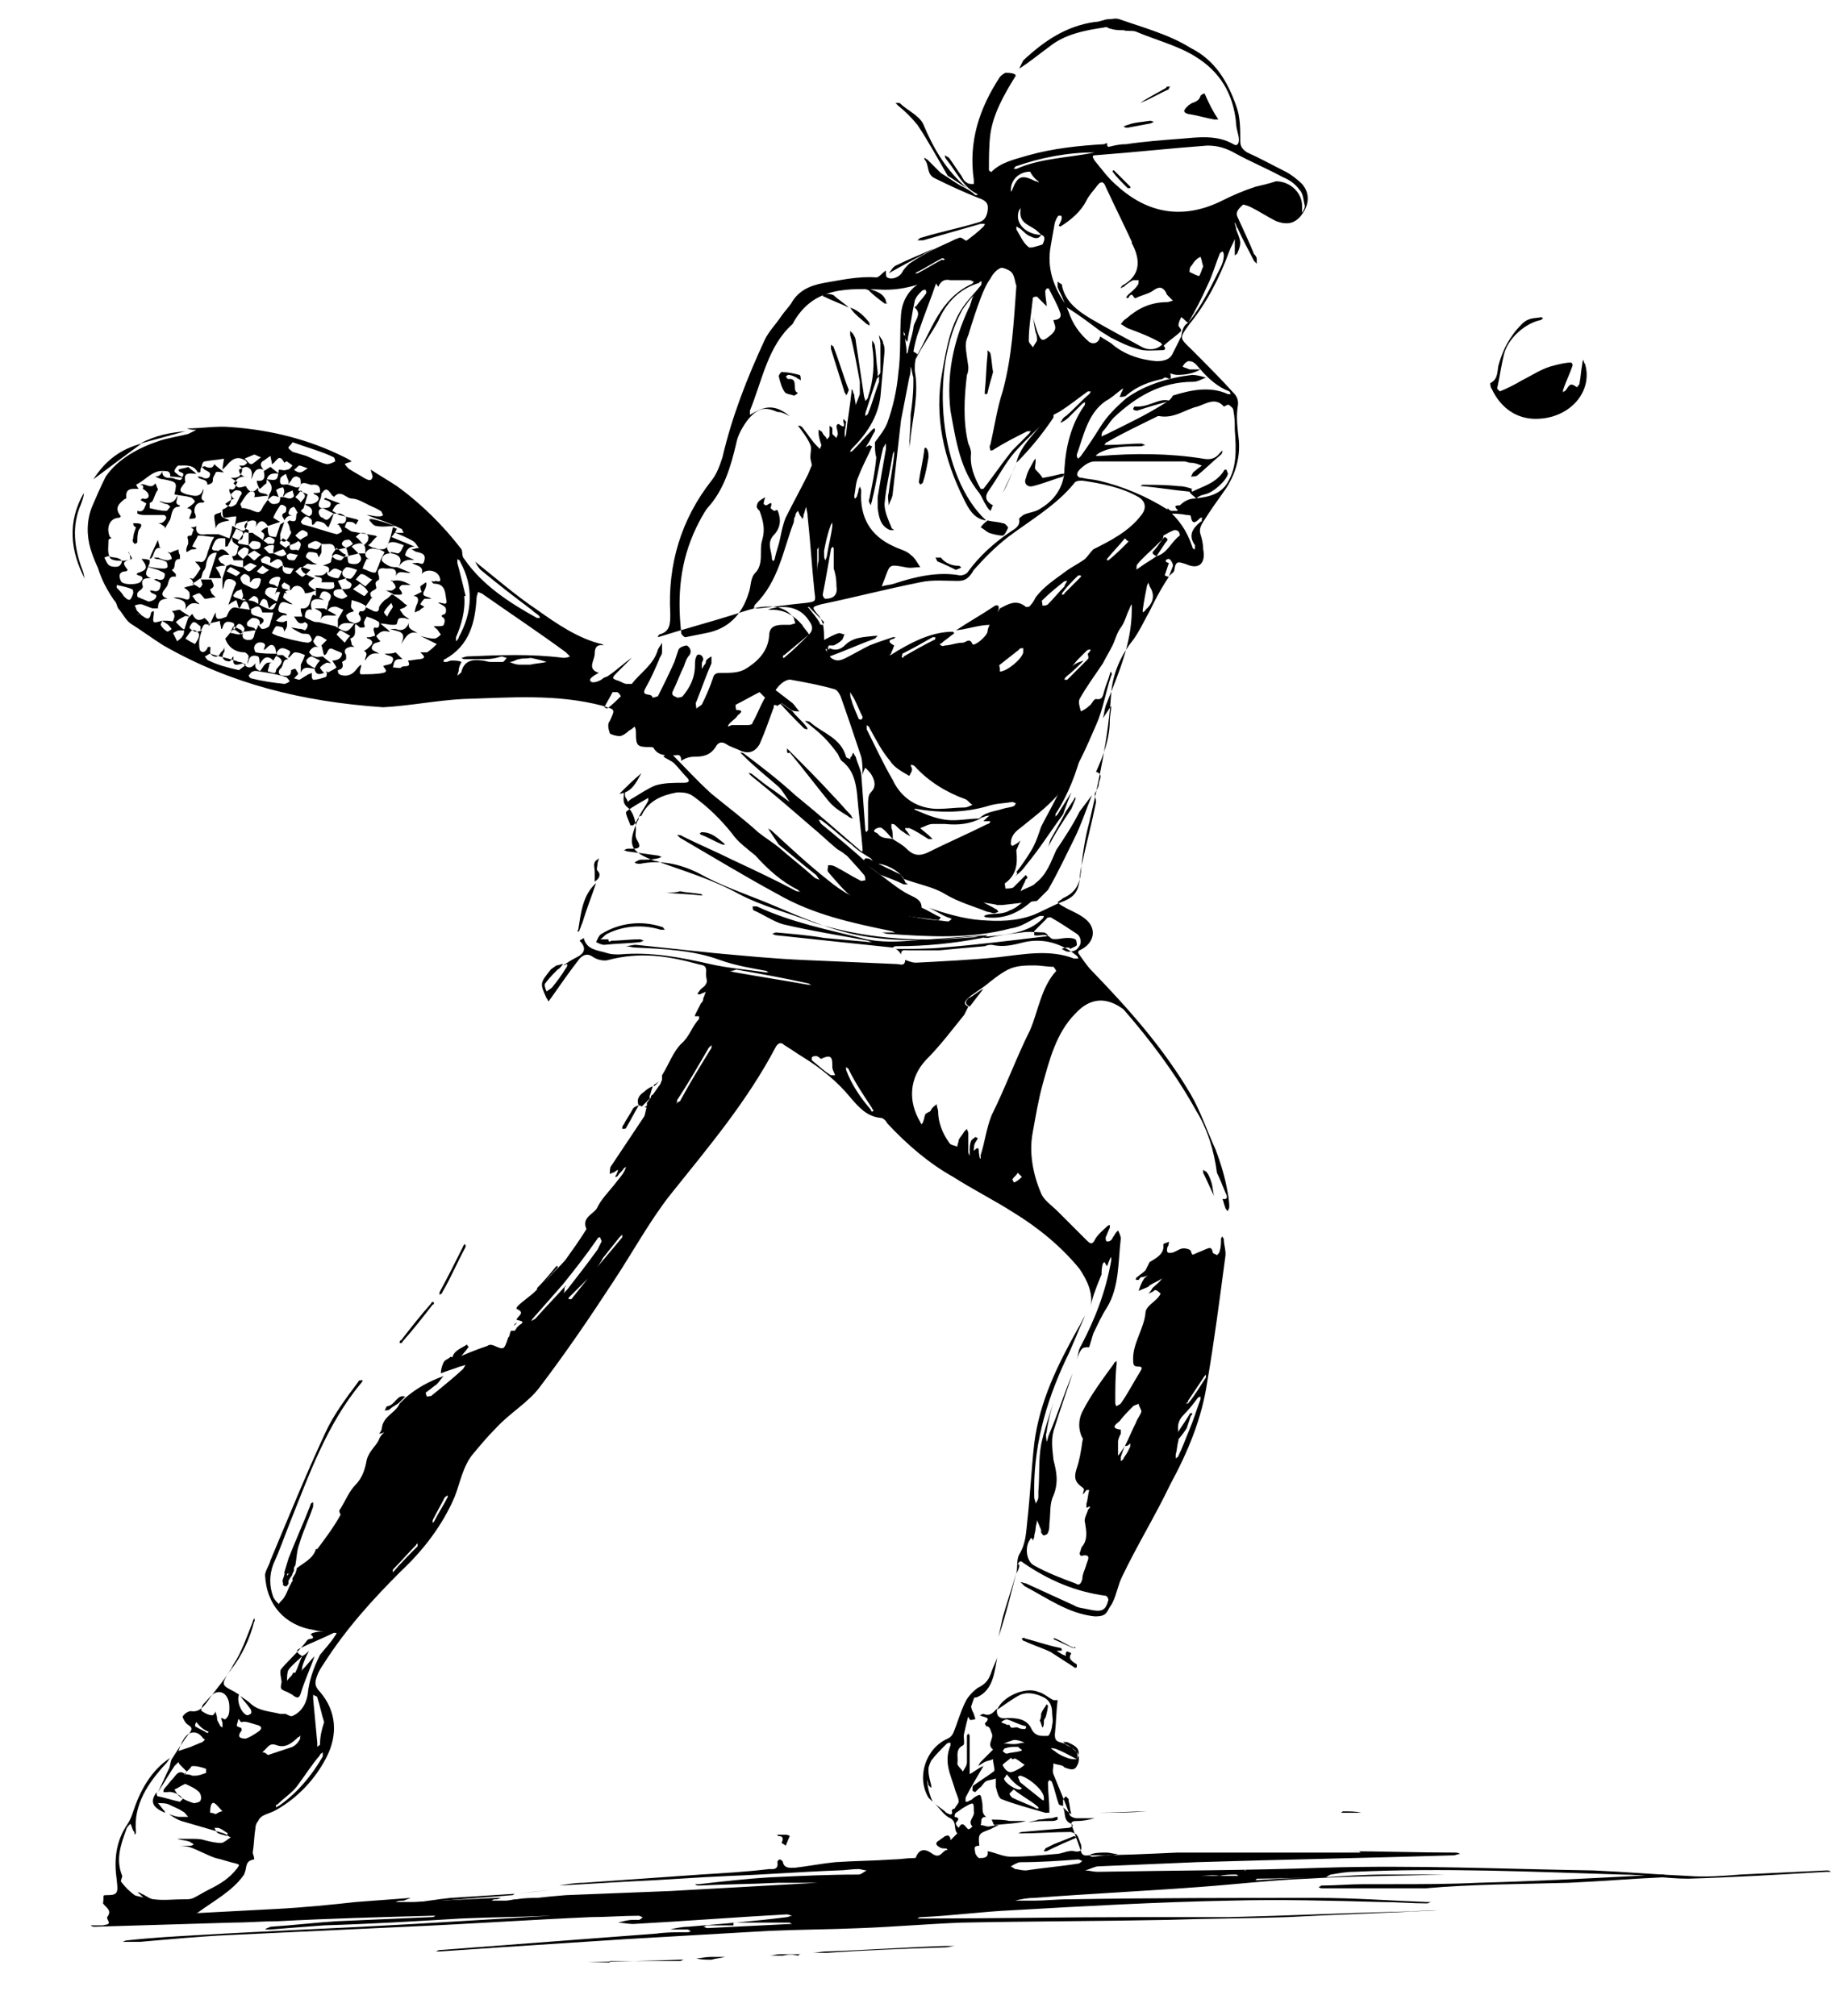 <?xml version="1.0" encoding="utf-8"?>
<!-- Generator: Adobe Illustrator 28.3.0, SVG Export Plug-In . SVG Version: 6.00 Build 0)  -->
<svg version="1.1" id="Vrstva_1" xmlns="http://www.w3.org/2000/svg" xmlns:xlink="http://www.w3.org/1999/xlink" x="0px" y="0px"
	 viewBox="0 0 133.6 146.8" style="enable-background:new 0 0 133.6 146.8;" xml:space="preserve">
<g>
	<path d="M79.4,95.2c0.2-1-0.2-1.9-0.8-2.8c-1.3-1.6-3-3-4.8-4.1c-1.4-0.9-3-1.7-4.4-2.6c-1.8-1-3.4-2.4-4.8-3.9
		c-0.1-0.2-0.3-0.4-0.5-0.4c-1-0.1-1.6-0.8-2.2-1.5c-0.9-1.1-2.1-2.1-3.4-2.9c-0.5-0.3-0.9-0.6-1.4-0.9c-0.2-0.2-0.4-0.2-0.6,0.1
		c-2.1,4-4.9,7.3-7.7,10.8c-1.5,1.9-2.8,4.3-4.2,6.4c-1.7,2.6-3.4,5.1-5.3,7.6c-0.8,1.1-2.2,1.9-3.2,3c-0.6,0.6-1.1,1.2-1.6,1.8
		c-0.8,0.9-1,2.2-1.4,3.2c-0.9,2.1-2.3,3.9-3.9,5.4c-2.1,2.1-4,4.2-5.6,6.7c-0.2,0.3-0.4,0.6-0.5,0.9c-0.2,0.5-0.2,0.8,0.2,1.2
		c1.2,1.4,1.3,3.1,0.5,4.7c-0.8,1.6-2.1,3-3.7,3.9c-0.5,0.3-1.1,0.3-1.3,0.8c-0.1,0.1-0.2,0.3-0.2,0.5c-0.1,0.6-0.1,1.2-0.2,1.8
		c0,0.1,0.1,0.3,0.1,0.4v0.1c-0.7,0.1-0.5,0.6-0.7,1c0,0.1-0.1,0.2-0.1,0.2c-0.8,1.1-2.1,1.8-3.2,2.6c-0.1,0.1-0.2,0.1-0.3,0.1
		c0.1,0,0.2,0,0.3,0c1.9-0.1,3.8-0.2,5.7-0.3s3.9-0.3,5.7-0.5c1.3-0.1,2.7-0.2,4-0.3l0,0c-0.2,0.1-0.3,0.1-0.5,0.2
		c-0.2,0-0.4,0-0.6,0.1c0.2,0,0.5,0,0.7,0s0.4,0,0.6,0c1.9-0.1,4-0.2,6-0.3c0.1,0,0.3,0,0.4,0c-0.1,0-0.2,0.1-0.4,0.1
		c-0.1,0-0.2,0-0.3,0.1c0.1,0,0.2,0,0.3,0c0.3,0,0.6,0,0.9,0c1.4-0.1,2.8-0.3,4.2-0.4c2.6-0.1,5.1-0.2,7.6-0.3
		c3.6-0.2,7.1-0.4,10.7-0.6c0.1,0,0.2,0,0.2,0c-0.1,0-0.1,0-0.2,0c-0.9,0-1.8,0-2.9,0c-1.9,0.1-3.8,0.1-5.7,0.2
		c-0.1,0-0.2,0-0.3-0.1c0.1,0,0.2,0,0.3,0c1.7-0.2,3.5-0.4,5.2-0.5c2.2-0.1,4.2-0.2,6.4-0.2c0.2,0,0.4-0.2,0.6-0.3
		c-0.2,0-0.4-0.1-0.6-0.1c-0.5,0-1,0.1-1.5,0.1c-2.7,0.1-5.2,0.3-7.9,0.4c-2.4,0.1-4.8,0.3-7.2,0.4c-1.7,0.1-3.5,0.2-5.2,0.3l0,0
		c0.6-0.1,1.2-0.2,1.8-0.2c2.9-0.2,5.6-0.4,8.5-0.6c1.6-0.1,3.4-0.2,5-0.4c0.2,0,0.7,0.1,0.6-0.5c0-0.1,0.1-0.2,0.2-0.2
		c0,0,0.2,0.1,0.2,0.2c0.1,0.5,0.6,0.4,0.9,0.4c0.9-0.1,1.9-0.3,2.9-0.4c1.4-0.1,2.8-0.1,4.2-0.2c0.5,0,1-0.1,1.5-0.1
		c0.1,0,0.2,0,0.2-0.1c0.3-0.7,0.8-0.5,1.2-0.2c0.6,0.4,0.7-0.3,1.1-0.3l-0.1-0.1c-0.2,0-0.4,0-0.5-0.1c-0.2-0.1-0.4-0.3,0-0.5
		c0.1-0.1,0.3-0.2,0.4-0.3c0.1,0,0.2-0.1,0.3,0c0.1,0.1,0.1,0.2,0.1,0.3c0.2-0.2,0.3-0.3,0.5-0.5c-0.3-0.3,0-0.8-0.5-1.1
		c-0.5-0.2-0.8-0.8-1.3-1.2c0.3,0.3,0.7,0.5,1,0.8c0.2,0.1,0.5,0.3,0.4-0.2c0,0,0.1-0.1,0.2-0.1c0.1-0.2,0.3-0.4,0.3-0.5
		c0-0.3-0.2-0.6-0.3-1c-0.3-1-0.8-1.9-0.3-3.1c0-0.1,0-0.1,0-0.2c-0.1,0-0.2,0-0.3,0.1c-0.4,0.4-0.8,0.8-1.1,1.2
		c-0.5,1-0.3,2.1,0.1,3c-0.1-0.1-0.2-0.2-0.3-0.3c-0.9-1.5-0.2-3.6,1.4-4.3c0.2-0.1,0.3-0.2,0.4-0.4c0.3-0.7,0.5-1.5,0.9-2.3
		c0.2-0.4,0.6-0.8,0.9-1c0.6-0.3,0.8-0.6,1-1.2c0.1-0.3,0.3-0.7,0.4-1c-0.2,1.1-0.3,2.4-1.5,2.9l0,0c-0.1,0-0.2,0-0.2,0.1
		c-0.3,0.8-0.5,1.6-0.7,2.5c-0.1,0.3,0.1,0.8-0.1,0.9c-0.6,0.3-0.3,0.9-0.4,1.3c0,0.2,0.3,0.4,0.4,0.6c0.1-0.2,0.3-0.4,0.3-0.7
		c0-0.6,0-1.3,0-1.9c0-0.1,0.1-0.1,0.1-0.2c0,0.1,0.1,0.1,0.1,0.2c0,0.8,0,1.6,0,2.5c0,0.1,0,0.2,0,0.3c0.1-0.1,0.2-0.1,0.3-0.2
		c0.2-0.1,0.4-0.3,0.7-0.4c-0.4,0.7-0.9,1.5-1.3,2.3c0,0.1,0,0.2,0,0.3c0.1,0,0.2,0,0.3-0.1c0.1,0,0.2-0.1,0.3-0.2
		c0.5-0.3,0.5-0.3,0.6,0.3c0.1,0.4-0.1,0.8,0.3,1.1c-0.5,0-0.3,0.4-0.4,0.6c0.2,0,0.4,0.1,0.5,0.1c0.3,0,0.5-0.1,0.8-0.1
		c-0.2,0.1-0.4,0.2-0.6,0.3c-0.8,0.3-0.9,0.3-0.8,1.2c-0.5,0-0.3,0.3-0.3,0.5c0,0.1,0.2,0.4,0.3,0.4c0.3,0,0.7,0,0.6-0.5
		c0.6,0.1,1.1,0.4,1.7,0.4c1.1,0,2.2-0.1,3.3-0.2c0.4,0,0.9-0.3,1.3-0.2c0.5,0.1,0.6-0.1,0.5-0.5c-0.1-0.2-0.1-0.3-0.2-0.5
		c0-0.1-0.1-0.1-0.1-0.2c-0.2-0.1-0.3-0.2-0.5-0.2c-1.1,0-2.4,0.1-3.5,0.1c-0.1,0-0.2,0-0.3,0c0.1,0,0.2-0.1,0.3-0.1
		c1.1-0.1,2.3-0.2,3.4-0.3c0.1,0,0.2-0.1,0.3-0.1c0-0.1,0-0.1-0.1-0.2c-0.6-0.2-0.4-0.8-0.6-1.2c0.2,0.2,0.4,0.4,0.6,0.5
		c-0.1-0.3-0.1-0.6-0.2-1c0,0,0,0,0-0.1c-0.1-0.1-0.1-0.1-0.2-0.2c-0.1,0.1-0.2,0.2-0.2,0.3s0,0.3,0,0.4c-0.1,0-0.3-0.1-0.3-0.1
		c-0.2-0.5-0.3-1.1-0.5-1.6c0-0.1-0.1-0.1-0.2-0.2c0,0.1-0.1,0.1-0.1,0.2c0,0.7,0.1,1.3,0.1,2.1v0.1c-0.1,0-0.2,0-0.3,0
		c-1-0.3-2.2-0.6-3.2-1c-0.2-0.1-0.3-0.5-0.4-0.9c0-0.2,0-0.4,0-0.6c-0.2,0.1-0.5,0.1-0.7,0.2c-0.2,0.1-0.3,0.4-0.5,0.5
		c-0.1,0.1-0.2,0.2-0.3,0.3l-0.2-0.1c0-0.2,0-0.4,0.1-0.4c0.4-0.3,0.9-0.6,1.3-0.9c0.1-0.1,0.2-0.1,0.2-0.2c0-0.3-0.1-0.5-0.1-0.8
		c-0.2,0.1-0.4,0.1-0.6,0.2c-0.2,0.1-0.3,0.2-0.5,0.3c0.1-0.1,0.1-0.2,0.2-0.3c0.3-0.3,0.6-0.6,0.9-0.9c-0.5-0.4,0.1-0.8-0.1-1.2
		c-0.1-0.2-0.1-0.5-0.4-0.5l-0.1-0.2c0.3-0.3,0.3-0.4-0.1-0.5c-0.1,0-0.2-0.1-0.3-0.1c0.1,0,0.2-0.1,0.3-0.1c0.5,0.2,0.7-0.1,1-0.4
		c-0.1,0.6,0.2,0.8,0.8,0.7c0.7,0,1.4,0.1,1.7,0.8c0.3,0.6,0.8,0.5,1.2,0.5c0.1,0,0.3-0.5,0.3-0.8c0.1-0.3,0-0.6,0-0.9
		c0-0.5-0.2-0.9-0.6-1.1c-0.6-0.3-1.2-0.4-1.7-0.2c-0.6,0.3-1.1,0.7-1.7,1.1c0.4-1,2.1-1.7,3-1.3c0.4,0.1,0.7,0.4,1.1,0.6
		c0.1,0,0.2,0,0.3,0c-0.1,0.8-0.1,1.6-0.2,2.5c0,0.4,0.1,0.5,0.5,0.6c0.4,0.1,0.8,0.4,1.1,0.7c0.2,0.2,0.2,0.7,0,1
		c-0.2,0.4-0.6,0.2-0.9,0.1l-0.1-0.1c-0.2-0.1-0.5-0.1-0.7-0.2c0,0.3-0.1,0.6,0,0.8c0.4,1,0.8,1.9,1.2,3c0.1,0.1,0.3,0.2,0.5,0.2
		c0.4,0,0.9,0,1.3,0l0,0c-0.4,0.1-0.8,0.2-1.3,0.2c-0.4,0-0.5,0.1-0.3,0.5c0.2,0.6,0.4,1.1,0.6,1.7c0.1,0.4,0.4,0.3,0.6,0.3
		c2.2,0,4.2-0.1,6.4-0.2c3.9,0,7.7,0,11.6,0c0.5,0,1.1,0,1.6,0c0.1,0,0.1,0,0.2,0c-0.1,0-0.1-0.1-0.2-0.1c-0.6,0-1.2,0-1.7,0
		c-0.1,0-0.2,0-0.3,0c0.1,0,0.2,0,0.3,0c0.2,0,0.4,0,0.7,0c2.7,0,5.3,0.1,8,0.1c0.1,0,0.3,0,0.4,0.1c-0.2,0-0.3,0.1-0.5,0.1
		c-6.3,0.2-12.4,0.3-18.7,0.5c-2.4,0.1-4.7,0.2-7.1,0.3c-0.3,0-0.6,0.2-1,0.3c0.3,0,0.6,0.1,0.9,0.1c5.5-0.1,11-0.1,16.5-0.3
		c6.6-0.2,13.1,0.1,19.6,0.2c2.3,0.1,4.6,0.3,6.9,0.4c1.2,0.1,2.6,0,3.8-0.1c2.1-0.1,4.2-0.2,6.3-0.3c0.1,0,0.2,0,0.3,0.1
		c-0.1,0-0.2,0-0.3,0c-3.4,0.2-6.7,0.4-10.1,0.5c-1.6,0-3.2-0.3-4.8-0.3c-6.5-0.2-13-0.5-19.5-0.2c-0.6,0-1.1,0.1-1.7,0.2
		c-0.1,0-0.3,0.2-0.4,0.2c-1.6,0-3.3,0.1-4.9,0.1c-0.1,0-0.1,0-0.2,0.1c0.1,0,0.1,0,0.2,0c1.6-0.1,3.3-0.2,4.9-0.2
		c1.4-0.1,2.9-0.2,4.3-0.2c3.7,0,7.4,0,11,0c0.1,0,0.2,0,0.4,0c-0.1,0-0.2,0-0.3,0c-2.3,0-4.4,0-6.7,0c-3.3,0.1-6.7,0.1-10,0.3
		c-2.6,0.1-5.1,0.4-7.8,0.6c-4,0.3-8.1,0.5-12.1,0.8c-0.5,0-1,0.1-1.4,0.2c0.5,0,0.9,0,1.4,0c0.8,0,1.6-0.1,2.6-0.1
		c6-0.1,11.9-0.1,18-0.1c2.7,0,5.3,0.2,8,0.3c0.1,0,0.2,0,0.3,0c-0.1,0-0.2,0.1-0.3,0.1c-1.1,0-2.2-0.1-3.3-0.1
		c-3.7-0.1-7.4-0.2-11.1-0.1c-5.2,0.1-10.6,0.4-15.8,0.7c-2.2,0.1-4.4,0.4-6.6,0.5c-0.1,0-0.2,0-0.3,0.1c0.1,0,0.3,0,0.4,0
		c5.1,0,10.3-0.1,15.4-0.1c2.3,0,4.6,0,6.9,0c4.2-0.1,8.4-0.3,12.6-0.4c0.8,0,1.6-0.1,2.6-0.1c0.1,0,0.2,0,0.3,0c-0.1,0-0.2,0-0.3,0
		c-3.7,0.2-7.3,0.3-11,0.5c-2.9,0.1-5.8,0.1-8.7,0.2c-5,0.1-10.1,0.1-15,0.2c-2.5,0.1-4.8,0.3-7.3,0.4c-2.3,0.1-4.4,0.1-6.7,0.2
		c-3.5,0.2-6.9,0.4-10.4,0.6c-3.1,0.2-6.2,0.4-9.2,0.6c-1.4,0.1-3,0.2-4.4,0.3c-0.1,0-0.2,0-0.3,0c0.1,0,0.2-0.1,0.3-0.1
		c5.2-0.4,10.5-0.8,15.8-1.2c0.7-0.1,1.4-0.1,2.2-0.1c0.1,0,0.2,0,0.3-0.1c-0.1,0-0.2-0.1-0.2-0.1c-0.4,0-0.9,0-1.3,0
		c0.4-0.1,0.9-0.2,1.3-0.2c2.4-0.2,4.8-0.4,7.2-0.7c0.1,0,0.2-0.1,0.4-0.1c-0.1,0-0.3-0.1-0.4-0.1c-3.7,0.2-7.5,0.5-11.2,0.7
		c-0.4,0-0.8-0.1-1.1-0.1c0.4-0.1,0.7-0.2,1.1-0.2c0.1,0,0.2,0,0.4,0c0.1,0,0.2-0.1,0.3-0.2c-0.1,0-0.2-0.1-0.3-0.1
		c-1.1,0-2.4,0.1-3.5,0.1c-4.5,0.2-8.9,0.5-13.4,0.7c-4.3,0.2-8.5,0.4-12.8,0.6c-2.2,0.1-4.3,0.3-6.6,0.5c-0.3,0-0.6,0-0.9,0
		c-0.1,0-0.2,0-0.4,0c0.1,0,0.2-0.1,0.3-0.1c1.8-0.2,3.6-0.3,5.4-0.4c5.1-0.3,10.3-0.5,15.5-0.8c3.3-0.2,6.7-0.4,10-0.6
		c0.1,0,0.2,0,0.2,0c-0.1,0-0.2,0-0.3,0c-2.2,0.1-4.2,0.1-6.4,0.2c-3.3,0.2-6.7,0.4-10,0.5c-1.3,0.1-2.7,0.2-3.9,0.3
		c-0.1,0-0.2,0-0.4,0c0.1-0.1,0.2-0.1,0.4-0.2c1.6-0.1,3.2-0.3,4.8-0.4c2.3-0.1,4.5-0.2,6.9-0.3c0.1,0,0.2,0,0.3-0.1
		c-0.1,0-0.2,0-0.3,0c-3.7,0.1-7.4,0.2-11.2,0.4c-1.1,0-2.2,0.1-3.3,0.1c-3.3,0.1-6.7,0.2-10,0.3c-0.1,0-0.2,0-0.3-0.1
		c0.1,0,0.2,0,0.3,0c0.2,0,0.4,0,0.6,0c0.5-0.1,0.5-0.1,0.3-0.5v-0.1c0.4-0.5-0.1-0.7-0.3-1C7.6,138,7.4,138,7.8,138
		c0.8,0,0.8-0.2,0.7-1.1c-0.2-1.4-0.1-2.8,0.8-4.1c0.2-0.3,0.3-0.6,0.4-0.9c0.5-1.5,1.3-3,2.7-3.9c-0.1,0.1-0.2,0.3-0.3,0.4
		c-1.3,1.4-2.4,3-2.2,5c0,0.1,0,0.1-0.1,0.2c0-0.1,0-0.2-0.1-0.3c-0.1-0.2-0.1-0.3-0.2-0.5c-0.1,0.1-0.3,0.3-0.3,0.4
		c-0.4,1.1-0.8,2.2-0.3,3.4c0,0.1-0.1,0.3-0.1,0.4c0.3,0.4,0.6,0.7,1,1c0.2,0.1,0.5,0.1,0.7,0.2c-0.2-0.1-0.3-0.3-0.5-0.4
		c0.1,0,0.2,0,0.3,0.1c0.3,0.1,0.6,0.4,0.9,0.4c0.7,0.1,1.4,0,2.3,0c0.2,0,0.4,0,0.6-0.1c0.4-0.2,0.7-0.4,1.1-0.6
		c0.8-0.4,1.5-0.8,2.1-1.6c0.1-0.2,0.2-0.2-0.1-0.3c-0.5-0.1-1-0.3-1.5-0.4c-0.6-0.2-1.3-0.6-1.9-0.8c-0.3-0.1-0.7-0.1-1-0.1
		c0.3,0,0.7,0,1,0c0.1,0,0.2,0,0.3-0.1c-0.1-0.1-0.2-0.1-0.3-0.2c-0.3-0.1-0.6-0.1-0.9-0.2c0.4,0,0.7,0,1.1,0c0.3,0,0.6,0,0.9,0.1
		c0.4,0.1,0.8,0.2,1.2,0.2c0.2,0,0.5-0.3,0.7-0.4c-0.2-0.1-0.3-0.2-0.5-0.3c-1-0.3-2.1-0.6-3.1-0.9c-0.3-0.1-0.6-0.3-0.9-0.5
		c0.3,0.1,0.5,0.2,0.8,0.2c0.2,0,0.4,0,0.6,0c-0.1-0.1-0.2-0.3-0.4-0.4c-0.3-0.2-0.6-0.3-1-0.5c-0.2-0.1-0.5-0.1-0.8-0.1
		c0.2,0.2,0.3,0.4,0.5,0.6v0.1c-0.9-0.4-1.1-0.8-0.6-1.5c0,0.1,0,0.3,0.1,0.3c0.5,0.1,1.1,0.3,1.6,0.4l0.2-0.2
		c-0.1-0.3-0.8-0.6-1.1-0.5c-0.1,0-0.2,0-0.3,0c0-0.1,0-0.2,0.1-0.3c0.2-0.2,0.4-0.5,0.6-0.7c0.2-0.2,0.4-0.7,0.9-0.3
		c0-0.1,0.1-0.2,0.1-0.2c-0.1-0.1-0.2-0.2-0.4-0.4c-0.1-0.1-0.2-0.2-0.2-0.3c-0.1,0.1-0.2,0.2-0.3,0.3c-0.4,0.6-0.8,1.3-1.2,1.9
		c0.3-0.6,0.5-1.1,0.8-1.7c0.1-0.2,0.1-0.5,0.2-0.7c0.4-0.6,0.8-1.3,1.3-1.9c0.2-0.3,0.2-0.4-0.1-0.6c-0.2-0.1-0.4-0.5-0.4-0.6
		c0.1-0.2,0.4-0.4,0.6-0.4c0.6,0.1,0.9-0.3,1.2-0.7c0.6-0.9,1.4-1.7,1.9-2.7c0.6-0.9,1-2.1,1.4-3.1c0-0.1,0.1-0.2,0.1-0.3
		c0,0.1,0.1,0.2,0,0.3c-0.3,1.2-0.9,2.5-1.7,3.5c0,0,0,0.1-0.1,0.1c-0.6,1-0.6,1,0.4,1.5c0.1,0.1,0.2,0.1,0.3,0.2
		c-0.2,0.5,0.2,1.4,0.6,1.5c0.1,0,0.3-0.1,0.3-0.2s0-0.2-0.1-0.3c-0.2-0.3-0.5-0.6-0.7-0.9c0.3,0.2,0.6,0.4,0.8,0.6
		c0.6,0.5,1.3,0.5,2.1,0.7c0.1,0,0.3,0,0.4,0c0.4,0.2,0.4,0.2,0.6,0.1c0.6-0.3,0.9-0.9,1-1.5c0.1-1,0.4-1.9,0.9-2.9
		c0.4-0.5,0.8-0.9,1.1-1.4c0.1-0.1,0.1-0.2,0.1-0.2c-0.1,0-0.1,0-0.2,0c-0.8,0.4-1.6,0.7-2.4,1.1c-0.5,0.2-0.2,0.4,0.1,0.6
		c-0.3,0.3-0.7,0.6-1,1c-0.1,0.2-0.1,0.5-0.1,0.8c0.1-0.2,0.3-0.3,0.4-0.5c0-0.1,0.1-0.1,0.2-0.1c0.2-0.4,0.3-0.8,0.5-1.2
		c0.2-0.1,0.3-0.2,0.5-0.4c-0.2,0.4-0.4,0.8-0.5,1.2c0,0.1,0,0.2-0.1,0.3c0.1-0.1,0.1-0.1,0.2-0.2c0.3-0.3,0.5-0.6,0.8-0.9
		c-0.3,0.9-0.7,1.7-1,2.7c-0.1,0.3-0.2,0.4-0.5,0.2c-0.1-0.1-0.3-0.2-0.5-0.3c-0.5-0.2-0.5-0.2-0.4-0.7c0-0.3-0.2-0.8,0-1
		c0.6-0.7,1.3-1.3,1.9-2.1c0.1-0.1,0.7,0,0.2-0.4c0.1,0,0.1-0.1,0.2-0.1c0.3-0.1,0.7-0.1,1-0.1c-0.3,0-0.6,0-0.9-0.1
		c-2.1-0.3-3.5-1.8-3.6-4c0-0.3,0.3-0.7,0.4-1.1c1.3-3.1,2.6-6.3,4-9.3c0.6-1.3,1.5-2.5,2.4-3.7c0-0.1,0.2-0.1,0.3-0.1
		c0,0.1-0.1,0.2-0.1,0.2c-2.5,3-3.8,6.7-5.2,10.2c-0.4,1-0.7,1.9-1.2,3c-0.3,0.8-0.3,1.6,0,2.4c0.1,0.2,0.2,0.3,0.4,0.5
		c0.1-0.2,0.3-0.3,0.4-0.5c0.2-0.3,0.3-0.7,0.5-1c0-0.1,0.1-0.1,0.1-0.2s0-0.2,0-0.2l0,0c0.1-0.1,0.1-0.2,0.2-0.3l0,0
		c0-0.1,0.1-0.2,0.1-0.4c0.5-0.4,1.2-0.7,1.4-1.4h0.1c0.6-0.8,1.2-1.6,1.7-2.5c0,0-0.1-0.2-0.1-0.3c0.4-0.6,0.7-1.4,1.2-1.9
		c0.5-0.5,0.7-1.2,0.8-1.8c0.2-0.7,0.7-1,0.9-1.5c0.1-0.3,0.4-0.5,0.6-0.7c0.4-0.3,0.8-0.6,1.2-0.9c0.2-0.2,0.5-0.3,0.7-0.5
		c1.2-1,2.4-1.9,3.6-3c0.1-0.1,0.1-0.2,0.2-0.3c-0.1,0-0.3,0.1-0.4,0.1c-0.5,0.2-0.9,0.3-1.4,0.5l0,0c0-0.3,0.1-0.6,0.2-0.8
		c0.1-0.2,0.3-0.2,0.5-0.4c0.1,0,0.3,0.1,0.4,0.1c0.7-0.3,1.4-0.6,2.3-0.9c0.1-0.1,0.3-0.1,0.5,0c0.7,0.3,0.7,0.3,1-0.6l0.1-0.1l0,0
		c0.1-0.1,0.1-0.1,0.2-0.2l0,0c0.1-0.1,0.1-0.1,0.2-0.2l0,0c0-0.1,0.1-0.1,0.1-0.2c0.1-0.1,0.1-0.1,0.2-0.2c0.5-0.3,0.1-0.3-0.2-0.4
		c0.1-0.3,0.7-0.5,0-0.8c0,0,0-0.1,0.1-0.2c0.4-0.4,0.9-0.7,1.3-1.1c0.3-0.3,0.6-0.6,0.9-0.9c0.4-0.5,0.9-0.9,1.3-1.4
		c0.5-0.7,1-1.4,1.5-2.2c-0.4-0.9,0.6-1.1,0.8-1.6c0.3-0.6,0.8-1.1,1.2-1.6c0.3-0.4,0.6-0.7,0.8-1.1c0,0,0-0.1,0.1-0.2
		c-0.1,0-0.1,0-0.2,0.1c-0.1,0.2-0.3,0.3-0.4,0.5c-0.1,0.1-0.1,0.1-0.2,0.1c0-0.1,0.1-0.2,0.1-0.2c0-0.1,0.1-0.2,0.1-0.3
		c-0.1,0-0.2,0.1-0.2,0.1c-0.1,0.1-0.3,0.1-0.4,0.2c0-0.2,0-0.5,0.1-0.6c0.8-1.2,1.6-2.4,2.4-3.6c0.1-0.2,0.1-0.5,0.2-0.7
		c0-0.1,0-0.2,0-0.3c0.1-0.1,0.2-0.3,0.3-0.4c0.2-0.3,0.5-0.7,0.7-1l0,0c0-0.1,0.1-0.2,0.1-0.3c0-0.1,0-0.2,0-0.3
		c0.5-0.8,0.8-1.7,1.4-2.3c0.6-0.5,0.8-1.3,1.3-1.8c0,0,0-0.1,0-0.2c-0.1,0-0.2,0-0.3,0S51.1,73,51,73.1c0.1-0.1,0.2-0.2,0.2-0.4
		c0.1-0.2,0.1-0.3,0.2-0.5c-0.1,0.1-0.3,0.1-0.4,0.2c-0.1,0-0.1,0-0.2,0c0-0.1,0-0.1,0.1-0.2c0.1-0.2,0.3-0.3,0.4-0.4
		c0.3-0.4,0.1-0.4,0.1-0.9c0.1-0.7-0.3-0.6-0.6-0.7c-2.2-0.6-4.2-0.9-6.5-0.3c-0.3,0.1-0.8,0-1.1-0.2c-0.4-0.3-0.7-0.2-1,0.1
		c-0.7,0.9-1.4,1.9-2.1,2.9c-0.1,0.1-0.1,0.2-0.2,0.2c0-0.1-0.1-0.2-0.1-0.2c-0.5-1.1-0.5-1.1,0.3-2.1c0.1-0.1,0.3-0.2,0.4-0.3
		c0.2,0,0.3-0.1,0.5-0.1c-0.1,0.1-0.2,0.3-0.4,0.4c-0.3,0.3-0.6,0.6-0.9,1c-0.1,0.1,0,0.4,0.1,0.6c0.1-0.1,0.3-0.2,0.4-0.3
		c0.4-0.5,0.7-0.9,1-1.4c0.1-0.1,0.1-0.2,0.1-0.3c-0.1,0-0.2,0.1-0.3,0.1c0.3-0.2,0.6-0.4,1-0.6c0.6-0.3,0.7-0.7,0.2-1.2
		c0.1-0.1,0.2-0.1,0.3-0.2c0.2,0.9,1.1,0.9,1.7,1.1c0.3,0.1,0.6,0.1,0.9,0.1c2.3-0.2,4.4,0.2,6.6,0.7c1.3,0.3,2.7,0.4,4,0.6
		c0.1,0,0.2,0,0.3,0c-0.1,0-0.2-0.1-0.2-0.1c-1.1-0.2-2.3-0.4-3.4-0.8c-1.9-0.7-4-0.8-6.1-0.9c-0.3,0-0.5-0.1-0.8-0.1
		c0.3,0,0.5-0.1,0.8-0.1c1.9,0.2,3.8,0.4,5.7,0.6c2.2,0.2,4.2,0.4,6.4,0.5c2.3,0.1,4.5,0.2,6.9,0.3c0.2,0,0.6,0.2,0.6-0.3
		c0.3,0.1,0.5,0.2,0.8,0.2c1.9-0.1,4-0.2,6-0.4c1.8-0.2,3.7-0.6,5.5,0.1c0.1,0,0.2,0,0.3,0c0-0.1-0.1-0.2-0.1-0.2
		c-1.1-0.9-2.4-1.3-3.8-1c-0.8,0.2-1.5,0.4-2.4,0.2c-0.1,0-0.3,0-0.5,0.1c-1.1,0.1-2.3,0.2-3.3,0.3c-0.7,0-1.4,0-2.3,0
		c-0.2,0-0.5-0.1-0.5,0.3C65.5,69.3,65.2,69,65,69c-2.9-0.3-5.7-0.6-8.5-0.9c-0.1,0-0.2-0.1-0.3-0.1c0.1,0,0.2-0.1,0.3-0.1
		c1.1,0.1,2.4,0.2,3.5,0.4c1.1,0.1,2.2,0.2,3.3,0.3c0.1,0,0.2,0,0.3,0c-0.1,0-0.2,0-0.4-0.1c-2.1-0.4-4.1-0.7-6.2-1.2
		c-0.7-0.2-1.4-0.7-2.1-1c-0.1,0-0.1-0.2-0.1-0.3c0.1,0,0.2,0,0.3,0c2.6,1.2,5.2,1.7,8,2.4c1,0.2,2.1,0.2,3.1,0.1
		c1.9-0.1,3.8-0.3,5.7-0.4c-0.1,0.1-0.3,0.1-0.4,0.2c-2.1,0.4-4.1,0.6-6.2,0.6c-0.1,0-0.2,0-0.3,0.1c0.1,0,0.2,0.1,0.3,0.1
		c1.1,0,2.2,0,3.3-0.1c2.5-0.2,4.9-0.5,7.4-0.8c0.1,0,0.2,0,0.3-0.1c-0.1-0.1-0.2-0.2-0.3-0.2c-0.5,0-1.1-0.1-1.6,0
		c-0.8,0.1-1.6,0.2-2.5,0.4c-0.3,0-0.7-0.1-1-0.1c-2.4,0.2-4.7,0.4-7.1,0.1c-2.8-0.3-5.2-1.4-7.8-2.5c-1.7-0.7-3.5-1.3-5.1-2.2
		c-1.4-0.7-2.8-1-4.3-0.7c-0.1,0-0.3,0-0.4-0.1c0.2-0.1,0.3-0.2,0.5-0.2c0.4,0,0.8,0,1.2-0.1c0.1,0,0.2-0.1,0.3-0.1
		c-0.1,0-0.2-0.1-0.3-0.1c-0.7-0.1-1.4-0.2-2.2-0.3c-0.1,0-0.2-0.1-0.3-0.1c0.1,0,0.2-0.1,0.3-0.1s0.2,0,0.4,0
		c0.4,0,0.6-0.1,0.3-0.6c-0.2-0.3-0.1-0.6-0.1-0.8c0-0.6-0.2-1.3-0.6-1.6c-0.5-0.4-0.2-0.8-0.3-1.2c0-0.1,0.1-0.1,0.1-0.2
		c0,0.2,0,0.3,0,0.5s0.2,0.3,0.2,0.5c0.1-0.1,0.2-0.2,0.4-0.3c0.5-0.3,1.1-0.7,1.6-0.9c0.6-0.2,1.4-0.2,2.1-0.2
		c0.3,0,0.5-0.1,0.2-0.4c-0.3-0.3-0.6-0.7-0.9-1c-0.2-0.2-0.5-0.3-0.8-0.5c0.2-0.2,0.3-0.3,0.5-0.5c0,0.1,0,0.3,0.1,0.3
		c0.9,0.9,1.8,1.9,2.9,2.9c1.1,0.9,2.3,1.8,3.4,2.8c0.5,0.4,1,0.7,1.5,1.1c0.8,0.7,1.7,1.4,2.6,2.2c0.1,0.1,0.3,0.1,0.4,0.2
		c-0.1-0.1-0.2-0.3-0.3-0.4c-0.9-0.7-1.7-1.4-2.7-2.2c-0.2-0.3-0.4-0.6-0.6-0.9c-0.1-0.1-0.1-0.2-0.2-0.3c0.1,0.1,0.2,0.1,0.3,0.2
		c1.3,1.2,2.7,2.5,4.1,3.6c1.9,1.6,4.4,2.4,7,2.8c0.5,0.1,1.1,0.1,1.7,0.2c0.1,0,0.2-0.1,0.3-0.2c-0.1,0-0.2-0.1-0.3-0.1
		c-0.5-0.2-0.9-0.5-1.4-0.7c1.2,0.4,2.5,0.8,3.8,0.9s2.6,0.1,3.9-0.4c0.7-0.3,1.4-0.7,2.2-1c0.7-0.3,1-0.7,1.1-1.5
		c0-0.4,0.1-0.9,0.2-1.3c0.3-1.4,0.7-2.9,1-4.4c0-0.2-0.1-0.4-0.1-0.6c0.1-0.2,0.3-0.5,0.3-0.7c0-0.3,0.4-0.7-0.2-0.9
		c0.5-1.1,1-2.4,1-3.7c0-0.4,0.1-0.7,0.1-1.1c-0.2,0.3-0.4,0.6-0.6,0.9c0.1-0.3,0.1-0.6,0.2-0.9c0.9-2.3,1.9-4.5,1.9-7
		c0-0.1,0-0.3,0-0.4c-0.1,0.1-0.1,0.2-0.2,0.4c-0.2,0.4-0.3,0.9-0.6,1.3s-0.4,0.9-0.6,1.3s-0.5,0.9-0.7,1.3
		c-0.6,0.9-1.2,1.7-1.7,2.6c-0.1,0.2,0,0.6,0.1,0.9c0.2-0.1,0.4-0.2,0.6-0.4c0.2-0.1,0.3-0.5,0.5-0.5c0.5,0.1,0.5-0.3,0.6-0.6
		c0.1-0.4,0.3-0.8,0.4-1.2c0-0.1,0.1-0.2,0.1-0.2c0,0.1,0.1,0.2,0,0.3c-0.4,1.2-0.6,2.5-1.1,3.6c-0.7,1.6-1.4,3.3-2.5,4.7
		c-0.7,1-1.8,1.8-2.9,2.7c-0.4,0.3-0.8,0.6-0.8,1.2c0,0.1,0,0.1,0.1,0.2c0.2-0.1,0.4-0.2,0.6-0.4c-0.1,0.2-0.2,0.5-0.3,0.7
		c0,0,0,0,0,0.1c0.1,0.9,0,1.7-0.8,2.3c-0.1,0,0,0.2,0,0.4c0.2,0,0.5,0,0.6-0.1c0.3-0.3,0.6-0.6,0.9-0.9c0,0.1,0.1,0.1,0.1,0.2
		c0,0,0,0.1-0.1,0.1c-0.1,0.3-0.3,0.6-0.4,0.9c0.3-0.2,0.7-0.3,1-0.5l0.1-0.1c0.8-0.6,1.1-1.5,1.5-2.4c0.6-0.9,1.2-1.8,1.7-2.8
		c0.3-0.4,0.6-0.8,0.9-1.2c-0.4,1-0.8,2.2-1.3,3.2c-0.6,1.2-1.2,2.5-1.9,3.7c-0.3,0.3-0.5,0.5-0.8,0.8c-0.8,0.1-1.6,0.2-2.5,0.3
		c-0.1,0-0.2,0-0.4,0c-0.3-0.1-0.7-0.1-1-0.2c0.3,0.2,0.6,0.3,0.9,0.5c0.1,0,0.1,0.1,0.2,0.2c-0.1,0-0.2,0.1-0.3,0.1
		c-0.2,0-0.3-0.1-0.5-0.1c-1-0.4-2.1-0.7-3.1-1.3c-0.8-0.5-1.9-0.7-3-1.1c-0.2-0.5-1.4-1.2-2.1-1.1l0,0c-0.1-0.1-0.2-0.3-0.3-0.4
		c-0.5-0.3-1-0.6-1.4-1c-0.7-0.5-1.3-1.1-2.1-1.7c-0.1-0.1-0.2-0.1-0.3-0.1c0.1,0.1,0.1,0.2,0.2,0.3c1.1,0.9,2.3,1.9,3.4,2.9
		c-0.1,0.1-0.1,0.2-0.2,0.3c-0.5-0.3-1-0.7-1.5-1c-0.2-0.2-0.5-0.3-0.7-0.5c-0.6-0.5-1.1-1-1.6-1.4c-1.5-1.3-3-2.6-4.5-3.8
		c-0.1-0.1-0.1-0.1-0.2-0.2c0.1,0,0.2,0,0.3,0.1c0.5,0.4,1,0.8,1.6,1.2c0.4,0.3,0.7,0.5,1.1,0.8c-0.3-0.4-0.5-0.8-0.8-1.1
		c-0.8-0.7-1.7-1.4-2.6-2.3c-0.1-0.1-0.1-0.1-0.2-0.2c0.1,0,0.2,0,0.3,0.1c1.2,0.9,2.5,1.9,3.7,3c1.6,1.3,3.2,2.7,4.7,4
		c0.1,0.1,0.2,0.1,0.2,0.1c0-0.1,0-0.1,0-0.2c-0.1-1.3-0.3-2.7-0.4-4c-0.1-0.9-0.3-1.7-1-2.3c-0.2-0.1-0.3-0.4-0.4-0.6
		c-0.3-0.4-0.6-0.8-1-1.2c-0.4-0.4-0.9-0.8-1.4-1.2c0.1,0,0.3,0,0.4,0.1c0.9,0.8,2.2,1.1,2.6,2.5c0,0.1,0.2,0.1,0.3,0.2
		c0-0.1,0-0.2,0.1-0.2c0-0.1,0.1-0.2,0.1-0.3c0.1,0.1,0.1,0.2,0.2,0.3c0.1,0.4,0.3,0.8,0.4,1.2c0.1,1.3,0.2,2.8,0.3,4.1
		c0,0.1,0,0.1,0.1,0.2c0-0.1,0.1-0.1,0.1-0.2c0-0.6,0-1.2,0-1.8c0-0.3,0-0.7,0.2-0.9c0.4-0.4,0.3-0.8,0.1-1.2
		c-0.1-0.2-0.3-0.4-0.5-0.6c-0.1,0.2-0.2,0.4-0.2,0.6c0-0.5,0-1-0.1-1.4c-0.5-1.5-1-3-1.5-4.4c-0.1-0.2-0.2-0.4-0.4-0.5
		c-1-0.3-2.1-0.5-3.2-0.7c-0.4-0.1-1.1,0.5-1.3,1.1c0,0.1,0.4,0.4,0.6,0.5v0.1c-0.1,0.1-0.2,0.1-0.3,0.2c-0.4-0.2-0.2,0.1-0.3,0.2
		c-0.3,0.8-0.6,1.7-1,2.6c-0.3,0.5-0.7,0.7-1.3,0.5c-0.4-0.2-0.8-0.3-1.1-0.5c-0.3-0.2-0.6-0.2-0.8,0.2c-0.4,0.6-0.9,0.7-1.5,0.7
		c-0.4,0-0.7,0.1-1,0.3c0-0.3-0.1-0.5-0.4-0.4c-0.6,0-1.2,0.1-1.6-0.5c0-0.1-0.2-0.1-0.3-0.1c-0.9,0-1-0.1-1-1c0-0.2,0-0.3-0.1-0.5
		c-0.1,0.1-0.2,0.2-0.4,0.3c-0.2,0.2-0.5,0.4-0.7,0.4c-0.2,0-0.6-0.1-0.7-0.2c-0.1-0.3-0.2-0.7,0-0.9c0.4-0.9,0.4-0.8-0.5-1.1
		c-3.4-0.9-6.8-0.6-10.2-0.5c-1.9,0.1-3.9,0.5-5.8,0.6C22,51.1,16.8,49.8,11.9,47c-0.8-0.5-1.6-1.1-2.4-1.6
		c-0.4-0.3-0.6-0.8-0.9-1.1c-0.1-0.2-0.1-0.4-0.3-0.6c-0.7-1-1.2-2.1-1.4-3.3c-0.3-1.6-0.1-3.3,1-4.6c0,0.1-0.1,0.3-0.1,0.4
		c-1,1.9-0.9,3.8,0,5.7C8.3,43,9,44,10,44.7c0.1,0.1,0.2,0,0.3,0.1c-0.9-0.3-0.9-0.4-1-0.5C8,43.1,7.1,41.6,6.6,40
		c-0.3-1-0.3-2.1,0.1-3.1c0.3-0.7,0.6-1.4,1-2.2c0.9-1.3,2.4-2.1,3.9-2.6c0.6-0.2,1.3-0.3,2.1-0.5c0.2-0.1,0.4-0.2,0.6-0.3
		c-0.2,0-0.4,0-0.7-0.1c1,0,2.2-0.2,3.2-0.1c2.9,0.2,5.7,0.9,8.3,2.2c0.2,0.1,0.4,0.2,0.5,0.3c-0.2,0.1-0.4,0.1-0.5,0.2
		c0.1,0.1,0.2,0.3,0.4,0.4c0.3,0.2,0.7,0.4,1,0.6c0.2,0.1,0.5,0.3,0.6,0c0.1-0.1-0.1-0.4-0.1-0.6c0.6,0.4,1.3,0.8,1.9,1.2
		c1.8,1.3,3.4,2.9,4.7,4.6c0.1,0.2,0,0.5,0.2,0.7c1.3,1.9,3.3,3.2,5.3,4.3c0.1,0,0.1,0,0.2,0c0-0.1,0-0.1-0.1-0.2
		c-0.1-0.1-0.3-0.2-0.5-0.4c-1.2-0.9-2.5-1.9-3.7-2.9c-0.2-0.2-0.3-0.4-0.4-0.6c1.5,1.2,3,2.5,4.5,3.5c1.4,1,3,2.1,4.7,2.5
		c0.1,0,0.1,0.1,0.2,0.1c-0.5-0.1-0.7,0.1-0.7,0.6c0,0.5-0.6,1.1,0.3,1.4c-0.2,0.1-0.4,0.2-0.6,0.4c0,0-0.1,0.2,0,0.2
		c0.1,0.2,0.7,0,0.9-0.2c0.1-0.1,0.3-0.1,0.4-0.2c0.6-0.4,1.1-0.9,1.7-1.3c-0.3,0.3-0.7,0.7-1,1c-0.5,0.5-0.5,0.5,0.1,0.7
		c0.2,0.1,0.4,0.2,0.5,0.2s0.3,0,0.4,0c0.6-0.8,1.6-1.4,1.9-2.5c0.1-0.2,0.2-0.3,0.3-0.5c0,0.2,0,0.4,0,0.7c0,0.2-0.2,0.4-0.2,0.5
		c-0.3,0.7-0.6,1.4-1,2.1c-0.4,0.7,0.5,0.3,0.5,0.7c0.1,0,0.4-0.1,0.4-0.1c0.4-0.8,0.8-1.6,1.2-2.5c0.1-0.3,0.2-0.6,0.3-0.9
		c0.1-0.2,0.5-0.3,0.6-0.3c0.2,0.1,0.4,0.4,0.2,0.7c-0.2,0.2-0.3,0.5-0.4,0.8c-0.3,0.6-0.5,1.2-0.8,1.8c-0.2,0.4,0.2,0.4,0.3,0.5
		c0,0,0.3,0,0.4-0.1c0.5-0.6,0.9-1.3,0.9-2.3c0-0.2,0-0.4,0.1-0.6c0-0.1,0.2-0.2,0.3-0.1c0.1,0,0.2,0.2,0.2,0.3s-0.1,0.2-0.1,0.3
		s0,0.3,0,0.4c0.1-0.1,0.1-0.2,0.2-0.3c0.1-0.1,0.1-0.2,0.1-0.3c0.1-0.1,0.2-0.2,0.4-0.3c0,0.2,0,0.4,0,0.5
		c-0.4,0.9-0.7,1.8-1.1,2.8c-0.1,0.1,0,0.3,0,0.5c0.1-0.1,0.3-0.2,0.4-0.3c0.3-0.6,0.6-1.3,0.8-1.9c0.1-0.4,0.3-0.4,0.7-0.4
		c0.6,0,1.2,0,1.7-0.3c0.8-0.5,1.6-1.2,1.7-2.4c0-0.7,0.5-0.8,1-0.8c0.2,0,0.3,0,0.5,0c0.1,0,0.3-0.1,0.4-0.1c0-0.1-0.1-0.3-0.1-0.4
		c-0.6-0.8-1.4-0.9-2.4-0.8c-0.6,0.1-1.2,0.3-1.8,0.5c-1.9,0.6-3.8,1.1-5.7,1.7c0-0.1,0.1-0.2,0.1-0.2c0.8-0.2,0.8-0.8,0.8-1.5
		c-0.2-3.6,0.8-6.9,3-9.7c0.4-0.5,0.6-1.1,0.8-1.7c0.7-3,1.8-5.8,3.1-8.6c0.3-0.6,0.8-1.1,1.2-1.7c0.2-0.3,0.5-0.6,0.7-0.9
		c0.5-0.9,1.3-1.3,2.4-1.5c1.2-0.2,2.5-0.5,3.8-0.4c0.2,0,0.4-0.3,0.7-0.5c0,0.2,0,0.5,0.1,0.5c0.3,0.2,0.9,0,1.1-0.4
		c0.1-0.2,0.3-0.4,0.5-0.6c0.6-0.4,1.1-0.7,1.7-1c0.6-0.3,1.1-0.5,1.7-0.8c0.1,0,0.2-0.1,0.3-0.1c0.2,0,0.4,0.3,0.5,0.2
		c0.4-0.3,0.8-0.6,1.2-1c0,0,0.1-0.1,0.1-0.2c-0.1,0-0.2,0-0.3,0c-1.4,0.4-2.8,0.8-4.2,1.2c-0.1,0-0.3,0-0.4,0
		c0.1-0.1,0.2-0.2,0.3-0.2c1.3-0.4,2.8-0.7,4.1-1.1c0.4-0.1,0.6-0.3,0.7-0.8c0.1-0.6-0.1-0.8-0.7-1c-1-0.4-2.1-0.9-3.1-1.4
		c-0.7-0.3-0.4-1-0.8-1.4v-0.1c0.1,0,0.1,0.1,0.2,0.1c0.3,0.3,0.7,0.7,1,1c0.5,0.3,0.9,0.6,1.4,0.9c0.4,0.2,0.8,0.4,1.1,0.7
		c0,0,0.1,0,0.2,0l-0.1-0.1c-1-0.5-1.4-1.5-2.2-2.5c-0.1-0.1-0.1-0.2-0.1-0.3c0.1,0.1,0.2,0.1,0.3,0.2c0.3,0.4,0.6,0.9,0.9,1.3
		c0.1,0.2,0.2,0.4,0.4,0.5c0.1,0.1,0.3,0.1,0.5,0.1c0-0.1,0-0.2,0-0.3c-0.4-2.8,0.4-5.2,1.9-7.5c0.1-0.1,0.2-0.2,0.4-0.3
		C74,5.3,74,5.5,73.9,5.6c-0.8,1.3-1.6,2.7-1.8,4.2C72,10.6,72,11.6,72,12.4c0,0,0.2,0.2,0.2,0.1c0.7-0.7,1.7-0.9,2.7-1.2
		c1.8-0.5,3.7-0.7,5.5-0.8c0,0,0.3-0.2,0.2,0.1l0.1,0.1c0.4-0.1,0.8-0.2,1.3-0.2c1.3-0.2,2.7-0.3,4-0.4c1.2-0.1,2.6-0.3,3.8,0.4
		c0.3,0.2,0.4-0.1,0.4-0.3c0-0.4-0.2-0.8-0.2-1.2c-0.2-2.2-1.2-3.8-3-4.9c-1.3-0.8-2.9-1.2-4.3-1.8c-0.3-0.1-0.6,0-0.9-0.1
		c-0.3,0-0.6,0-0.9-0.1c-0.2,0-0.3-0.2-0.5-0.1c-1.4,0.2-2.9,0.5-4,1.4C75.7,3.9,75,4.5,74.2,5c0.1-0.2,0.2-0.4,0.3-0.6
		C76,3,77.6,1.9,79.7,1.6c0.4,0,0.7-0.2,1-0.2s0.5-0.1,0.8,0c1.7,0.6,3.6,1.1,5.2,2.1C88.5,4.4,89.4,6,90,7.7
		c0.3,0.8,0.3,1.6,0.3,2.6c0,0.4,0.2,0.6,0.5,0.8c0.9,0.4,1.8,0.9,2.8,1.4c0.4,0.2,0.9,0.6,1.2,0.9c0.6,0.7,0.5,1.5,0,2.2
		s-1.1,0.8-1.9,0.5c-0.6-0.3-1.2-0.7-1.8-1c-0.2-0.1-0.5-0.2-0.6-0.2c-0.2,0.2-0.6,0.5-0.4,0.9c0.4,0.9,0.8,1.7,1.2,2.7
		c0.1,0.1,0.2,0.2,0.2,0.4c0,0.1,0,0.2,0,0.3c-0.1-0.1-0.1-0.1-0.2-0.2c-0.4-0.8-0.8-1.5-1.2-2.4c-0.1-0.1-0.1-0.3-0.2-0.4
		c0,0.2,0.1,0.3,0.1,0.5c0.1,0.3,0.3,0.7,0.3,1c0,0.2-0.1,0.5-0.2,0.7c0,0.1-0.1,0.1-0.2,0.2c0-0.1,0-0.1,0-0.2c0-0.3,0-0.7,0-1
		c-0.1,0.3-0.3,0.6-0.4,0.9c-0.7,1.9-1.6,3.7-2.9,5.3c-0.8,1.1-0.7,1,0.2,1.9c1,1,2.1,2.1,3,3.1c0.3,0.3,0.4,0.6,0.3,1.1
		c-0.1,0.8,0,1.5,0.1,2.4c0.1,1.3-0.3,2.6-1.1,3.7c-0.5,0.7-1,1.4-1.5,2.2c-0.2,0.3-0.3,0.6-0.2,0.9c0.1,0.3,0.2,0.7,0.2,1.1
		c0.2,1-0.3,1.5-1.2,1.1c-0.6-0.2-0.8-0.3-0.9,0.4c0,0.2-0.3,0.3-0.4,0.5c0.1-0.3,0.2-0.5,0.3-0.8c0-0.2-0.2-0.5-0.3-0.5
		c-0.2,0-0.4,0.2,0,0.3c-0.1,0.3-0.2,0.6-0.3,0.9c0,0,0.2,0.1,0.3,0.1c-0.4,0.6-0.8,1.3-1.1,1.9c-0.1,0.2-0.2,0.4-0.3,0.6
		c-0.4,0.7-0.7,1.4-1.2,2.1c-0.9,1.1-1.5,2.5-1.6,3.9c-0.2,3.2-0.9,6.4-1.6,9.4c-0.3,1.1-0.5,2.4-0.6,3.6c-0.1,0.9-0.4,1.5-1.3,1.9
		c-0.1,0.1-0.3,0.2-0.4,0.3c0.1,0.1,0.2,0.2,0.4,0.3c0.5,0.3,1.1,0.5,1.6,0.9c0.9,0.7,0.7,1.8-0.4,2.3c-0.1,0-0.1,0.2-0.1,0.2
		c0.3,0.4,0.6,0.9,1,1.3c2.7,2.8,5.2,5.6,7.2,9c0.7,1.2,1.2,2.7,1.8,4c0.3,0.8,0.6,1.7,0.8,2.7c0.1,0.5,0.2,1,0.2,1.5
		c0,0.1-0.1,0.2-0.1,0.3c-0.1-0.1-0.2-0.2-0.2-0.3c-0.1-0.2-0.1-0.4-0.2-0.6c0.5,0.1,0.3-0.3,0.2-0.5c-0.2-0.5-0.4-1-0.6-1.4
		c-0.2-1.6-0.7-3.2-1.5-4.5c-1.5-2.7-3.3-5.1-5.3-7.4c-1.2-0.9-2.4-0.9-3.5,0.3c-1.4,1.4-1.9,3.4-2.4,5.2c-0.3,1.1-0.5,2.3-0.7,3.4
		c-0.3,1.5,0,3.1,0.6,4.5c0.2,0.5,0.8,0.9,1.2,1.3c0.7,0.7,1.3,1.3,2.1,2.1c0.2,0.2,0.4,0.4,0.6,0c0.2-0.4,0.6-0.7,0.9-1
		c0,0,0.1-0.1,0.2-0.1c0,0.1,0,0.1,0,0.2c-0.1,0.2-0.2,0.5-0.3,0.7c0,0.1,0,0.3,0.1,0.3s0.2,0,0.3-0.1c0.1-0.1,0.1-0.2,0.2-0.3
		c0.1-0.2,0.2-0.3,0.3-0.4c0.1,0.2,0.2,0.4,0.2,0.6c-0.2,1.7-0.1,3.5-1,5c-0.4,0.6-0.7,1.3-1,1.9c-0.1,0.3-0.2,0.7-0.3,1
		c-0.2,0-0.4,0-0.5,0.1c-0.2,0.2-0.3,0.5-0.4,0.8c0.1-0.3,0.1-0.7,0.3-1c1-1.9,1.8-3.9,2.2-6.2c0-0.1,0-0.2,0-0.3
		c0,0.1-0.1,0.1-0.1,0.2c-0.1,0.2-0.1,0.3-0.2,0.5c-0.1-0.1-0.1-0.2-0.2-0.3l-0.1,0.1c-0.1,0.3-0.1,0.6-0.1,0.8
		C79.7,94,79.5,94.6,79.4,95.2z M60.1,47.3c0.1,0.1,0.1,0.2,0.2,0.3c0.1,0.1,0.1,0.2,0.2,0.3c0.4,0.3,0.7,0.2,1.1,0
		c0.6-0.3,1.1-0.6,1.7-0.9c0.5-0.2,1.1-0.4,1.7-0.6c0.1,0,0.1,0,0.2,0l-0.1,0.1c-0.5,0.1-0.4,0.3,0,0.5c0,0-0.1,0.3-0.2,0.5
		c0,0.1-0.1,0.2-0.2,0.2c0.1,0,0.2,0,0.3-0.1c0.2-0.1,0.3-0.2,0.5-0.3c1.2-0.7,2.5-1.3,3.9-1.3c0,0,0,0.1,0.1,0.1
		c-0.3,0.2-0.5,0.4-0.8,0.6c-0.1,0.1-0.2,0.2-0.3,0.2c0.1,0.1,0.2,0.2,0.4,0.1c0.4,0,0.8-0.2,1.3-0.2c0.2,0,0.5-0.4,0.7,0.1
		c0.1,0.2,1-0.5,1.1-0.9c0-0.2,0.1-0.4,0.2-0.6c0.2-0.4,0.5-0.7,0.7-1.1c0.6-0.3,1.2-0.7,1.9-0.1c0,0,0.3,0,0.3-0.1
		c0.2-0.2,0.3-0.4,0.4-0.6c0.6-0.8,1.4-1.3,2.2-1.9c0.4-0.3,1-0.6,1.4-0.9c0.2-0.2,0.4-0.5,0.6-0.7c1.2-0.6,2.6-1.3,3.5-2.5
		c0.4-0.5,0.3-1-0.2-1.3c-1.2-0.7-2.7-1-4.1-1.2c-0.2,0-0.5,0-0.6,0.2c-1.3,1.6-3.2,2.7-4.8,3.9c-0.9,0.7-1.7,1.5-2.5,2.4
		c-0.4,0.7-0.7,0.8-1.2,0.8c-0.9,0-1.8-0.1-2.7,0.1c-2.5,0.5-4.8,1.1-7.2,1.6c-0.7,0.2-0.7,0.2-0.3,0.7c0.2,0.2,0.3,0.4,0.4,0.7
		c0.1,0.4,0.1,0.8,0.1,1.2c0.4-0.2,0.7-0.4,1.1-0.5c0.1,0,0.3,0.1,0.4,0.1c-0.1,0.1-0.1,0.3-0.2,0.4c-0.2,0.2-0.4,0.3-0.6,0.4l0,0
		c-0.1,0-0.2,0-0.4,0c0-0.1,0-0.1,0-0.2C60.5,46.9,60.3,47.1,60.1,47.3C60.1,47.2,60.1,47.3,60.1,47.3z M19.9,40.3
		c0.3,0.1,0.6,0.4,1,0c-0.1,0.5,0.2,0.5,0.5,0.5c0.1,0,0.2-0.3,0.3-0.4c-0.2,0-0.4-0.1-0.6-0.1c-0.1,0-0.1,0.1-0.2,0.1
		c-0.1-0.1-0.2-0.4-0.3-0.4C20.3,40.1,20.1,40.2,19.9,40.3c0-0.1,0-0.1,0-0.2c0-0.2,0.2-0.5-0.2-0.4c-0.2,0-0.3,0.1-0.5,0.2
		c0.1,0.1,0.3,0.3,0.4,0.4C19.7,40.3,19.8,40.3,19.9,40.3z M78.4,128.1c0.3-0.6,0.1-0.9-0.6-1.2c-0.1-0.1-0.3,0-0.4-0.1
		c0.1,0.1,0.1,0.2,0.3,0.3C78.1,127.3,78.6,127.5,78.4,128.1c-0.4-0.2-0.9-0.5-1.4-0.7c-0.2-0.1-0.4-0.1-0.5-0.1
		c0.1,0.1,0.3,0.2,0.4,0.3c0.3,0.2,0.5,0.3,0.8,0.4C77.9,128.1,78.2,128.1,78.4,128.1z M17.4,44.3c-0.1-0.2-0.1-0.4-0.2-0.6
		c-0.2,0.1-0.4,0.2-0.5,0.3c0,0-0.1,0-0.1,0.1c0.2-0.5,0.3-0.9,0.5-1.4c0.2-0.3,0-0.4-0.2-0.5c-0.7-0.2-0.5,0.5-0.7,0.7
		c0-0.3,0-0.5,0-0.8c0.1-0.3,0.2-0.6,0.3-0.9c0.1,0,0.2-0.1,0.3-0.1c0.3,0.1,0.6,0.2,0.9,0.2c0-0.2,0-0.4,0-0.6
		c0.1-0.1,0.2-0.2,0.3-0.3c0.1-0.1,0.1-0.4,0.1-0.4c-0.1-0.1-0.3-0.2-0.4-0.1c-0.2,0.1-0.4,0.3-0.4,0.4c0.1,0.2,0.3,0.3,0.5,0.5
		c-0.3,0-0.5,0-0.8,0c0-0.1-0.1-0.2-0.1-0.3c0.5,0,0.3-0.5,0.5-0.7c-0.1-0.1-0.3-0.2-0.4-0.3s-0.1-0.2-0.1-0.4
		c0.1,0.1,0.2,0.1,0.4,0.2c0.4,0.1,0.4-0.2,0.4-0.5c0-0.1-0.3-0.2-0.5-0.3c-0.1,0.2-0.2,0.4-0.3,0.6c-0.1,0.2-0.2,0.4-0.3,0.6
		c0,0.1-0.1,0.1-0.2,0.1c0-0.1,0-0.2,0-0.2c0-0.1,0-0.3,0-0.4c-0.3,0-0.6-0.1-0.8,0.3c-0.1,0.3-0.4,0.6,0.2,0.6
		c0.1,0,0.1,0.1,0.2,0.2c-0.6-0.2-0.9,0.2-1,0.8c0,0.2-0.1,0.4-0.2,0.5c-0.1,0.2-0.1,0.4-0.2,0.6c0.3,0,0.5,0,0.8,0
		c0,0.2,0.4,0.5-0.1,0.7c0,0.1,0.1,0.2,0.1,0.3c0.1,0.1,0.2,0.2,0.3,0.3c-0.3,0-0.5,0.1-0.8,0.1c-0.1-0.1-0.3-0.4-0.4-0.4
		c-0.1,0-0.3,0.1-0.5,0.2c0.1,0.1,0.2,0.3,0.3,0.4c0.1,0.1,0.2,0.1,0.2,0.2c-0.5-0.2-0.8,0-1,0.4c0.1-0.5-0.1-0.7-0.6-0.8
		c-0.1,0-0.2-0.1-0.3-0.1c0.3,0,0.5,0,0.8,0.1c0.5,0.2,0.4-0.2,0.4-0.4c0-0.1-0.2-0.3-0.4-0.4c0.2-0.1,0.4-0.1,0.7-0.2
		c0,0,0-0.2-0.1-0.3c0-0.1-0.1-0.1-0.2-0.2c0.1,0,0.3,0.1,0.3,0c0.2-0.2,0.3-0.4,0.5-0.7c0,0-0.1-0.2-0.2-0.3s-0.1-0.1-0.2-0.2
		c0.1,0,0.2,0,0.3,0c0.3,0.1,0.4-0.1,0.5-0.3c0.1-0.2,0.1-0.4,0.2-0.6c0.1-0.3,0.2-0.6,0.4-0.9c-0.4,0-0.7-0.1-1.1-0.1h-0.1
		c-0.1,0.3-0.3,0.5-0.4,0.8c0.3,0.1,0.5,0.2,0,0.2c-0.1,0-0.2,0.1-0.4,0.2c-0.1-0.1,0-0.4,0.1-0.6c0-0.1,0-0.1,0-0.2
		c0-0.2-0.2-0.4,0.2-0.4c0.1,0,0.1-0.3,0.2-0.4c0-0.1-0.1-0.1-0.2-0.2c0.1,0,0.3,0,0.4-0.1c-0.1,0.5,0.2,0.7,0.7,0.6
		c0.3,0,0.6,0,0.9,0c0.3,0.1,0.5,0.2,0.8,0.3c0.1-0.3,0.2-0.6,0.2-0.9c0.1,0,0.2,0.1,0.2,0.1c0.1,0.1,0.3,0.1,0.4,0.2
		c0.4,0.2,0.4-0.2,0.5-0.4c0-0.1,0-0.2,0-0.3c-0.2,0.1-0.5,0.1-0.7,0.2c-0.1,0-0.2,0.2-0.2,0.3c0-0.3,0.1-0.5,0.1-0.8
		c-0.3,0-0.6,0.1-0.9,0.1c-0.1-0.1-0.1-0.3-0.1-0.4c0-0.1,0-0.2,0-0.2c0.6-0.2,0.8-0.8,0.5-1.3c0,0,0-0.1,0-0.2
		c0.5,0.2,0.4-0.3,0.6-0.5c-0.2-0.1-0.3-0.2-0.5-0.3c0.2,0,0.4,0,0.6-0.1c0.1-0.1,0.3-0.4,0.2-0.6c-0.1-0.2-0.4-0.2,0.1-0.2
		c0.1,0,0.2-0.1,0.3-0.2c-0.1-0.1-0.1-0.2-0.2-0.2c-0.5-0.3-0.9-0.1-1.3,0.4c-0.1,0.1-0.2,0.2-0.3,0.3c0-0.3,0.1-0.6,0.1-0.8
		c-0.5,0.1-0.9,0.1-1.4,0.2c-0.1,0-0.2,0.2-0.2,0.3s-0.1,0.2-0.1,0.3c0,0.2,0,0.2-0.2,0.2c-0.3-0.6-0.9-0.5-1.4-0.5
		c-0.1,0-0.3,0.3-0.3,0.4c0,0.1,0.2,0.2,0.3,0.3c0.2,0.1,0.4,0.2,0.6,0.2c-0.4,0-0.8-0.1-1.2-0.1c0-0.3-0.1-0.4-0.4-0.4
		c-0.9-0.1-1.3,0.6-2.1,1c0.1,0.1,0.1,0.2,0.2,0.3c-0.5,0-1-0.1-0.9,0.7c0,0-0.1,0-0.2,0.1c-0.5,0.4-0.6,0.7-0.2,1.2l-0.1,0.1
		C8,37.7,7.7,38.4,8,39.1c0,0,0.1,0,0.1,0.1c-0.1,0-0.2,0.1-0.2,0.1c0,0.5-0.1,0.9,0.1,1.3c0.1,0.3,1.3,0.3,1.5,0.1
		c-0.1-0.7-0.2-0.5-0.1-0.4c0,0.1,0.2,0.2,0.2,0.4c-0.7,0.2-0.7,0.3-0.3,0.8l-0.1,0.1c-0.5,0-0.6,0.3-0.4,0.7
		c0.1,0.3,1.1,0.3,1.4,0.1c0.2-0.2,0.3-0.4-0.1-0.5c-0.1,0-0.1-0.1-0.2-0.1c0.1,0,0.1-0.1,0.2-0.1c0.6-0.2,0.7-0.4,0.2-1
		c0.2,0,0.4,0,0.6,0.1c0,0.1,0,0.3-0.1,0.4c-0.1,0.4-0.4,0.7,0.2,0.9c-0.4,0-0.8,0-0.6,0.6c0,0.3-0.5,0.3-0.4,0.7
		c0,0.1,0.1,0.1,0.1,0.1c0.2,0.1,0.5,0.2,0.7,0.3c0.2,0,0.4-0.1,0.5-0.2c0.2-0.3,0-0.3-0.2-0.4c-0.1,0-0.1-0.1-0.2-0.2
		c0.1,0,0.1,0,0.2,0c0.5,0.2,0.6-0.2,0.6-0.5c0-0.1-0.3-0.2-0.5-0.3c0.1,0,0.2-0.1,0.3,0c0.4,0.1,0.5-0.1,0.5-0.4
		c0-0.1-0.3-0.2-0.5-0.3c-0.3-0.1-0.7-0.2-1-0.3c0.5,0.1,0.9,0.2,1.4,0.2c0.1,0,0.2,0,0.3-0.1c0-0.1,0-0.3-0.1-0.4
		c-0.2-0.1-0.5-0.2-0.7-0.2c-0.1,0-0.2-0.1-0.2-0.1c0.1,0,0.2,0,0.3,0c0.2,0.1,0.5,0.2,0.7,0.2c0.1,0,0.3-0.1,0.3-0.1s0-0.2-0.1-0.3
		c0-0.1-0.1-0.1-0.2-0.2c0.1,0,0.2,0.1,0.3,0c0.2-0.1,0.3-0.1,0.5-0.2c0,0.1,0,0.3,0.1,0.4c0,0.1,0,0.2,0,0.3
		c-0.6,0-0.2,0.7-0.6,0.8c0.1,0.1,0.2,0.2,0.3,0.3V42c-0.5-0.1-0.5,0.3-0.6,0.6c-0.1,0.3-0.8,0.7,0,1c-0.5,0-0.7,0.2-0.7,0.7
		c-0.1,0-0.2,0-0.4,0c-0.3-0.1-0.5-0.2-0.8-0.3c-0.1,0-0.3,0-0.5,0.1c0.1,0.1,0.1,0.3,0.2,0.4c0.1,0.1,0.2,0.2,0.3,0.3
		c0.3,0.2,0.6,0.5,0.7-0.2c0,0,0.1-0.1,0.2-0.1c0,0.1,0,0.2,0,0.2c-0.1,0.7-0.1,0.7,0.6,0.5c0,0.1-0.1,0.2-0.1,0.3
		c0.1,0.2,0.3,0.4,0.5,0.5c0,0,0.2-0.1,0.3-0.2c-0.1-0.1-0.2-0.3-0.4-0.4c-0.1-0.1-0.2-0.1-0.3-0.2c0.1,0,0.2,0,0.4,0
		c0.2,0,0.4,0.1,0.4,0c0.1-0.2,0.2-0.5-0.1-0.7c0.2,0,0.4-0.1,0.6-0.1c0.2,0.2,0.5,0.3,0.7,0.5c-0.1,0-0.3-0.1-0.4,0
		c-0.2,0.1-0.4,0.2-0.6,0.4c0.1,0.1,0.3,0.3,0.4,0.4c0.1,0.1,0.2,0.1,0.3,0.2c-0.1,0-0.2,0-0.4,0c-0.2,0-0.3,0.1-0.5,0.2
		c0.1,0.2,0.2,0.4,0.3,0.6c0.1-0.1,0.3-0.2,0.4-0.4c0.1-0.1,0.1-0.3,0.1-0.4c0.1-0.3,0.2-0.6,0.3-0.9c0.1-0.1,0.2-0.2,0.3-0.3
		c0.2,0.4,0.4,0.6,0.9,0.3c0.1,0.1,0.2,0.2,0.3,0.3c0,0,0,0.1,0,0.2c-0.5-0.2-0.4,0.3-0.6,0.4c0-0.1,0-0.3,0-0.3
		c-0.2-0.1-0.3-0.3-0.5-0.3c-0.1,0-0.3,0.3-0.3,0.4c0,0.1,0.2,0.2,0.4,0.3c0.1,0,0.3,0,0.5-0.1c-0.1,0.3-0.2,0.6-0.2,0.9
		c0,0.2,0,0.5,0.1,0.6c0.2,0.2,0.4,0,0.5-0.2c0-0.1,0.1-0.1,0.2-0.1c0.1,0.2-0.2,0.5,0.3,0.7c0.4,0.1,0.4-0.3,0.6-0.4
		c0.1-0.1,0.1-0.2,0.1-0.3c0,0.1,0.1,0.3,0,0.4c-0.1,0.2-0.2,0.4,0.1,0.6c0.3,0.1,0.4,0.1,0.5-0.2l0.1-0.1v0.1
		c-0.1,0.7,0.3,0.5,0.7,0.4c0.3,0.4,0.6,0.4,0.9,0c-0.1,0.4,0.2,0.5,0.4,0.6c-0.2,0-0.4-0.1-0.6,0c-0.1,0-0.2,0.2-0.3,0.3
		c0,0,0.1,0.2,0.2,0.2c0.8,0.2,1.5,0.3,2.4,0.4c0.1,0,0.3-0.1,0.4-0.2c-0.1-0.1-0.2-0.3-0.3-0.3c-0.6-0.2-1.2-0.3-1.9-0.4
		c0.2-0.2,0.3-0.5,0.5-0.6c0.1-0.1,0.3,0,0.4-0.1c-0.1,0.1-0.2,0.1-0.2,0.2c0,0.2-0.1,0.3-0.1,0.5c0.2,0,0.6,0.3,0.6-0.1
		c0.1-0.3,0.8-0.6,0.1-1c-0.1,0-0.1-0.1-0.2-0.1c0.1,0,0.1,0,0.2,0s0.3,0,0.4,0c0.1,0.1,0.2,0.2,0.4,0.3c-0.5,0-0.3,0.5-0.6,0.7
		c-0.2,0.2-0.1,0.5,0.2,0.5c0.3,0,0.6,0.1,0.6-0.4c0,0,0.2-0.1,0.3-0.1c0.1,0.1,0.1,0.2,0.2,0.3v0.1c-0.1,0.1-0.2,0.2-0.3,0.3
		c0.1,0,0.3,0.1,0.4,0.1c0.2-0.1,0.3-0.2,0.5-0.3c0.1-0.1,0.2-0.1,0.4-0.2c0,0.1,0,0.2,0,0.3c0,0.1,0.1,0.2,0.1,0.2
		c0.3,0,0.6-0.1,0.9-0.2c0.1,0,0.1-0.3,0.1-0.4C24,49,23.8,49,23.7,48.9c0.1,0,0.2,0.1,0.3,0c0.2-0.1,0.4-0.2,0.5-0.3
		c-0.1-0.2-0.2-0.3-0.3-0.5c0.4,0,0.7-0.2,0.7-0.5c0-0.1-0.4-0.2-0.6-0.3c-0.5-0.3-0.4,0.4-0.7,0.4c-0.1-0.2-0.1-0.5-0.2-0.7
		c0.1-0.1,0.3-0.3,0.4-0.4c-0.2-0.1-0.4-0.3-0.7-0.3c-0.1,0-0.2,0.2-0.3,0.4c0,0,0.1,0.2,0.2,0.3s0.2,0.1,0.4,0.1
		c-0.2,0-0.4,0-0.5,0c-0.2,0.1-0.3,0.2-0.4,0.4c0.1,0.1,0.2,0.3,0.4,0.3c0.2,0.1,0.4,0,0.6,0c0.2,0.2,0.4,0.3,0.6,0.5
		c-0.1,0-0.3-0.1-0.4,0c-0.2,0.1-0.3,0.2-0.4,0.3c0,0.1,0.2,0.3,0.3,0.4c-0.3,0.1-0.6,0.2-0.7-0.3c0.1-0.2,0.2-0.4,0.4-0.6
		c-0.2-0.1-0.4-0.2-0.6-0.3c-0.1,0-0.3,0.1-0.4,0.3c0,0.1,0.1,0.3,0.2,0.3c0.1,0.1,0.3,0.2,0.5,0.3c-0.4,0-0.9-0.3-1.1,0.3
		c0-0.2,0-0.4,0-0.6c0.1-0.2,0.2-0.4,0.3-0.7c-0.2-0.1-0.5-0.2-0.7-0.2c-0.2,0-0.3,0.3-0.5,0.4c-0.1-0.2,0.4-0.4-0.1-0.6
		c-0.4-0.2-0.6-0.1-0.8,0.3c0-0.6-0.3-0.8-0.6-0.5c-0.5,0.5-0.2,0-0.2-0.1s-0.1-0.2-0.2-0.2c-0.3-0.1-0.6,0.1-0.6,0.4
		c0,0.1,0.1,0.3,0.1,0.3c0.5,0.1,1,0.1,1.6,0.1c-0.1,0.2-0.2,0.3-0.3,0.5c-0.5-0.5-0.8-0.1-1,0.3c0-0.2,0-0.5-0.1-0.6
		c-0.3-0.1-0.6-0.1-0.7,0.3c0,0.1-0.1,0.2-0.1,0.3c0-0.2,0.1-0.4,0.1-0.6c0-0.1-0.2-0.3-0.3-0.3c-0.7,0-1.2-0.4-1.4-1
		c0.2-0.2,0.4-0.5,0.6-0.7c0.2,0.1,0.4,0.3,0.6,0.4c0.1-0.1,0.2-0.3,0.2-0.4c0-0.1-0.1-0.2-0.2-0.3c-0.3-0.2-0.4,0.1-0.5,0.3
		l-0.1,0.1c-0.1-0.2,0.3-0.5-0.2-0.6c-0.4-0.1-0.5,0.1-0.6,0.4c0,0,0,0.1-0.1,0.1c0-0.2-0.1-0.4-0.1-0.6c-0.2,0.1-0.5,0.1-0.7,0.2
		c-0.1,0-0.1,0.1-0.1,0.2c0.2-0.3,0.3-0.7,0.5-1c0,0.5,0.1,0.6,0.8,0.3C16.8,44.1,17.1,44.2,17.4,44.3c0.3,0,0.6,0.1,0.9,0.1
		c-0.1,0.4,0.2,0.4,0.5,0.5c0.5,0.1,0.5,0.4,0.1,0.6c0.1-0.4-0.2-0.5-0.5-0.5c-0.1,0-0.3,0.2-0.4,0.3c-0.1,0.4,0.2,0.3,0.4,0.4
		c0.1,0,0.2,0.1,0.2,0.2c-0.3,0-0.6,0.1-1,0.1v-0.1c-0.2-0.1-0.4-0.2-0.6-0.3c0,0-0.2,0.3-0.2,0.5c0.2,0,0.4,0.1,0.6,0.1
		c0.1,0,0.2-0.1,0.3-0.2c0,0.2-0.2,0.5,0.3,0.6c0.3,0,0.4,0,0.5-0.3c0-0.1,0.1-0.3,0.1-0.4c0.1-0.1,0.2-0.3,0.2-0.4
		c0.1,0.1,0.2,0.3,0.3,0.3c0.2,0,0.4-0.1,0.5-0.2c0.1-0.2,0.1-0.4,0.2-0.6c0-0.1,0.1-0.3,0.1-0.4c-0.2,0-0.4,0-0.6,0
		c-0.1,0-0.2,0-0.2,0c-0.2-0.7-0.5-0.4-0.9-0.2c-0.1-0.2-0.1-0.5-0.3-0.6C17.6,43.7,17.6,44.2,17.4,44.3z M21.1,39.7
		c0-0.1,0-0.2,0-0.2c-0.2-0.1-0.3-0.2-0.5-0.3c-0.1,0.1-0.3,0.3-0.2,0.4c0.1,0.1,0.3,0.2,0.4,0.3C20.9,39.8,21,39.7,21.1,39.7
		c-0.1,0.6,0.5,0.2,0.6,0.4c0.1-0.1,0.2-0.3,0.2-0.5c0,0-0.1-0.2-0.2-0.2C21.6,39.5,21.4,39.6,21.1,39.7z M17.6,43.7
		c0.3,0,0.6,0,0.9,0.1c0.2,0.1,0.5,0.3,0.7,0.4c0.7,0.3,0.7,0.3,1-0.5c0.1-0.3,0.2-0.6,0.3-0.9c0.2,0.1,0.4,0.1,0.6,0.2
		c-0.4-0.1-0.4,0.3-0.5,0.5c0,0,0.2,0.2,0.4,0.3c0.1,0.1,0.2,0.1,0.3,0.2c-0.1,0-0.2,0-0.4-0.1c-0.3-0.1-0.5-0.1-0.6,0.3
		c-0.2,0.6,0.5,0.3,0.6,0.6c-0.1,0-0.3,0-0.3,0c-0.2,0.1-0.4,0.3-0.5,0.4c0.2,0.1,0.4,0.1,0.5,0.1s0.2-0.1,0.3-0.1
		c0,0.1,0,0.2,0,0.3c0,0.2-0.1,0.3-0.2,0.5c0-0.1-0.1-0.3-0.1-0.3c-0.2-0.1-0.4-0.1-0.5-0.1c-0.1,0.1-0.2,0.3-0.3,0.5
		c0.1,0.1,0.2,0.1,0.4,0.2c0.7,0.2,1.4,0.4,2.2,0.5c0.1,0,0.3-0.1,0.3-0.2c0-0.1-0.1-0.3-0.2-0.4c-0.2-0.1-0.4,0-0.6-0.1
		c-0.2-0.1-0.4-0.2-0.7-0.4c0.2,0,0.5,0.1,0.7,0.1c0.1,0,0.3,0.1,0.3,0.1c0.1-0.1,0.2-0.2,0.2-0.4c0-0.1-0.2-0.2-0.2-0.2
		c-0.5,0.3-0.6-0.2-0.8-0.4c0.2,0,0.4,0,0.6,0c0-0.2-0.1-0.3-0.1-0.5v-0.1c0.8,0.1,0.6-0.7,0.9-1c0.3,0.1,0.6,0.3,0.8,0.4
		c-0.8-0.2-1.1,0-0.9,0.7c-0.4-0.1-0.5,0.2-0.5,0.5c0,0.1,0.3,0.2,0.5,0.3s0.3,0.1,0.5,0.1c0.4,0.1,0.8,0.2,1.2,0.3
		c0.8,0.5,0.9,0.5,1.4-0.2c0,0,0,0,0.1,0c-0.2,0.3,0.2,0.9-0.4,1.1c0,0,0.1,0.3,0.1,0.4c0,0.1,0.1,0.1,0.2,0.2c-0.1,0-0.2,0-0.3,0
		c-0.4,0.1-0.5,0.3-0.3,0.6V48c-0.1,0.1-0.3,0.2-0.3,0.2c0.1,0.3,0.1,0.5-0.3,0.6c0,0.1,0,0.2,0.1,0.3c0.4,0.2,0.9,0.1,1.2-0.3
		c0.1-0.1,0.2-0.3,0.4-0.4c0,0.2-0.1,0.4-0.1,0.5s0,0.2,0.1,0.2c0.5,0,1.1,0,1.6-0.1c0.4-0.1,0.1-0.3,0-0.5c0.2-0.1,0.5-0.1,0.6-0.2
		c0.4-0.6-0.3-0.5-0.5-0.7c0.3,0,0.6,0,0.8-0.1c0.1,0.1,0.2,0.2,0.3,0.3c0.1,0.1,0.1,0.1,0.2,0.2c-0.1,0-0.1,0-0.2,0
		c-0.5,0-0.4,0.4-0.5,0.6c0.2,0,0.6,0.1,0.6,0c0.2-0.2,0.8,0.1,0.5-0.5c0.3,0,0.6-0.1,0.9-0.1c0.5-0.1,0.2-0.3,0-0.5
		c0.2,0,0.4,0,0.5,0c0.3-0.2,0.5-0.4,0.7-0.6c-0.2-0.1-0.4-0.2-0.6-0.3s-0.4-0.2-0.6-0.3c0.3,0.1,0.7,0.2,1,0.2
		c0.2,0,0.4-0.2,0.5-0.3c-0.1-0.1-0.2-0.3-0.3-0.4c-0.1-0.1-0.2-0.1-0.2-0.2c0.1,0,0.2,0,0.3,0c0.1,0,0.4,0,0.4-0.1
		c0.1-0.2,0.1-0.4,0-0.5c-0.3-0.2-0.1-0.2,0.1-0.3c0.1-0.1,0.1-0.4,0-0.5s-0.3-0.2-0.5-0.3c0.2-0.1,0.7,0.3,0.6-0.2
		c-0.1-0.4,0-1.2-0.9-1.2c-0.1,0-0.1-0.1-0.2-0.2c0.1,0,0.2,0.1,0.3,0c0.1,0,0.5,0.2,0.3-0.3c-0.2-0.5-1-0.6-1.3-0.2
		c0.2-0.6-0.4-0.6-0.7-0.8c0.1,0,0.2,0,0.3,0c0.2-0.1,0.5,0.3,0.6-0.2c0.1-0.4-0.1-0.5-0.5-0.6c-0.2,0-0.3-0.2-0.5-0.2
		c0.2,0,0.4-0.1,0.6-0.1c-0.1-0.1-0.2-0.3-0.3-0.4c-0.1-0.1-0.3-0.2-0.5-0.3c-0.4-0.2-0.7-0.3-1.1-0.5c0.1,0,0.2,0.1,0.4,0.1
		c0.1,0,0.3,0,0.4,0c-0.1-0.1-0.1-0.3-0.2-0.3c-0.6-0.3-1.1-0.5-1.7-0.7c-0.3-0.1-0.5-0.2-0.8-0.3c0.3,0,0.5,0.1,0.8,0.1
		c0,0,0,0,0.1,0c0.1,0,0.2,0,0.3-0.1c-0.1-0.1-0.1-0.3-0.2-0.3c-0.3-0.2-0.6-0.3-0.8-0.4c-0.4-0.2-0.9-0.5-1.3-0.5s-0.8-0.7-1.3-0.1
		c0,0,0-0.1-0.1-0.1c-0.4-0.6-0.5-0.6-0.9,0c0-0.4,0.1-0.9-0.6-0.8c-0.2,0-0.5-0.2-0.7-0.1c-0.1,0-0.2,0.3-0.3,0.5
		c0.2,0.1,0.5,0.2,0.7,0.3c-0.1,0.3-0.2,0.7-0.3,1c-0.1,0.1-0.3,0.3-0.4,0.4c-0.1-0.2-0.2-0.4-0.3-0.5c0,0-0.3,0.1-0.3,0.2
		c-0.3,0.5,0.2,0.4,0.4,0.5c-0.3-0.1-0.6-0.1-0.8,0.3c0-0.2-0.4-0.4,0.1-0.6c0,0,0.1-0.3,0-0.4c-0.1-0.1-0.3-0.2-0.4-0.1
		c-0.2,0.3-0.4,0.6-0.5,0.9c0,0,0.3,0.2,0.5,0.3c-0.3,0.1-0.6,0.2-0.9,0.3c-0.4-0.6-0.7-0.3-0.9,0.1c0.1-0.3,0.1-0.5-0.2-0.5
		c-0.2,0-0.4,0.1-0.5,0.2c-0.2,0.3-0.1,0.4,0.2,0.5v0.2c-0.1,0-0.3-0.1-0.3,0c-0.2,0.2-0.3,0.4-0.5,0.7l0.1,0.1
		c0.2,0,0.5,0.1,0.7,0.1c0.1,0.1,0.2,0.3,0.4,0.3c0.1,0,0.3,0,0.4-0.1s0.1-0.4,0-0.4c-0.1-0.1-0.4-0.1-0.5-0.1s-0.2,0.2-0.3,0.3
		c0-0.3,0-0.6,0-0.9c0.1,0,0.2,0,0.3,0c0.2,0.2,0.5,0.3,0.7,0.5c0.1,0.1,0.3,0.2,0.4,0.3c0.1,0,0.3,0,0.4,0c0.1-0.1,0.1-0.3,0.1-0.3
		c-0.1-0.1-0.3-0.2-0.4-0.2c-0.2,0-0.3,0.2-0.5,0.3c0.1-0.3,0.3-0.5-0.1-0.7l0.1-0.1c0.1-0.1,0.3-0.2,0.4-0.2c0,0.2,0,0.4,0.1,0.6
		c0.1,0.1,0.5,0.1,0.5,0.1c0.1-0.3,0.2-0.6,0.3-0.9c0.1-0.1,0.2-0.1,0.3-0.2c-0.1,0.3-0.2,0.6-0.3,0.9c0,0.1,0,0.3,0,0.4
		c0.1,0.1,0.3,0.2,0.4,0.1c0.2-0.2,0.3-0.4,0.4-0.6c0-0.1-0.1-0.2-0.1-0.3S21,38.1,20.9,38c0.1,0,0.1-0.1,0.2-0.1
		c0.6,0.2,0.4-0.2,0.5-0.5c0.1-0.1,0.2-0.1,0.3-0.2c0.2,0.2,0.4,0.3,0.6,0.4c0,0,0.2-0.1,0.2-0.2c0.1-0.3-0.1-0.5-0.4-0.6l-0.1-0.1
		c0.1,0,0.2,0,0.4,0c0.2,0,0.4-0.1,0.5-0.2c0.2-0.2,0.1-0.4-0.2-0.5l-0.1-0.1h0.1c0.2,0,0.3,0,0.5-0.1c0,0.2,0,0.4-0.1,0.6
		c-0.1,0.2-0.2,0.5,0.1,0.6c0.2,0,0.5,0,0.6-0.1c0.2-0.3,0-0.4-0.3-0.5c-0.1,0-0.1-0.1-0.1-0.1c0.1,0,0.1-0.1,0.2,0
		c0.3,0.1,0.5,0.2,0.8,0.3c0.1,0,0.1,0.1,0.2,0.1c-0.1,0-0.2,0-0.2,0c-0.2,0.1-0.3,0.3-0.4,0.5c0.2,0.1,0.3,0.2,0.5,0.3
		c0.4,0.1,0.8,0.2,1.2,0.3c0.1,0,0.2,0.1,0.2,0.1c-0.1,0.1-0.1,0.2-0.2,0.3l-0.1-0.1C25.7,38,25.5,38,25.3,38
		c-0.1,0-0.2,0.4-0.2,0.4c0.2,0.1,0.3,0.2,0.5,0.3c0.6,0.1,1.1,0.2,1.7,0.3c0.1,0,0.1,0.1,0.2,0.1c-0.1,0-0.1,0-0.2,0.1
		c-0.2,0.2-0.3,0.4-0.5,0.5c0.2,0.1,0.3,0.2,0.5,0.2c0.2,0.1,0.3,0.1,0.5,0.1c0.2,0,0.4-0.1,0.4-0.3c0.2-0.4,0.3-0.8,0.4-1.3l0,0
		c0.1,0,0.2,0.1,0.3,0.1c-0.1,0.2-0.2,0.4-0.4,0.6c0.2,0.1,0.5,0.2,0.7,0.3c0.3,0.1,0.7,0.3,1,0.4c-0.4,0-0.6,0.2-0.7,0.6
		c0,0.1,0.3,0.2,0.5,0.3c0.1,0,0.1,0.1,0.2,0.1c-0.5-0.1-0.9,0-1.2,0.5c0.3-0.5,0.2-0.9-0.5-1l-0.1-0.1c0.2,0,0.5,0.1,0.6,0.1
		c0.2-0.1,0.3-0.4,0.4-0.6c-0.3-0.1-0.7-0.3-1-0.2c-0.3,0.1-0.3,0.5,0,0.8c-0.4,0-0.6,0.2-0.6,0.5c0,0.1,0.3,0.3,0.5,0.4
		c0.2,0.1,0.4,0.1,0.6,0.1c0.3,0.1,0.7,0.3,1,0.4c-0.4,0.1-0.9-0.3-1.1,0.3L28.8,42c0.2-0.7-0.4-0.6-0.7-0.6
		c-0.5-0.1-0.7,0.1-0.5,0.6c0,0.1,0,0.2,0,0.2c-0.3,0.2-0.3,0.2-0.2,0.6c0,0.2-0.6,0.2-0.4,0.6c0,0.1,0.1,0.1,0.2,0.1
		c-0.1,0-0.1,0-0.2,0.1c-0.1,0.2-0.3,0.4-0.4,0.6c0.2,0.1,0.4,0.2,0.6,0.3c0.3,0.1,0.4,0,0.4-0.3c0.1-0.2,0.3-0.4,0.4-0.5
		c0.2-0.1,0.3-0.2,0.5-0.4h0.1c0.3,0.2,0.6,0.4,0.9,0.7c0.1,0,0.1,0.1,0.2,0.1c-0.1,0-0.1,0-0.2,0.1c-0.1,0.1-0.3,0.1-0.4,0.2
		c0.1,0.1,0.2,0.3,0.3,0.4c0.1,0.1,0.3,0.2,0.4,0.3c-0.1,0-0.3-0.1-0.4-0.1C29,45,29,45,28.9,45.4c0,0.1-0.2,0.1-0.3,0.1
		c-0.3,0-0.6-0.1-0.9-0.1c0.2,0.2,0.5,0.4,0.7,0.6c-0.2,0-0.4-0.1-0.6,0c-0.1,0-0.3,0.2-0.4,0.3c0,0.1,0.2,0.3,0.3,0.4
		c-0.2,0.1-0.4,0.1-0.5,0.2c-0.4,0.5,0.2,0.5,0.4,0.7c-0.5-0.1-0.8,0.1-1,0.5c-0.1-0.2,0.3-0.5-0.1-0.7c0.2-0.1,0.3-0.2,0.5-0.4
		c0.2-0.2,0.1-0.4-0.2-0.5c-0.1,0-0.1-0.1-0.1-0.1c0.1,0,0.1,0,0.2,0s0.3-0.1,0.4-0.1c0-0.2-0.1-0.3-0.1-0.5c0,0,0.1-0.2,0.1-0.1
		c0.4,0.1,0.3-0.3,0.3-0.4c-0.3-0.2-0.6-0.3-0.9-0.4c-0.1,0.2-0.2,0.3-0.2,0.5c0.1,0.3,0.1,0.3-0.3,0.3c-0.1-0.1-0.2-0.2-0.4-0.3
		c0.5-0.1,0.6-0.3,0.3-0.7l0.1-0.2c0.4,0.1,0.5-0.3,0.4-0.4c-0.3-0.2-0.6-0.3-1-0.4c0,0.2-0.1,0.5,0,0.6c0.3,0.3,0.1,0.2-0.1,0.3
		c-0.1,0-0.3,0.2-0.3,0.2c0,0.1,0.1,0.3,0.2,0.4c0.1,0.1,0.3,0.1,0.4,0.2c-0.4,0-1-0.2-1.2,0.4c0-0.2,0-0.5,0-0.7
		c0.1-0.2,0.3-0.5,0.4-0.7c-0.3-0.1-0.5-0.3-0.8-0.2c-0.2,0-0.4,0.3-0.5,0.5c0.1-0.2,0.1-0.5,0.2-0.7c0-0.1,0-0.2,0.1-0.3
		c0.1-0.2,0.2-0.4-0.2-0.6c-0.3-0.1-0.4,0-0.5,0.3c0,0.1-0.2,0.1-0.3,0.2c0-0.3,0-0.5,0-0.8c0.3,0,0.6,0.1,0.9,0.1
		c0.1,0,0.3,0,0.4-0.1s0-0.3,0-0.4c-0.2,0-0.4,0-0.6,0c-0.1,0-0.2,0-0.3,0c0.2-0.5-0.4-0.3-0.5-0.5c0.3,0,0.7,0.1,0.9-0.3
		c0,0.1,0,0.2,0.1,0.3c0.2,0.1,0.4,0.2,0.7,0.2c0.1,0,0.2-0.3,0.3-0.5c-0.2-0.1-0.4-0.2-0.5-0.2c-0.2,0-0.3,0.2-0.5,0.3
		c0.2-0.4-0.1-0.5-0.4-0.5c0.2-0.1,0.6-0.2,0.6-0.3c0.1-0.7,0.4-0.6,0.8-0.4c0.2,0.1,0.4,0,0.5,0c-0.1-0.2-0.1-0.4-0.2-0.6
		c0.2-0.1,0.4-0.2,0.5-0.3c-0.1-0.1-0.2-0.3-0.3-0.3c-0.1,0-0.3,0-0.4,0.1c-0.3,0.3,0.1,0.4,0.2,0.5c-0.2,0-0.4,0.1-0.6,0.1
		c-0.1,0-0.2,0-0.2,0c-0.1-0.6-0.6-0.3-1-0.4c-0.1-0.1-0.3-0.2-0.4-0.2c-0.2,0-0.3,0.1-0.5,0.2c-0.1,0-0.1,0.3,0,0.3
		c0.2,0,0.4,0.1,0.5,0.1c0.2,0,0.3-0.2,0.4-0.4c0,0.2,0,0.4,0,0.6c0,0.1-0.1,0.2-0.2,0.4c0-0.1-0.1-0.2-0.1-0.3
		c-0.2-0.1-0.4-0.1-0.6-0.1c-0.1,0-0.3,0.3-0.2,0.4c0.1,0.1,0.3,0.2,0.4,0.3c0.1,0.1,0.2,0.1,0.4,0.2c-0.1,0-0.3,0-0.4,0
		c-0.1,0-0.3-0.1-0.4,0s-0.3,0.2-0.4,0.3c0,0,0.1,0.2,0.2,0.3c0.3,0.2,0.5,0.3,0.8,0.4c-0.6,0.4-0.6,0.5,0.1,0.9
		c-0.3,0.1-0.5,0.2-0.8,0.2c-0.1-0.5-0.6-0.7-0.9-0.4c-0.2,0.3-0.2,0.2-0.2-0.1c0-0.1-0.3-0.2-0.4-0.3l-0.2,0.2
		c0,0.1,0.1,0.3,0.2,0.4c0,0.1,0.1,0.1,0.2,0.2c-0.2,0-0.4-0.1-0.7-0.1c-0.1,0-0.1,0.1-0.2,0.2c0.1-0.2,0.1-0.3,0.2-0.5
		c0-0.1,0.1-0.2,0.1-0.3c0-0.2,0.3-0.5-0.1-0.5c-0.2,0-0.4,0.1-0.5,0.2c-0.3,0.4,0.1,0.3,0.3,0.4c0.1,0.1,0.2,0.1,0.2,0.2
		c-0.1,0-0.2,0-0.3,0c-0.3-0.1-0.6,0-0.6,0.4c0,0.1,0.3,0.3,0.5,0.4c0.3,0.2,0.6,0.3,0.8,0.4c-0.4-0.2-0.7-0.1-1,0.3
		c-0.1-0.2-0.1-0.5-0.2-0.6c-0.4-0.3-0.4,0.3-0.6,0.4c0-0.3,0.1-0.6-0.3-0.7c-0.1,0-0.3,0.2-0.5,0.4C17.7,43.5,17.7,43.6,17.6,43.7
		c0-0.1,0.1-0.2,0.1-0.3c0-0.2-0.1-0.3-0.1-0.5c-0.2,0.1-0.4,0.1-0.5,0.3c-0.3,0.3,0.1,0.3,0.3,0.4C17.4,43.6,17.5,43.6,17.6,43.7z
		 M20.6,36.2c0.2,0,0.3,0.1,0.5,0.1c0.1,0,0.3-0.1,0.3-0.2c0-0.1-0.1-0.3-0.1-0.4c-0.1,0.1-0.3,0.1-0.4,0.2
		C20.8,35.9,20.7,36.1,20.6,36.2c0-0.1,0.1-0.3,0.1-0.4c0-0.1-0.1-0.4-0.1-0.3c-0.2,0-0.4,0.1-0.5,0.2c0.1,0.2,0.1,0.3,0.2,0.5
		C20.3,36.2,20.5,36.2,20.6,36.2z M21,35.3c0-0.1,0-0.2,0-0.3c-0.1-0.2-0.1-0.3-0.2-0.5c-0.1,0.1-0.4,0.2-0.4,0.4
		C20.3,35.5,20.8,35.2,21,35.3c0.1,0,0.2,0.1,0.3,0.1c0.2,0.1,0.5,0.2,0.6-0.1c0-0.2,0-0.5-0.1-0.5c-0.2-0.2-0.5-0.1-0.6,0.2
		C21.1,35.1,21,35.2,21,35.3z M19.2,34.2c-0.6-0.2-0.7,0.2-0.9,0.7c0-0.2,0.1-0.4,0-0.6c0-0.1-0.2-0.3-0.4-0.3
		c-0.1,0-0.3,0.1-0.5,0.2c0,0,0,0.2,0.1,0.3c0.1,0.1,0.2,0.2,0.4,0.2c-0.2,0-0.3,0-0.5,0.1c-0.2,0.1-0.3,0.3-0.4,0.4
		c0.1,0.1,0.3,0.3,0.4,0.3c0.2,0,0.4-0.1,0.5-0.1c0.2,0.4,0.5,0.6,0.9,0.1c-0.1,0.6,0.6,0.3,0.7,0.6c-0.3,0-0.7,0.1-1,0.1
		c0.2-0.4-0.2-0.5-0.3-0.4c-0.3,0.2-0.5,0.6-0.7,0.9c0,0.1,0.1,0.2,0.1,0.3c0,0,0,0,0.1,0c0.2,0,0.4,0.1,0.5,0.1
		c0.7,0.3,0.7,0.3,1-0.3c0.1-0.1,0.2-0.3,0.3-0.4c0.1,0.1,0.2,0.3,0.4,0.3c0.1,0,0.3,0,0.4-0.1c0.1-0.1,0.1-0.3,0.1-0.4
		c-0.2,0-0.3-0.1-0.5-0.1c-0.1,0-0.3,0.2-0.4,0.3c0-0.1,0.1-0.3,0.1-0.4c0.3-0.4,0.2-0.8-0.2-1.1c0.8,0.1,0.8,0.1,0.9-0.7
		c0.2,0,0.4,0.1,0.6,0c0.2,0,0.3-0.2,0.4-0.3c-0.1-0.1-0.3-0.2-0.4-0.3c-0.1,0-0.2,0.1-0.2,0.1c-0.4-0.8-0.6,0-0.9,0.1
		c0-0.2-0.1-0.4-0.1-0.6c-0.2,0.1-0.4,0.3-0.6,0.4C18.9,33.8,19,34,19.2,34.2z M24.9,42.9c-0.3,0-0.7,0-0.6,0.4
		c0,0.1,0.4,0.3,0.6,0.3c0.1,0,0.3-0.1,0.4-0.2C25.1,43.2,25,43,24.9,42.9c0.2,0,0.5,0,0.6-0.1c0.3-0.4-0.2-0.4-0.3-0.6
		c0,0,0,0,0-0.1c0.1,0,0.3,0.1,0.4,0c0.2-0.2,0.3-0.4,0.4-0.6c-0.3-0.1-0.5-0.2-0.8-0.2c0,0-0.1,0.1-0.2,0.2c-0.2,0.3,0,0.5,0.2,0.6
		c-0.2,0.1-0.4,0.1-0.6,0.2C24.7,42.5,24.8,42.7,24.9,42.9z M26.1,40.3c-0.3,0.1-0.5,0.1-0.8,0.2c0,0,0,0.4,0.1,0.5
		c0.2,0.1,0.6,0.1,0.7,0C26.4,40.8,26.3,40.5,26.1,40.3c0.2,0,0.3,0,0.5,0c0,0.1,0,0.2,0.1,0.3s0.2,0.1,0.3,0.1c-0.1,0-0.3,0-0.3,0
		c-0.1,0.2-0.2,0.4-0.3,0.7c0.3,0.1,0.6,0.3,0.9,0.3c0.1,0,0.2-0.4,0.3-0.6c0-0.1,0.1-0.2,0.1-0.3c0.1-0.2,0.2-0.4,0.3-0.6
		c0,0-0.3-0.2-0.5-0.2c-0.4-0.1-0.7-0.1-0.9,0.3c0-0.1,0-0.2,0-0.3c0-0.4-0.3-0.5-0.6-0.4c-0.1,0-0.3,0.1-0.4,0.2
		C25.7,39.9,25.9,40.1,26.1,40.3C26,40.3,26.1,40.3,26.1,40.3z M78.9,48.1c-0.4,0.4-0.8,0.8-1.3,1.2c0,0-0.1,0.1-0.1,0.2
		c0.1,0,0.2,0,0.2,0c0.5-0.5,1-1,1.5-1.5c0.1-0.1,0-0.3,0-0.4c0.1-0.1,0.2-0.2,0.2-0.3c-0.1,0-0.2,0-0.3,0.1
		c-0.2,0.2-0.4,0.4-0.6,0.6c-0.2,0.2-0.4,0.5-0.6,0.7C78.2,48.3,78.6,48.2,78.9,48.1z M42.8,93.1c0.8-1,1.6-1.9,2.5-3
		c0-0.1,0-0.2,0-0.2c-0.1,0.1-0.1,0.1-0.2,0.2c-0.4,0.5-0.8,1-1.2,1.5C43.6,92.2,43.2,92.6,42.8,93.1c-0.5,0.5-0.9,0.9-1.4,1.4v0.1
		c0.1,0,0.2,0,0.2,0C42,94.1,42.4,93.6,42.8,93.1z M84.6,39.3c-0.1,0.1-0.2,0.2-0.4,0.4c-0.5,0.5-1,0.9-1.4,1.4
		c-0.1,0.1,0,0.3-0.1,0.4c0.1-0.1,0.2-0.1,0.3-0.2c0.4-0.3,0.8-0.5,1.2-0.8c0.8-0.2,1.1-1.1,1.7-1.5c0,0,0-0.2-0.1-0.3
		s-0.2-0.1-0.3-0.1c-0.3,0.1-0.6,0.3-0.8,0.4C84.7,39.1,84.7,39.2,84.6,39.3z M20.6,41.2c-0.1,0.4,0.1,0.6,0.5,0.6
		c0.1,0,0.2-0.3,0.3-0.4c-0.2,0-0.5-0.1-0.7-0.1C20.6,41.1,20.6,41.2,20.6,41.2c0-0.4-0.3-0.6-0.6-0.4c-0.3,0.2-0.4,0.3-0.3-0.1
		c0-0.1-0.2-0.2-0.3-0.2c-0.2,0-0.3,0.2-0.4,0.2C19,40.8,19,41,19.2,41c0.3,0.1,0.6,0.3,1,0.4C20.3,41.4,20.4,41.2,20.6,41.2z
		 M86.5,23.5c1-1.2,1.7-2.7,2.4-4.1c0.1-0.2,0.2-0.5,0.2-0.8c0-0.1,0-0.2-0.1-0.3c-0.1,0.1-0.2,0.1-0.2,0.2
		c-0.3,0.7-0.5,1.5-0.9,2.3C87.5,21.7,87,22.7,86.5,23.5c-0.2-0.1-0.3-0.3-0.5-0.4c-0.1,0.2-0.2,0.4-0.2,0.6c0,0.1,0.2,0.2,0.2,0.4
		c-0.4,0.4-0.9,0.7-1.3,1.1c-0.1-0.1-0.2-0.3-0.3-0.3c-0.7-0.4-1.5-0.7-2.3-1c-0.2-0.1-0.3-0.2-0.5-0.3c0.1-0.1,0.2-0.3,0.4-0.4
		c0.8-0.7,1.7-1.2,3-1.2c0.1,0,0.3-0.1,0.4-0.1c-0.1-0.1-0.2-0.2-0.3-0.3c-0.1-0.1-0.2-0.2-0.2-0.3c-0.3-0.5-0.6-0.4-1-0.1
		c-0.3,0.2-0.8,0.3-1.2,0.5c-0.2,0.1-0.2-0.5-0.5-0.1c0,0.1-0.1,0.1-0.2,0.1c0-0.1,0.1-0.2,0.1-0.2c0.2-0.2,0.5-0.4,0.7-0.7
		c0.1-0.1,0.1-0.2,0.1-0.4c-0.1,0-0.3,0-0.4,0c-0.2,0.1-0.5,0.3-0.7,0.5c-0.1,0-0.2,0.1-0.2,0.1c0-0.1,0.1-0.2,0.1-0.2
		c1.3-0.7,1.4-1.8,0.7-3.1c0,0,0,0,0-0.1c-0.6-1.3-1.3-2.7-1.9-4c-0.1-0.3-0.3-0.5-0.6-0.1c-0.3,0.4-0.6,0.7-0.8,1.1
		c-0.4,0.8-1.1,1.4-1.9,1.9c0,0-0.2-0.1-0.1-0.1c0.1-0.2,0.2-0.4,0.2-0.5s0-0.2-0.1-0.2s-0.2,0-0.2,0.1c-0.1,0.1-0.1,0.2-0.2,0.4
		c-0.1,0.6-0.2,1.1-0.3,1.7c-0.3,1.6,0.2,3,1.1,4.3c0.1,0.2,0.1,0.3,0.2,0.5c0.3,0.9,0.8,1.6,1.5,2.2c0.3,0.2,0.7,0.1,0.8-0.4
		c0.3,0.2,0.5,0.3,0.8,0.5c0.9,0.8,2.1,1.2,3.3,1.3c0.5,0,1-0.1,1.2-0.6c0.2-0.4,0.4-0.8,0.6-1.2C86.1,23.9,86.2,23.7,86.5,23.5z
		 M75.8,17.1c-0.2-0.2-0.4-0.4-0.6-0.5c-0.5-0.3-1-0.5-0.9-1.3c0-0.1,0-0.1,0-0.2c0,0.1-0.1,0.2-0.1,0.2
		C73.8,16.3,74.8,17.1,75.8,17.1c-0.2,0.4-0.6,0.2-0.8,0.1c-0.3-0.1-0.5-0.4-0.8-0.6c-0.1,0-0.1-0.1-0.2-0.1c0,0.1,0,0.1,0,0.2
		c0.3,0.5,0.5,1,0.9,1.3c0.1,0.1,0.7-0.1,1-0.2C76,17.6,76.2,17.2,75.8,17.1z M58.9,46.2c0.3-0.3,0.3-0.6,0-1
		c-0.5-0.8-1.4-1.2-2.7-0.9c-0.1,0-0.2,0.1-0.3,0.1c0.1,0,0.2,0,0.3,0c0.9,0,1.6,0.4,2.2,1.1C58.5,45.7,58.8,46,58.9,46.2
		c-0.6,0.5-1.2,1-1.8,1.5c-0.1,0-0.1,0.1-0.1,0.2c0.1,0,0.1,0,0.2-0.1C57.7,47.4,58.3,46.8,58.9,46.2z M24.3,37.4
		c-0.2-0.1-0.4-0.2-0.6-0.3c-0.3-0.2-0.5,0-0.5,0.2c0,0.1,0.1,0.4,0.3,0.4C23.9,38.1,24,37.6,24.3,37.4c-0.1,0.3-0.2,0.6-0.3,0.8
		c-0.1,0.3-0.1,0.2-0.3,0c-0.1-0.2-0.7-0.3-0.7-0.2c-0.3,0.4-0.3,0.2-0.3-0.1c0-0.1-0.3-0.3-0.4-0.3s-0.3,0.2-0.4,0.4
		c0,0,0.1,0.2,0.2,0.2c0.8,0.2,1.6,0.5,2.4,0.7c0.1,0,0.3-0.1,0.4-0.2c0-0.1-0.1-0.3-0.2-0.4c0-0.1-0.1-0.1-0.2-0.1
		c0.1,0,0.2-0.1,0.2-0.1c0.4,0.1,0.5-0.1,0.5-0.4c0-0.1-0.2-0.2-0.4-0.3C24.5,37.4,24.4,37.4,24.3,37.4z M41,93.5
		c-0.7,0.8-1.4,1.6-2.2,2.5c-0.1,0.1-0.1,0.2-0.1,0.2c0.1-0.1,0.2-0.1,0.3-0.2c0.7-0.8,1.4-1.5,2.2-2.4c0,0.1-0.1,0.1-0.1,0.2
		s0,0.3-0.1,0.4c0.1-0.1,0.2-0.2,0.3-0.3c0.7-0.9,1.4-1.8,2.2-2.9c0.1-0.2,0.2-0.4,0.3-0.6c0-0.1-0.1-0.2-0.1-0.3c0,0-0.2,0-0.2,0.1
		C42.6,91.5,41.8,92.5,41,93.5z M76.5,30.3c-0.8,0.8-1.7,1.6-2.6,2.6c-0.7,0.8-1.2,1.8-1.9,2.8c-0.3,0.4-0.3,0.8,0.3,1.1
		c-0.1,0.1-0.1,0.3-0.2,0.4c-0.1-0.1-0.2-0.2-0.3-0.4c-0.2-0.3-0.3-0.6-0.5-0.9c-1.4-1.7-1.7-3.8-2.1-6c-0.3-2.6,0.2-5,1.3-7.4
		c0.2-0.3,0.2-0.7,0.4-1c-0.3,0.3-0.5,0.6-0.8,1c-2.5,4.4-1.7,12.3,1.7,15.4l0,0c-0.9-0.1-1.3-0.9-1.6-1.5c-1.5-3-2.2-6.1-1.6-9.3
		c0.3-1.7,0.6-3.6,1.7-5c0.3-0.4,0.7-0.8,1.1-1.3c0.1-0.1,0-0.2,0.1-0.3c-0.1,0-0.2,0-0.2,0.1c-1.4,0.4-2.4,1.4-3,2.8
		c-0.5,0.9-1.1,1.7-1.6,2.7l0,0v-0.1c1.1-1.9,1.7-4.2,4-5.3c0.1,0,0.2-0.2,0.2-0.2c-0.1,0-0.2-0.1-0.3-0.1c-0.5,0-1,0-1.4,0
		c-0.5-0.1-0.7,0.1-0.9,0.5c0-0.1-0.1-0.1-0.1-0.2c-0.3-0.3-0.6-0.2-1-0.1c-0.9,0.3-1.7,0.5-2.8,0.5c-2.6-0.1-5.2-0.3-6.7,2.5
		c-1.8,1.6-2.2,4.1-3.1,6.3c0,0.1,0,0.2,0,0.3c0.1,0,0.1-0.1,0.2-0.1c1-0.6,1.7-0.6,2.7,0.2c-0.4-0.2-0.6-0.3-0.9-0.3
		c-0.9-0.4-1.4-0.3-2.1,0.5c-0.4,0.5-0.8,1.2-0.9,1.8c-0.4,1.7-0.9,3.4-2.1,4.7c-0.3,0.4-0.6,1-0.8,1.4c-1.2,2.5-1.4,5-1.1,7.7
		c0,0.1,0.2,0.3,0.3,0.3c0.5-0.1,1-0.2,1.5-0.3c1.6-0.3,2.6-1.3,3.1-2.9c0.2-0.5,0.1-1.1,0.5-1.5c0.4-0.4,0.4-1,0.4-1.5
		c0-0.3,0-0.6,0.1-0.9c0.2-0.7,0.1-1.3-0.2-2.1c-0.1-0.1-0.2-0.2-0.2-0.3c0-0.2,0.1-0.4,0.3-0.5c0.1-0.1,0.2-0.1,0.3-0.2
		c0,0.1-0.1,0.3-0.1,0.5c0,0,0.1,0.1,0.2,0.1c0.2-0.1,0.5-0.4,0.3,0.2c0,0,0.2,0.2,0.3,0.2c0.2-0.1,0.2-0.1,0.3,0.2
		c0.2,0.7,0,1.2-0.4,1.6c-0.5,0.6-0.1,1.1-0.1,1.7c0,0.1,0.1,0.1,0.1,0.2c0-0.1,0.1-0.1,0.1-0.2c0.1-0.5,0.3-1,0.4-1.5
		c0.1-0.5,0.2-1,0.4-1.5c0.5-1,1.1-2.1,1.6-3.1c0.1-0.2,0.2-0.5,0.3-0.7c0-0.2-0.1-0.4-0.1-0.6c0-0.3,0.1-0.7,0-0.9
		c-0.2-0.5-0.6-1-0.9-1.4c0.1,0,0.2,0,0.3,0.1c0.4,0.5,0.7,1,1.1,1.4c0.1,0.1,0.1,0.1,0.2,0.2c0-0.1,0.1-0.2,0.1-0.3
		c-0.1-0.3-0.2-0.6-0.2-0.9c0-0.1,0-0.2,0-0.2c0.1,0,0.1,0.1,0.2,0.1c0.1,0.1,0.1,0.2,0.2,0.3c0.1,0.1,0.2,0.2,0.2,0.3
		c0.1-0.1,0.2-0.2,0.2-0.3s0-0.3,0-0.4c0-0.1,0-0.2,0-0.3c0.1,0.1,0.2,0.1,0.2,0.2c0,0.1,0,0.3,0,0.4c0.1,0.1,0.2,0.2,0.3,0.3
		c0-0.1,0.1-0.2,0.1-0.3c0-0.2-0.1-0.4-0.1-0.6c0,0,0.1-0.2,0.2-0.1c0.4,0.3,0.4,0.1,0.3-0.2c0-0.1,0-0.2,0-0.2
		c0.1,0.1,0.2,0.2,0.2,0.2c0,0.3-0.1,0.6-0.1,0.8c0,0.1,0,0.2,0,0.4c0-0.1,0.1-0.2,0.1-0.3c0.1-1,0.3-2.1,0.4-3.1c0-0.1,0-0.1,0-0.2
		c0,0.1,0.1,0.1,0.1,0.2c0,0.1,0.1,0.2,0.1,0.3c0,0.2,0.1,0.5,0.1,0.7c0.1-0.3,0.2-0.5,0.3-0.8c0-0.3,0-0.6,0-0.9
		c-0.2-1.1-0.4-2.3-0.7-3.4c0-0.1,0-0.2,0-0.3c0.1,0.1,0.1,0.1,0.2,0.2c0.1,0.2,0.2,0.3,0.2,0.5c0.2,1.3,0.4,2.7,0.6,4
		c0,0.1,0.1,0.3,0.1,0.4c0.1-0.1,0.2-0.2,0.2-0.3c0.4-1.2,0.5-2.5,0.3-3.7c0-0.1,0-0.3,0-0.4c0.1,0.1,0.2,0.3,0.2,0.4
		c0.1,0.6,0.1,1.2,0.2,1.9c0,0.1,0,0.2,0,0.3c0.1-0.1,0.2-0.2,0.2-0.3c0-0.7,0-1.3,0-2.1c0-0.2-0.1-0.4-0.1-0.6
		c0.1,0.2,0.3,0.4,0.3,0.6c0.1,0.2,0.1,0.4,0.1,0.6c-0.1,1.1-0.2,2.2-0.3,3.3c-0.2,1.5-1,2.7-2.1,3.8c-0.1,0.1-0.1,0.2-0.1,0.2
		c0.1,0,0.2-0.1,0.2-0.1c0.5-0.5,0.9-1,1.4-1.5c0.1-0.1,0.1-0.1,0.2-0.1c0,0.1,0,0.1,0,0.2c-0.2,0.3-0.3,0.6-0.5,0.9
		c-0.1,0.1-0.1,0.2-0.2,0.3c0.1-0.1,0.2-0.1,0.3-0.2c0,0,0.1,0.1,0.2,0.1l0,0c-0.3,0.7-0.7,1.4-1,2.2c-0.2,0.4-0.2,0.9-0.3,1.4
		c0,0.1,0,0.2,0.1,0.2c0-0.1,0.1-0.1,0.1-0.2c0-0.1,0.1-0.2,0.1-0.4c0-0.1,0.1-0.2,0.1-0.3c0,0.1,0.1,0.2,0.1,0.3v0.1
		c-0.1,1.8,0.6,3.2,2.4,4c0.4,0.2,0.9,0.3,1.2,0.6c0.3,0.2,0.5,0.6,0.7,0.9c-0.4,0-0.7,0.1-1.1,0c-1.1-0.2-1.1-0.2-1.4,0.6
		c-0.1,0.3-0.2,0.5-0.3,0.8c0.3-0.1,0.6-0.1,0.9-0.2c1.5-0.5,3.2-0.9,4.8-0.6c0.2,0,0.5-0.1,0.6-0.3c0.8-1.1,1.9-2.1,3.1-2.9
		c0.3-0.2,0.7-0.4,0.6-0.9c0-0.1,0.2-0.2,0.3-0.3c0.4-0.2,0.9-0.2,1.3-0.5c1-0.6,1.7-1.6,1.7-2.9c0.1-1.6,0.5-3.2,1.4-4.5
		c0.1-0.1,0.1-0.2,0.1-0.3c-0.1,0-0.2,0.1-0.3,0.2c-0.3,0.3-0.6,0.6-0.9,0.9c-0.2,0.2-0.4,0.3-0.6,0.4c0.1-0.2,0.2-0.4,0.4-0.5
		c0.6-0.5,1.1-1.1,1.7-1.6c0,0,0.1-0.1,0.1-0.2c-0.1,0-0.2,0-0.2,0c-0.7,0.5-1.3,1-2.1,1.5c-0.2,0.1-0.4,0.2-0.7,0.4
		C76.7,30.3,76.6,30.3,76.5,30.3z M76.7,23.3c0.4,0,0.6-0.2,0.5-0.5c-0.2-0.6-0.5-1.1-0.8-1.7c0-0.1-0.1-0.1-0.2-0.1
		c0,0.1-0.1,0.1-0.1,0.2c0,0.4,0.1,0.8,0.1,1.1c-0.2-0.2-0.5-0.5-0.7-0.7c0,0-0.3,0-0.3,0.1c-0.1,1-0.3,2.1-0.3,3.1
		c0,0.2,0.2,0.3,0.3,0.5c0.1-0.2,0.2-0.3,0.3-0.5c0-0.2,0-0.4-0.1-0.6c-0.1-0.4-0.1-0.7-0.2-1.1c0.1,0.3,0.2,0.7,0.3,1
		c0.3,0.8,0.4,0.8,1,0.3C77.1,23.9,76.7,23.6,76.7,23.3z M65,61.1c-0.3-0.3-0.5-0.6-0.8-0.8c-0.1-0.1-0.4,0-0.5,0.1
		c-0.2,0.2,0.1,0.2,0.2,0.3C64.2,61.1,64.6,61,65,61.1c0.3,0.2,0.7,0.4,1,0.7c0.4,0.4,0.8,0.6,1.5,0.3c1.4-0.7,3-1.4,4.4-2.1
		c0.1,0,0.2-0.1,0.2-0.2c-0.1,0-0.2,0-0.2,0c-0.1,0-0.2,0-0.3,0c0.1-0.1,0.1-0.1,0.2-0.2c0.1-0.1,0.2-0.2,0.3-0.2
		c-0.2,0-0.3,0-0.5,0.1c-0.1,0-0.3,0.1-0.4,0.2c0.5-0.6,1.2-0.6,1.8-0.8c0.3-0.1,0.6-0.1,0.8-0.2c0.1,0,0.1-0.2,0.2-0.2
		c-0.1,0-0.2-0.1-0.3-0.1c-0.6,0.1-1.2,0.1-1.8,0.3c-1.7,0.5-3.5,0.5-5.2,0.2c-0.1,0-0.2,0-0.2,0c0.1,0,0.1,0.1,0.2,0.1
		c0.7,0.3,1.4,0.6,2.2,0.7c0.8,0.1,1.6-0.1,2.5-0.1c-0.8,0.4-1.6,0.5-2.6,0.4c-0.3,0-0.6,0-0.9,0s-0.6,0.2-0.9,0.3
		c0.2,0.2,0.5,0.4,0.7,0.6c0.1,0.1,0.1,0.1,0.2,0.2c-0.1,0-0.2,0-0.3,0c-0.5-0.3-0.9-0.6-1.4-0.8c-0.1,0-0.2,0-0.3,0
		c0,0.1,0,0.1,0.1,0.2c0.1,0.1,0.2,0.3,0.3,0.4c-0.2-0.1-0.4-0.2-0.5-0.3c-0.2-0.1-0.4-0.3-0.6-0.5c-0.1-0.1-0.2-0.1-0.3-0.1
		c0,0.1,0,0.2,0,0.3C65,60.5,65,60.8,65,61.1z M87.4,26.9c-0.2-0.2-0.3-0.4-0.5-0.5c-0.1-0.1-0.3-0.1-0.4-0.1
		c-0.2,0.1-0.3,0.2-0.4,0.4c0.2,0.1,0.3,0.1,0.5,0.2C86.8,26.9,87.1,26.9,87.4,26.9c-0.5,0.3-1.1,0.4-1.7,0.4
		c-0.2,0-0.4-0.1-0.5-0.1c0.2,0.7-0.3,0.2-0.4,0.3c-0.1,0-0.1,0.1-0.2,0.1c-0.9,0.2-1.8,0.5-2.6,1.2c-0.1,0.1-0.3,0.1-0.5,0.1
		c0.1-0.1,0.1-0.3,0.2-0.4c0-0.1,0.1-0.2,0.1-0.2c-0.1,0-0.2,0.1-0.2,0.1c-0.4,0.3-0.7,0.6-1.1,0.8c-1.3,0.9-1.6,2.5-2.1,3.9v0.1
		c0,0.1,0.1,0.2,0.1,0.2c0.1-0.1,0.1-0.1,0.2-0.2c0.5-0.7,0.9-1.3,1.4-2.1c0.5-0.8,1.1-1.4,1.9-2.1c1.4-1,3.1-1.5,4.8-1.7
		c0.3,0,0.7,0.1,1,0.2c-0.3,0.1-0.6,0.3-0.9,0.3c-2.4,0-4.2,1.1-5.8,2.6c-0.3,0.3-0.5,0.7-0.8,1c-0.1,0.1-0.1,0.3-0.1,0.4
		c0.1-0.1,0.2-0.1,0.4-0.2c1.4-0.7,2.9-1.4,4.3-2.3c0.2-0.1,0.4-0.3,0.5-0.5l0,0c1.3-0.4,2.7-0.7,4-0.1c0.1,0,0.2,0,0.2,0
		c0-0.1-0.1-0.2-0.1-0.2C88.7,28.2,88,27.6,87.4,26.9z M87,36.3c0.8-0.1,1.6-0.2,2.2-0.9c0.9-1.2,0.8-2.7,0.7-4.1
		c0-0.5,0-0.9-0.1-1.4c0-0.2-0.2-0.3-0.3-0.4c-0.1-0.1-0.3,0.1-0.4,0.1c-0.6-0.7-1.3-0.2-1.9,0c-0.9,0.2-1.7,0.9-2.8,0.7
		c0,0,0,0-0.1,0c-1.2,0.6-2.5,1.2-3.7,1.9c-0.1,0-0.1,0.1-0.2,0.2c0.1,0,0.2,0,0.3,0c0.8,0,1.5-0.1,2.4-0.1c0.1,0,0.2,0.1,0.3,0.1
		c-0.1,0-0.2,0.1-0.4,0.1c-1,0-2.1,0-3,0.5c-0.1,0.1-0.2,0.1-0.2,0.2c0.1,0,0.2,0,0.3,0c2.5-0.2,5-0.2,7.5,0.2
		c0.5,0.1,0.9,0,1.2-0.4c0.1-0.1,0.1-0.1,0.2-0.2c0,0.1,0,0.2-0.1,0.3c-0.6,0.5-1.1,1-1.7,1.5c-0.1,0.1-0.3,0.1-0.5,0.1
		c0.1-0.1,0.1-0.3,0.3-0.4c0.2-0.2,0.4-0.3,0.5-0.4c-0.3-0.1-0.5-0.2-0.8-0.2c-0.2,0-0.3-0.1-0.5-0.1c-2.2,0-4.3,0-6.5,0
		c-0.4,0-0.8,0.3-1.1,0.6c-0.3,0.3-0.2,0.6,0.2,0.6c0.4,0.1,0.8,0.1,1.2,0.2c1.7,0.4,3.4,1.1,5,2.1c0.8,0.7,1.4,1.5,1.8,2.7
		c0,0.1,0.1,0.2,0.2,0.2c0-0.1,0-0.3,0-0.3c-0.5-0.7-0.2-1.2,0.4-1.7c0.1,0,0.1-0.1,0.1-0.2c0,0,0-0.1,0.1-0.1c-0.1,0-0.1,0-0.2,0
		c-0.3,0.3-0.6,0.6-0.7-0.1c0-0.1-0.2-0.1-0.3-0.1c-0.5-0.1-0.9-0.1-1.4-0.1c0-0.1,0-0.3,0-0.4c0.1,0.1,0.2,0.2,0.3,0.2
		c0.1,0,0.3,0,0.4,0c0,0,0.1-0.1,0-0.1c-0.3-0.3,0-0.3,0.2-0.3C86.3,36.4,86.7,36.3,87,36.3L87,36.3z M46.5,59.5
		c0.2-0.4,0.5-0.8,0.7-1.2c0-0.1,0-0.1,0-0.2c-0.5,0.3-1.1,0.6-1.6,1c-0.1,0.1,0.2,0.7,0.3,1h0.2C46.3,59.9,46.4,59.7,46.5,59.5
		c0,0.1,0,0.2-0.1,0.3c-0.7,1.7-0.6,2.2,1.3,2.9h0.1c1.9,0.7,4,1.3,6,2.4c1.7,0.9,3.7,1.4,5.5,2.1c3.5,1.1,7.2,1.4,10.9,1.1
		c1.2-0.1,2.6-0.1,3.8-0.4c0.8-0.2,1.4-0.5,1.9-1c0.1-0.1,0.1-0.2,0.1-0.2c-0.1,0-0.2,0-0.3,0c-0.7,0.3-1.3,0.8-2.1,0.9
		c-3,0.8-6,0.6-9,0.4c-0.1,0-0.3-0.1-0.4-0.1c0.1,0,0.3,0,0.4,0s0.2,0,0.3,0c0.1,0,0.2,0,0.3,0c-0.1,0-0.2-0.1-0.3-0.1
		c-2.9-0.6-5.7-1.2-8.3-2.7c-2.4-1.3-4.7-2.7-7.1-4.1c-0.1-0.1-0.2-0.2-0.2-0.2c0.1,0,0.3,0,0.4,0.1c1.2,0.6,2.4,1.1,3.6,1.7
		c1.5,0.7,3.2,1.5,4.7,2.3c0.1,0,0.2,0,0.3,0.1c-0.1-0.1-0.1-0.1-0.2-0.2c-1.2-0.6-2.2-1.5-3.1-2.5c-0.6-0.5-1.3-1-1.7-1.6
		c-0.8-1-1.7-1.9-2.8-2.7c-0.4-0.3-0.8-0.3-1.2-0.3c-1.1,0.2-2.1,0.6-2.6,1.7C46.7,59.4,46.6,59.4,46.5,59.5z M70.5,73.3
		c-0.1,0.2-0.2,0.4-0.3,0.6c-0.9,1.1-1.7,2.2-2.8,3.3c-1.2,1.3-1.3,3-0.4,4.5c0,0.1,0.1,0.1,0.1,0.2c0-0.1,0.1-0.1,0.1-0.2
		c0.1-0.2,0.1-0.5,0.2-0.6c0.3-0.2,0.3-0.1,0.4-0.3c0.1-0.2,0.3-0.3,0.4-0.4c0,0.2,0.1,0.4,0.1,0.5c0,0.8,0.3,1.6,0.8,2.3
		c0.1,0.2,0.4,0.2,0.6,0.3c0-0.2,0.1-0.3,0.1-0.5c0.1-0.2,0.3-0.4,0.4-0.6c0.1-0.1,0.1-0.1,0.2-0.2c0,0.1,0.1,0.2,0.1,0.3
		c0,0.5,0,1,0,1.4c0,0.1,0.1,0.2,0.1,0.3c0-0.1,0-0.2,0-0.4c0-0.2,0-0.5,0.1-0.7c0-0.1,0.2-0.2,0.3-0.3c0,0,0.1,0,0.2,0.1
		c-0.1,0.1-0.1,0.2-0.2,0.3c-0.1,0.2-0.1,0.4-0.1,0.6c0.5-0.5,0.3,0.1,0.4,0.3c0,0.1,0,0.2,0.1,0.3c0-0.1,0-0.2,0-0.3
		c0.3-0.9,0.4-1.9,0.8-2.9C73.2,79.2,74,77,75,75c0.6-1.4,0.8-3.1,1.9-4.3c0,0-0.1-0.2-0.2-0.3c-0.5,0-0.9-0.1-1.4-0.1
		c-0.6,0-1.3,0-1.9,0.3s-1.2,0.8-1.7,1.2c-0.3,0.2-0.7,0.5-1,0.7C70.2,72.9,70.1,73.1,70.5,73.3z M92.9,13.2c1,0,1.9,0.8,1.9,1.8
		c0,0.2,0,0.3,0,0.5c0.1-0.2,0.2-0.3,0.2-0.5c-0.1-0.4-0.1-0.9-0.4-1.2c-0.3-0.4-0.7-0.7-1.2-0.9c-1.1-0.6-2.3-1.1-3.4-1.7
		c-0.7-0.4-1.3-0.6-2.1-0.6c-2.7,0.2-5.4,0.5-8.1,0.7c-0.4,0-0.2,0.2-0.1,0.4c0.5,0.6,1,1.3,1.6,1.8c2.3,2.1,4.9,2.5,7.7,1.1
		c0.8-0.4,1.5-0.7,2.4-1C91.8,13.5,92.3,13.4,92.9,13.2z M74,20.8c-0.1-0.2-0.1-0.6-0.3-0.9c-0.1-0.2-0.6-0.4-0.8-0.4
		c-0.3,0.1-0.6,0.4-0.8,0.8c-0.3,0.4-0.5,0.9-0.7,1.4c-0.3,0.8-0.6,1.7-0.9,2.7c-0.3,0.7-0.2,0.8,0,2.3c0,0.2,0,0.4-0.1,0.6
		c-0.2,1.6-0.3,3.4,0.1,5c0.1,0.2,0.2,0.5,0.2,0.7c-0.1,0.9,0.2,1.7,0.7,2.6h0.2c0.7-0.9,1.3-1.8,2.1-2.8c0.4-0.4,0.8-0.8,1.2-1.2
		c0.1-0.1,0.1-0.2,0.2-0.2c-0.1,0-0.2,0-0.3,0c-0.8,0.4-1.6,0.8-2.4,1.3c-0.1,0.1-0.2,0.1-0.3,0.1c0-0.1-0.1-0.3,0-0.4
		c0.3-1.3,0.5-2.7,0.9-3.9C73.7,25.9,73.8,23.5,74,20.8z M35.1,48c-0.4,0-0.8,0-1.2,0c-0.1,0-0.2,0-0.3-0.1c0.1,0,0.3-0.1,0.4-0.1
		c2.4-0.1,4.6-0.2,7,0.1c0.1,0,0.3,0,0.5-0.1c-0.1-0.1-0.2-0.2-0.3-0.3c-1.9-1.4-4-2.8-6-4.2c-0.1-0.1-0.2-0.1-0.4-0.2
		c0,0.1-0.1,0.3-0.1,0.4c-0.1,1.8-0.5,3.5-2.3,4.5c-0.1,0-0.1,0.1-0.1,0.2c0.1,0,0.1,0,0.2,0c0.1,0,0.2-0.1,0.4-0.1
		c0.2,0,0.5,0,0.7,0.1c-0.1,0.2-0.2,0.4-0.2,0.6c0,0.1-0.1,0.3-0.1,0.4c0.1-0.1,0.3-0.2,0.3-0.3c0.2-0.8,0.8-0.9,1.5-0.8
		c0.2,0,0.4,0.1,0.6,0.1c0.3,0,0.6,0,0.9,0c0.1,0,0.2-0.2,0.3-0.3c-0.1,0-0.3-0.1-0.4-0.1C35.9,48,35.5,48,35.1,48z M58.8,37.6
		c0-0.3-0.1-0.5-0.1-0.7c-0.1,0.2-0.1,0.4-0.2,0.6c0,0.1,0,0.2-0.1,0.3c0-0.1-0.1-0.2-0.1-0.2c-0.1-0.1-0.1-0.2-0.2-0.4
		c-0.1,0.1-0.2,0.2-0.2,0.4c-0.1,0.1-0.1,0.3-0.1,0.4c-0.8,2.1-1.1,4.3-2.8,6c-0.1,0.1-0.1,0.2-0.1,0.3c0.1,0,0.2,0,0.3,0
		c1.1-0.1,2.4-0.3,3.5-0.4c0.7-0.1,0.7-0.1,0.6-0.8C59.1,41.2,59,39.4,58.8,37.6z M68.3,58.9c0.6,0,1.3-0.1,1.9-0.1
		c0.2,0,0.4-0.1,0.6-0.2c-0.2-0.1-0.3-0.3-0.5-0.4c-1.4-0.5-2.7-1.3-3.7-2.4c-0.1-0.1-0.2-0.1-0.3-0.1c0,0.1,0.1,0.2,0.1,0.3
		c0,0.2-0.1,0.3-0.2,0.5c-0.5-0.3-1.1-0.6-1.4-1.1c-0.6-0.7-1-1.5-1.5-2.4c0-0.1-0.1-0.1-0.2-0.2c0,0.1,0,0.2,0,0.3
		c0.6,1.2,1.2,2.5,1.9,3.7C65.6,58.1,66.8,58.9,68.3,58.9z M55.7,50.8c-0.2-0.2-0.4-0.4-0.4-0.4c-0.6,0.3-1.1,0.6-1.7,0.9
		c-0.1,0,0,0.4,0,0.4c0.7,0,0.2,0.3,0.1,0.4c-0.1,0.2-0.3,0.3-0.5,0.5c-0.1,0.1-0.2,0.2-0.2,0.3c0.1,0,0.2-0.1,0.3-0.1
		c0.3,0,0.7,0,1,0c0.2,0,0.5,0,0.5-0.2C55.1,52.1,55.3,51.5,55.7,50.8z M77.9,69.1c0,0,0-0.1-0.1-0.1c-0.2,0-0.3,0-0.5,0.1
		c0.2,0.1,0.3,0.2,0.5,0.2c0.3,0,0.6-0.1,0.7-0.3c0.3-0.3,0.2-0.8-0.1-1c-0.6-0.4-1.2-0.8-1.9-1.2c-0.1,0-0.3,0-0.3,0.1
		c-0.3,0.3-0.6,0.6-0.9,0.9v0.3c0.4,0.1,0.8-0.2,1.2,0.2c0.2,0.2,0.8,0,1.2,0c0.2,0,0.4,0,0.6,0.1c0.1,0.1,0.1,0.4,0.1,0.4
		C78.4,68.9,78.1,69,77.9,69.1z M16.7,124.3c0-0.8-0.5-1.3-1.1-1c-0.3,0.2-0.5,0.5-0.8,0.8c-0.1,0.1-0.2,0.5-0.1,0.5
		c0.3,0.2,0.5,0.3,0.8,0.3c0,0,0.2-0.2,0.2-0.3c0,0.2,0.1,0.3,0.1,0.5s0.1,0.3,0.2,0.5c0,0.1,0.1,0.1,0.2,0.2c0-0.1,0-0.2,0-0.3
		c0-0.1-0.1-0.3-0.1-0.4c0.1,0,0.2,0.1,0.3,0.1l0.1-0.1C16.7,124.9,16.7,124.6,16.7,124.3z M74.7,136.2c1.3-0.2,2.6-0.3,3.8-0.5
		c0.1,0,0.2-0.1,0.3-0.2c-0.1,0-0.2-0.1-0.3-0.1c-1.3,0.1-2.8,0.2-4.1,0.2c-0.1,0-0.3,0-0.4,0.1c-0.1,0-0.2,0.1-0.4,0.2
		c0.1,0.1,0.2,0.1,0.3,0.2C74.1,136.1,74.3,136.2,74.7,136.2z M60.7,41.4C60.8,41.4,60.8,41.4,60.7,41.4c0-0.5,0-1,0-1.4
		c0-0.1,0-0.1-0.1-0.2c0,0.1-0.1,0.1-0.1,0.2c-0.2,1.1-0.4,2.3-0.6,3.3c0,0.1,0.1,0.3,0.2,0.3c0.6,0,0.9-0.3,0.8-0.9
		C60.9,42.1,60.8,41.7,60.7,41.4z M21.3,32.2c-0.1,0.2-0.3,0.3-0.3,0.4c0,0.1,0.2,0.2,0.3,0.3c0.3,0.1,0.7,0.2,1,0.3
		c0.5,0.2,1,0.5,1.5,0.6c0.2,0,0.4-0.1,0.6-0.2c0,0,0-0.2-0.1-0.3C23.5,32.9,22.4,32.6,21.3,32.2z M13.5,129.9
		c-0.3,0.1-0.5,0.3-0.8,0.4c0.1,0.2,0.3,0.5,0.5,0.6c0.3,0.2,0.6,0.3,0.9,0.4c0.2,0,0.5-0.1,0.5-0.2c0.1-0.2,0-0.5-0.1-0.6
		C14.2,130.2,13.9,130.1,13.5,129.9z M17.4,48.8c0.1-0.1,0.3-0.2,0.5-0.4c-0.2-0.1-0.3-0.2-0.5-0.2c-0.1,0-0.2-0.1-0.3-0.1
		c-0.6-0.2-1.2-0.3-1.8-0.5c-0.1,0-0.3,0.2-0.4,0.2c0.1,0.1,0.2,0.3,0.3,0.3C15.8,48.4,16.5,48.6,17.4,48.8z M70.9,131.9
		c0-0.7,0-0.7-0.7-0.3c-0.2,0.1-0.4,0.3-0.6,0.4c-0.1,0.1-0.1,0.2-0.1,0.3c0.6,0.1,0,0.4,0.1,0.5c0,0.1,0.1,0.2,0.2,0.3
		c0.3-0.6,0.5,0,0.7,0.1c0.1,0,0.2-0.1,0.3-0.2C70.4,132.6,71,132.3,70.9,131.9z M33.9,43.4h-0.1c0.1,1-0.2,2.1-0.6,3
		c0,0.1,0,0.2,0,0.3c0.1-0.1,0.2-0.2,0.2-0.3c1-1.8,1.1-3.7,0.1-5.5c0-0.1-0.1-0.1-0.2-0.2c0,0.1,0,0.2,0,0.3
		C33.5,41.7,33.7,42.6,33.9,43.4z M53.6,70.6c-0.2,0.1-0.4,0.1-0.5,0.1c0.1,0,0.3,0.1,0.4,0.1c1.7,0.3,3.6,0.6,5.3,0.9
		c0.1,0,0.2,0,0.3,0.1c-0.1-0.1-0.2-0.2-0.3-0.2C57,71.2,55.3,70.9,53.6,70.6z M14.9,126.7c0-0.1-0.1-0.1-0.1-0.1
		c-0.4-0.6-1-0.6-1.4,0c-0.2,0.3-0.3,0.6-0.4,0.9c0.3-0.1,0.6-0.2,0.9-0.3c0.2-0.1,0.5-0.2,0.7-0.3
		C14.7,126.9,14.8,126.8,14.9,126.7z M23.6,125.4c-0.2-0.6-0.3-1.2-0.5-1.8c0-0.1-0.2-0.1-0.3-0.2c0,0.1,0,0.2,0,0.3
		c0.1,1,0.2,2.2,0.3,3.2c0,0.1,0,0.2,0,0.3c0.1-0.1,0.2-0.1,0.2-0.2C23.3,126.5,23.4,126,23.6,125.4z M17.9,126.6
		c0.3-0.1,0.6-0.3,0.9-0.5c0.3-0.2,0.3-0.4-0.1-0.5s-0.8-0.3-1.1-0.2c-0.2,0-0.2-0.5-0.3,0c-0.1,0.3-0.1,0.3,0.2,0.4
		c0.1,0,0.1,0.2,0.1,0.2C17.2,126.5,17.5,126.6,17.9,126.6z M72.8,48.9c0.5,0,1.6-0.9,1.7-1.4c0-0.1,0-0.2,0-0.3
		c-0.1,0-0.3,0-0.3,0.1c-0.5,0.4-0.9,0.7-1.4,1.1c-0.1,0,0,0.2,0,0.3C72.8,48.8,72.8,48.8,72.8,48.9z M60.8,78.3
		c-0.1-0.3-0.2-0.4-0.2-0.6c0-0.6,0-1-0.8-0.6c-0.1,0-0.2-0.2-0.4-0.2c-0.1,0-0.2,0-0.3,0.1v0.2c0.5,0.4,0.9,0.8,1.4,1.1
		C60.6,78.3,60.7,78.3,60.8,78.3z M20.1,131.6c0.1,0,0.1-0.1,0.2-0.1c1.3-0.9,2.4-2.2,3.2-3.6c0-0.1,0-0.2,0-0.3
		c-0.1,0.1-0.2,0.1-0.2,0.2c-0.6,0.7-1.1,1.5-1.7,2.3c-0.4,0.5-0.9,0.8-1.4,1.3C20.1,131.4,20.1,131.4,20.1,131.6
		C20.1,131.5,20.1,131.5,20.1,131.6z M79.8,11.1L79.8,11.1c-0.1,0-0.1,0-0.2,0c-1.9,0-3.9,0.4-5.6,1c-0.1,0-0.1,0.1-0.2,0.2
		c0.1,0,0.1,0,0.2,0c1.8-0.8,3.8-0.8,5.7-1.2C79.7,11.1,79.7,11.1,79.8,11.1z M73.7,128.1l-0.1-0.1c-0.2,0.2-0.4,0.3-0.6,0.5
		c0,0.1,0.2,0.4,0.4,0.5c0.2,0.1,0.4,0,0.6-0.1s0.4-0.2,0.6-0.4c-0.2-0.1-0.4-0.3-0.6-0.4C73.9,128,73.8,128.1,73.7,128.1z
		 M49.2,80.4c0.1-0.1,0.2-0.2,0.3-0.2c0.7-1.3,1.5-2.6,2.3-3.9c0-0.1,0-0.1,0-0.2c-0.1,0.1-0.1,0.1-0.2,0.2
		c-0.7,1.2-1.5,2.6-2.3,3.8C49.3,80.2,49.3,80.3,49.2,80.4z M53.4,140c0,0.1,0,0.1,0,0.2c-0.6,0-1.3,0-1.9,0c-0.1,0-0.2,0.1-0.3,0.1
		c0.1,0,0.2,0.1,0.3,0.1c1.9-0.1,3.9-0.2,6-0.3c0.1,0,0.1,0,0.2,0c-0.1,0-0.2-0.1-0.2-0.1C56,140,54.6,140,53.4,140z M19.5,127.8
		c0.6-0.2,1.2-0.4,1.8-0.6c0.2-0.1,0.4-0.3,0.5-0.5c0.1-0.1,0-0.2,0.1-0.3c-0.1,0-0.1,0.1-0.2,0.1c-0.4,0.4-0.9,0.8-1.5,0.6
		c-0.5-0.2-0.6,0-0.9,0.3c-0.1,0.1-0.1,0.1-0.2,0.2C19.3,127.6,19.4,127.7,19.5,127.8z M74.3,129.3c0,0-0.1,0-0.2,0.1
		c0.1,0.1,0.1,0.3,0.2,0.4c0.5,0.4,1,0.8,1.5,1.2c0,0,0.1,0.1,0.2,0.1c0-0.1,0-0.1,0-0.2C76,130.4,75,129.5,74.3,129.3z M38.6,47.9
		C38.6,48,38.5,48,38.6,47.9c-0.3,0.1-0.5,0-0.8,0.1c-0.2,0-0.4,0.2-0.7,0.2c0.2,0.1,0.5,0.2,0.7,0.2c0.3,0,0.5,0,0.8,0
		c0.4-0.1,0.8-0.1,1.2-0.2C39.5,48.1,39.1,48,38.6,47.9z M87.6,19.4c-0.1-0.3-0.1-0.5-0.2-0.7c-0.2,0.1-0.3,0.2-0.4,0.3
		s-0.2,0.3-0.3,0.4c-0.1,0.1-0.1,0.4-0.1,0.4c0.2,0.1,0.6,0.3,0.7,0.3C87.4,20,87.5,19.6,87.6,19.4z M19,42.2l-0.1-0.1
		c-0.2,0-0.4,0-0.5,0.1c-0.2,0.2-0.2,0.4-0.2-0.1c0-0.1-0.2-0.3-0.4-0.3c-0.1,0-0.3,0.2-0.3,0.3s0.1,0.3,0.2,0.4
		c0.2,0.1,0.4,0.2,0.6,0.3C18.7,43,18.9,42.8,19,42.2z M75,12.5c-0.8,0-1.4,0.6-1.4,1.3c0,0.1,0,0.1,0,0.2c0-0.1,0.1-0.1,0.1-0.2
		c0.4-1,0.7-1.1,1.7-0.6c0.1,0,0.1,0,0.2,0.1v-0.1C75.3,13,75.1,12.7,75,12.5z M14.1,129.3h0.1c0.3,0,0.5-0.1,0.8-0.2v-0.3
		c-0.3-0.1-0.6-0.2-0.9-0.2c-0.1,0-0.2,0-0.2,0.1c-0.2,0.2-0.3,0.3-0.5,0.5c0.2,0,0.4,0,0.6,0.1C14,129.3,14.1,129.3,14.1,129.3z
		 M83.2,44.4c0,0,0,0.1,0,0.2c0.1-0.1,0.2-0.1,0.2-0.2c0.6-0.5,0.7-1.1,0.3-1.7c0-0.1-0.1-0.2-0.1-0.3c0,0.1-0.1,0.2-0.1,0.3
		C83.4,43.2,83.3,43.7,83.2,44.4z M77.7,42.3c-0.1,0-0.2,0-0.3,0.1c-0.5,0.4-1,0.8-1.5,1.3c-0.1,0,0,0.2,0,0.4c0.1,0,0.3,0,0.4-0.1
		c0.4-0.4,0.8-0.9,1.2-1.3C77.5,42.6,77.6,42.5,77.7,42.3z M73.8,130.3c-0.2,0.2-0.3,0.3-0.3,0.3c0,0.1,0.1,0.2,0.2,0.3
		c0.6,0.3,1.2,0.5,1.8,0.8h0.1v-0.1C75.2,131.2,74.4,130.8,73.8,130.3z M17.2,35.7c-0.1,0-0.2,0.1-0.4,0.3l0.1,0.2
		c0.1,0.1,0.1,0.1,0.2,0.1c-0.1,0-0.2,0.1-0.3,0.1c-0.1,0.1-0.3,0.2-0.4,0.3c0.1,0.1,0.3,0.2,0.4,0.2c0.1,0,0.3-0.1,0.4-0.2
		c0.1-0.2,0.2-0.4,0.3-0.6C17.7,35.9,17.6,35.7,17.2,35.7z M8.5,42.6c0,0.1,0,0.2,0,0.2C8.7,43,8.9,43.2,9,43.4
		c0.4,0.4,0.5,0.4,0.7-0.2c0-0.1,0-0.3-0.1-0.3C9.4,42.8,9,42.7,8.5,42.6z M63.6,80.9c0-0.1-0.1-0.1-0.1-0.2
		c-0.6-0.9-1.2-1.8-1.7-2.8c0-0.1-0.1-0.1-0.2-0.2c0,0.1,0,0.1,0,0.2c0.4,1.1,1.1,2.1,1.8,2.9C63.4,80.9,63.5,81,63.6,80.9
		C63.5,81,63.5,80.9,63.6,80.9z M26.6,42.7c0.2-0.2,0.4-0.4,0.5-0.5c-0.3-0.1-0.5-0.4-0.8-0.4c-0.1,0-0.3,0.3-0.4,0.4
		C26.1,42.3,26.3,42.5,26.6,42.7z M7.9,40.5c0,0-0.1,0-0.3,0.1c0.1,0.2,0.2,0.5,0.4,0.6c0.2,0.1,0.6,0.1,0.7,0
		c0.3-0.3,0.2-0.5-0.3-0.6C8.4,40.6,8.2,40.6,7.9,40.5z M65.7,47.9c0,0,0.1,0,0.1-0.1c0.7-0.4,1.4-0.8,2.2-1.2
		c0.1,0,0.1-0.1,0.1-0.2c-0.1,0-0.1,0-0.2,0c-0.7,0.4-1.4,0.8-2.2,1.2C65.7,47.8,65.6,47.8,65.7,47.9C65.6,47.9,65.6,47.9,65.7,47.9
		z M45.2,50.7c-0.1-0.2-0.2-0.3-0.3-0.3c-0.1,0-0.2,0-0.3,0c-0.2,0.4-0.4,0.7-0.6,1.1l0.2,0.1C44.6,51.3,44.9,51,45.2,50.7z
		 M13.5,46.5c0.3,0.2,0.5,0.3,0.7,0.4c0.1-0.2,0.3-0.4,0.3-0.7c0-0.1-0.3-0.4-0.5-0.3C13.9,45.9,13.8,46.1,13.5,46.5z M73.7,127
		L73.7,127c0.1,0,0.2,0,0.2,0c0.2,0,0.4-0.1,0.7-0.1c-0.2-0.1-0.5-0.2-0.7-0.2h-0.1c-0.3,0.1-0.6,0.2-0.8,0.3
		C73.2,126.9,73.4,127,73.7,127z M15.7,132.1c0.2-0.1,0.3-0.2,0.5-0.2c-0.2-0.2-0.4-0.5-0.6-0.6c-0.2-0.1-0.3,0.2-0.3,0.7
		C15.3,132,15.5,132,15.7,132.1z M26.2,42.5c-0.2,0.2-0.4,0.3-0.5,0.4c0.3,0.2,0.5,0.3,0.8,0.5c0.1,0,0.2-0.2,0.3-0.3
		C26.7,42.9,26.5,42.7,26.2,42.5z M73.3,129.2c-0.1,0.2-0.2,0.3-0.2,0.3c0,0.3,0.9,0.9,1.2,0.8l0.1-0.1
		C74,130,73.7,129.7,73.3,129.2z M64,27.4c-0.1,0.1-0.2,0.2-0.2,0.3c-0.3,0.8-0.5,1.5-0.8,2.4c0,0.1,0,0.1,0,0.2
		c0.1-0.1,0.2-0.1,0.2-0.2c0.3-0.7,0.5-1.5,0.8-2.3C64,27.7,64,27.6,64,27.4z M25.1,46.8c0.2-0.3,0.3-0.4,0.4-0.5
		c-0.2-0.1-0.5-0.3-0.7-0.4c-0.1,0-0.2,0.2-0.3,0.3C24.6,46.3,24.8,46.5,25.1,46.8z M73.3,125.2c-0.1,0-0.3,0.1-0.4,0.2
		c0.1,0.1,0.3,0.1,0.4,0.2c0.1,0,0.2,0,0.2,0c0.1,0.4,0.4,0.1,0.6,0.2s0.3,0.1,0.5,0.1c0,0,0.1,0,0.1-0.1v-0.1
		C74.2,125.6,73.7,125.3,73.3,125.2z M60,40.1c0,0.2,0,0.3,0,0.3c0,0.1,0,0.3,0.1,0.4c0-0.1,0.1-0.2,0.1-0.3
		c0.1-0.7,0.3-1.4,0.4-2.2c0-0.1,0-0.2,0-0.3c0,0.1-0.1,0.2-0.1,0.2C60.2,39,60.1,39.6,60,40.1z M24.5,39.9
		c-0.1,0.2-0.4,0.5-0.3,0.6c0.1,0.2,0.4,0.3,0.6,0.3c0.1,0,0.2-0.2,0.4-0.4C24.9,40.3,24.8,40.1,24.5,39.9z M19,33.3
		c-0.3-0.1-0.4-0.2-0.5-0.2c-0.2,0.1-0.5,0.2-0.7,0.3c0.2,0.1,0.3,0.4,0.5,0.4C18.4,33.8,18.6,33.6,19,33.3z M62.8,52.2
		c-0.2-0.4-0.4-0.9-0.6-1.3c-0.1-0.2-0.2-0.3-0.3-0.5c0,0.2,0,0.4,0.1,0.6c0.1,0.4,0.3,0.8,0.5,1.3c0,0.1,0.2,0.1,0.2,0.1
		C62.8,52.3,62.8,52.3,62.8,52.2z M28.6,114.5C28.6,114.5,28.7,114.5,28.6,114.5c0.6-0.7,1.2-1.3,1.8-1.9c0,0,0-0.1,0-0.2
		c0,0-0.1,0-0.1,0.1c-0.6,0.6-1.1,1.2-1.7,1.8C28.6,114.4,28.6,114.4,28.6,114.5C28.5,114.5,28.6,114.5,28.6,114.5z M82.1,39.4
		c-0.1-0.1-0.1-0.1-0.2-0.2c-0.4,0.5-0.9,1-1.3,1.5v0.1h0.1c0.5-0.4,0.9-0.8,1.4-1.3C82.1,39.5,82.2,39.4,82.1,39.4
		C82.3,39.5,82.2,39.4,82.1,39.4z M68.8,18.9C68.8,18.9,68.7,18.8,68.8,18.9c-0.1-0.1-0.2-0.1-0.2-0.1c-0.6,0.3-1.2,0.7-1.8,1
		c-0.1,0-0.1,0.1-0.2,0.1c0.1,0,0.2,0,0.2,0c0.6-0.3,1.2-0.7,1.8-1C68.7,19,68.7,18.9,68.8,18.9z M26.5,39.7
		c0.2-0.2,0.3-0.3,0.3-0.4c0.1-0.4-0.2-0.5-0.5-0.5c-0.1,0-0.3,0.2-0.4,0.3C26.1,39.2,26.2,39.4,26.5,39.7z M22.6,41.5
		c-0.3-0.1-0.5-0.2-0.7-0.2c-0.1,0-0.2,0.2-0.4,0.3c0.2,0.2,0.3,0.3,0.5,0.4C22.1,42,22.3,41.8,22.6,41.5z M19,40.4
		c-0.2-0.1-0.4-0.3-0.5-0.3c-0.2,0.1-0.3,0.2-0.5,0.3c0.2,0.1,0.3,0.3,0.5,0.4C18.6,40.8,18.7,40.6,19,40.4z M22.4,39
		c0-0.1,0-0.2,0-0.2c-0.1-0.1-0.3-0.2-0.4-0.2c-0.2,0.1-0.3,0.2-0.5,0.4c0.1,0.1,0.3,0.3,0.4,0.3C22,39.2,22.2,39.1,22.4,39z
		 M88.8,136.6L88.8,136.6c0.4,0,0.8,0,1.2,0c0.1,0,0.1,0,0.2,0c-0.1,0-0.1-0.1-0.2-0.1C89.6,136.5,89.2,136.5,88.8,136.6
		c-0.5-0.1-1,0-1.4,0C87.9,136.6,88.3,136.6,88.8,136.6z M31.5,110.9c0.1-0.1,0.1-0.1,0.1-0.1c0.3-0.6,0.7-1.2,1-1.8v-0.1
		c-0.1,0-0.1,0.1-0.2,0.1c-0.3,0.6-0.6,1.1-0.9,1.7C31.5,110.7,31.5,110.8,31.5,110.9z M74,127.2L74,127.2c-0.3,0-0.5,0-0.8,0.1
		c-0.1,0-0.1,0.1-0.2,0.2c0.1,0.1,0.2,0.2,0.3,0.2c0.3-0.1,0.7-0.1,1-0.2c0.1,0,0.1-0.1,0.1-0.1c-0.1,0-0.1-0.1-0.2-0.1
		C74.2,127.2,74.1,127.2,74,127.2z M18.7,41.2c-0.2-0.1-0.4-0.2-0.5-0.2c-0.2,0.1-0.3,0.2-0.5,0.3c0.1,0.1,0.3,0.3,0.4,0.3
		C18.3,41.6,18.4,41.4,18.7,41.2z M78.7,42c0-0.1,0-0.1-0.1-0.1s-0.1,0-0.2,0.1c-0.4,0.4-0.7,0.7-1,1.1c-0.1,0.1-0.1,0.2-0.1,0.2
		c0.1,0,0.2,0,0.2-0.1c0.3-0.3,0.6-0.6,1-1C78.6,42.1,78.7,42,78.7,42z M90.6,136.2L90.6,136.2h0.1c0.4,0,0.8,0,1.1,0
		c-0.4,0-0.7,0-1.1,0C90.7,136.1,90.7,136.1,90.6,136.2c-0.4,0-0.8,0-1.2,0C89.7,136.2,90.1,136.2,90.6,136.2z M14.3,125.4
		c-0.1,0.1-0.1,0.3-0.1,0.3c0.3,0.2,0.6,0.3,0.9,0.5l0.1-0.1C14.9,126,14.6,125.8,14.3,125.4z M80.6,134.9c-0.5,0-0.8,0-1.1,0.1
		c-0.1,0-0.1,0.1-0.2,0.1c0.1,0,0.1,0.1,0.2,0.1c0.3,0,0.7-0.1,1-0.1s0.6,0,0.9-0.1C81,135,80.8,134.9,80.6,134.9z M28.2,44.9
		c0.1-0.3,0.3-0.5,0.4-0.7c0-0.1-0.1-0.2-0.1-0.3c-0.2,0.2-0.4,0.4-0.5,0.6C27.9,44.6,28,44.7,28.2,44.9z M14.6,42.1
		c-0.3,0.2-0.4,0.3-0.6,0.4c0.2,0.1,0.4,0.2,0.5,0.3c0.1,0,0.2-0.1,0.2-0.2C14.8,42.6,14.7,42.5,14.6,42.1z M17.5,41.7
		c-0.3-0.2-0.5-0.3-0.7-0.4c-0.1,0-0.2,0.2-0.3,0.3c0.2,0.1,0.4,0.2,0.6,0.3C17.2,42,17.3,41.9,17.5,41.7z M22.4,34.1
		c-0.3-0.1-0.5-0.2-0.6-0.2s-0.2,0.2-0.4,0.3c0.1,0.1,0.3,0.2,0.4,0.2C22,34.4,22.1,34.3,22.4,34.1z M74.4,85.7
		c-0.1-0.1-0.2-0.2-0.3-0.3c-0.1,0.2-0.3,0.3-0.4,0.5c0,0,0.1,0.1,0.1,0.2C73.9,86.1,74.1,86,74.4,85.7z M19.6,41.5
		c-0.3-0.1-0.4-0.3-0.5-0.3c-0.1,0.1-0.2,0.2-0.4,0.4c0.1,0.1,0.3,0.2,0.4,0.2C19.2,41.8,19.3,41.7,19.6,41.5z M60,45.3
		c-0.3-0.3-0.7-0.7-1.1-1.1h-0.1l0.1,0.1c0.3,0.4,0.6,0.7,0.8,1.1c0,0.1,0.1,0.1,0.2,0.1C59.9,45.5,59.9,45.5,60,45.3z M16.5,133.7
		c0-0.1,0-0.1,0.1-0.2c-0.2-0.1-0.4-0.3-0.7-0.4c-0.1,0-0.2,0-0.3,0c0.1,0.1,0.1,0.3,0.3,0.4C16.1,133.6,16.3,133.6,16.5,133.7z
		 M59.6,40.8c0-0.2,0-0.4,0-0.7c0-0.1,0-0.2,0-0.3c0,0.1-0.1,0.2-0.1,0.2c0,0.3,0,0.5,0,0.8s0,0.7,0,1
		C59.5,41.5,59.5,41.2,59.6,40.8z M21.9,36.6c0.1-0.2,0.3-0.3,0.3-0.5c0-0.1-0.2-0.3-0.3-0.4c-0.1,0.2-0.3,0.4-0.4,0.5
		C21.6,36.3,21.8,36.4,21.9,36.6z"/>
	<path d="M74,114.6c0.1-0.5,0-1,0.2-1.4c0.5-0.8,0.5-1.6,0.6-2.5c0.2-1.8,0.3-3.8,0.5-5.6c0.4-3.1,1.7-5.7,3.2-8.4
		c0.2-0.3,0.3-0.6,0.5-0.9c-0.5,1.1-0.9,2.2-1.4,3.2c-1.5,3.2-2.4,6.5-2.3,10c0,0.2,0.1,0.3,0.1,0.5c0.1-0.2,0.2-0.3,0.2-0.5
		c0-0.1,0-0.3,0-0.4c0.1-1.1,0-2.3,0.2-3.4c0.2-1,0.6-2.1,0.9-3.1c-0.2,0.7-0.4,1.4-0.5,2.2c-0.1,0.2,0,0.5,0,0.7
		c0.1-0.2,0.1-0.4,0.2-0.6c0.6-1.4,1.1-3,1.7-4.4c-0.4,1.2-0.9,2.6-1.3,3.9c-0.3,0.8-0.2,1.5-0.1,2.4c0.2,0.8,0.4,1.6,0,2.6
		c-0.3,0.6-0.2,1.3-0.3,2.1c0,0.2,0,0.4-0.1,0.6c0,0.1-0.2,0.2-0.3,0.2c-0.1,0-0.1-0.1-0.2-0.2c0-0.1,0-0.2,0-0.2
		c-0.1-0.2-0.2-0.5-0.3-0.7c0,0.2-0.1,0.4-0.1,0.6s-0.1,0.4-0.1,0.6c0,0.1-0.1,0.2-0.1,0.3c0-0.1-0.1-0.2-0.1-0.2s-0.1,0-0.1,0.1
		c-0.4,0.5-0.3,1.6,0.3,1.9c0.9,0.5,1.9,0.9,3,1.3c0.3,0.2,0.4,0,0.5-0.3c0-0.4,0.2-0.7,0.3-1.1c0.1-0.3,0.4-0.8-0.4-0.6
		c0,0-0.1-0.1-0.1-0.2c0.1-0.2,0.1-0.4,0.2-0.5c0.4-0.5,0.3-1.1,0.2-1.7c-0.1-0.3,0.1-0.6,0.2-0.9c-0.1,0,0.5-0.5-0.1-0.2
		c0-0.1,0-0.2,0-0.3c0.1-0.3,0.1-0.6,0.2-1c-0.1,0-0.2,0-0.2,0c-0.5,0.7-0.1,0-0.2-0.1l-0.1-0.1c-0.6-0.4-0.6-0.8-0.4-1.4
		c0.2-0.6,0.3-1.2,0.4-1.9c0-0.1,0.1-0.3,0-0.3c-0.3-0.6-0.3-1.3,0-1.9c0.6-1.2,1.5-2.4,2.3-3.5c0-0.1,0.1-0.1,0.2-0.2
		c0,0.1,0,0.1,0,0.2c-0.1,0.9-0.1,1.8-0.1,2.8c0,0.1,0,0.2,0.1,0.3c0.1-0.1,0.2-0.1,0.3-0.2c0.5-0.7,0.9-1.5,1.4-2.3
		c0.1-0.2,0.3-0.4-0.2-0.4c-0.3,0-0.3-0.2-0.3-0.6c0-1.1,0.8-2.2,0.9-3.3c0-0.4,0.5-0.7,0.8-1c0.1-0.1,0.2-0.2,0.3-0.4
		c-0.3-0.3-0.4-0.3-0.5-0.2s-0.2,0.1-0.4,0.2c0.1-0.1,0.2-0.2,0.3-0.4c0.2-0.2,0.5-0.4,0.7-0.7c-0.3,0.2-0.6,0.3-0.9,0.5l-0.1,0.1
		c-0.2,0.1-0.5,0.2-0.7,0.3c0.1-0.3,0.2-0.6,0.4-0.9c0.1-0.1,0.2-0.2,0.3-0.2c-0.2,0-0.3,0.1-0.5,0.1c-0.1,0-0.1,0.1-0.2,0.2
		c-0.1,0-0.2,0-0.2,0c0-0.1,0-0.2,0.1-0.2c0.2-0.2,0.4-0.3,0.6-0.5c0.1-0.2,0.2-0.4,0.3-0.6c0.5-0.3,1.1-0.6,1-1.3
		c0.1-0.1,0.3-0.1,0.4-0.2c0,0.1,0,0.3-0.1,0.4c-0.1,0.4,0,0.5,0.4,0.4c0.3-0.1,0.5-0.3,0.8-0.3c0.2,0,0.5,0.1,0.5,0.2
		c0.1,0.3,0.1,0.3,0.3,0.2c0.2-0.1,0.5-0.2,0.7-0.3c0.3-0.1,0.5-0.3,0.6,0.2c0,0.1,0.2,0.1,0.3,0.2c0.1-0.1,0.2-0.2,0.2-0.3
		c0.1-0.3,0.1-0.6,0.1-0.9c0-0.1,0.1-0.1,0.1-0.2c0,0.1,0.1,0.2,0.1,0.2c0,0.5,0.2,0.9,0.1,1.4c-0.4,3-0.8,6.1-1.3,9
		c-0.4,2.7-1.4,5.1-2.7,7.5c-1.1,2.3-2.4,4.4-3.5,6.7c-0.3,0.6-0.4,1.3-0.7,1.9c-0.1,0.2-0.2,0.3-0.3,0.5c-0.2,0.4-0.4,0.5-1,0.5
		c-1.9-0.2-3.4-1.3-5.1-2.2c-0.1-0.1-0.2-0.2-0.3-0.3c0.1,0,0.3,0.1,0.4,0.1c1.1,0.5,2.4,1.1,3.5,1.6c0.3,0.2,0.7,0.2,1.1,0.3
		c0.9,0.2,1.2,0.1,1.4-0.7c0-0.1-0.1-0.3-0.2-0.3c-2.2-0.3-4.1-1.1-6-2.4c-0.2-0.2-0.3-0.1-0.4,0.1C74.3,113.9,74.2,114.2,74,114.6z
		 M85.8,104.9c-0.1,0.3-0.1,0.7-0.2,1c0,0.1,0,0.2,0,0.3c0.1-0.1,0.2-0.1,0.2-0.2c0.3-0.6,0.5-1.2,0.8-1.9s0.5-1.4,0.8-2.2
		c0-0.1,0-0.1,0-0.2c-0.1,0-0.2,0.1-0.2,0.1c-0.3,0.4-0.6,0.8-1,1.2c-0.4,0.4-0.5,0.8-0.4,1.3C85.8,104.5,85.8,104.7,85.8,104.9z
		 M81.9,105.3c0.3-0.6,0.5-1.1,0.8-1.7c0.1-0.3,0.3-0.5,0.4-0.8c0-0.2-0.2-0.4-0.2-0.6c-0.1,0.1-0.3,0.1-0.4,0.2
		c-0.4,0.4-0.7,0.7-1,1.1c-0.1,0.1-0.8,0.5,0.1,0.6c0,0,0,0.2,0,0.3c-0.1,0.2-0.2,0.4-0.2,0.6c0,0.3,0,0.7,0,1
		C81.5,105.9,81.7,105.6,81.9,105.3c-0.1,0.2-0.2,0.5-0.3,0.8c0,0.1,0,0.2,0,0.3c0.1-0.1,0.2-0.1,0.2-0.2c0.1-0.2,0.3-0.4,0.4-0.7
		c0.1-0.1,0.1-0.3,0.1-0.4C82.2,105.2,82.1,105.3,81.9,105.3z M86.5,102.2L86.5,102.2c0.5-0.6,0.9-1.3,1.3-1.9c0,0,0-0.1,0-0.2
		l-0.1,0.1c-0.4,0.6-0.8,1.2-1.2,1.8v0.1C86.3,102.2,86.3,102.2,86.5,102.2z"/>
	<path d="M111.8,30.5c-1.3,0-2.5-0.7-3.2-2.2c-0.1-0.1-0.1-0.4-0.1-0.4c0.6-0.3,0.5-0.9,0.6-1.3c0.3-1.1,0.8-2.1,1.7-3
		c0.5-0.5,0.9-0.4,1.4-0.5c0.1,0,0.1,0.1,0.2,0.1c-0.1,0-0.1,0-0.2,0.1c-1.1,0.2-2.4,1.3-2.7,2.5c-0.2,0.8-0.3,1.6-0.5,2.5l0.2,0.2
		c0.5-0.2,1.1-0.5,1.6-0.8c0.8-0.4,1.5-0.9,2.4-1.1c0.4-0.1,0.8-0.2,1.2-0.2c0,0,0.1,0.1,0.1,0.2c-0.2,0.6-0.5,1.2-0.7,1.8
		c0,0.1,0,0.2-0.1,0.2c0.1,0,0.1-0.1,0.2-0.1c0.3-0.2,0.3-0.8,0.9-0.3c0.1-0.1,0.2-0.2,0.2-0.3c0.1-0.5,0.1-0.9,0.2-1.4
		c0-0.1,0-0.2,0.1-0.3c0,0.1,0,0.2,0.1,0.3C116,28.5,114.3,30.5,111.8,30.5z"/>
	<path d="M103.8,137.5c-2.4,0-4.7,0-7.1,0c-0.1,0-0.3,0-0.4,0s-0.2,0-0.3-0.1c0.1,0,0.2-0.1,0.2-0.1c1,0,2.1-0.1,3.1-0.1
		c0.7,0,1.4,0,2.1,0c2.1,0,4.1,0,6.2-0.1c3.8-0.1,7.7-0.3,11.5-0.5c0.7,0,1.3-0.1,1.9-0.1c0.1,0,0.2,0,0.3,0.1
		c-0.1,0-0.2,0.1-0.2,0.1c-2.3,0.1-4.6,0.3-6.9,0.4C110.7,137.2,107.2,137.2,103.8,137.5C103.8,137.3,103.8,137.5,103.8,137.5z"/>
	<path d="M29.6,103.3c-0.4,0.3-0.8,0.6-1.2,0.9c-0.1,0-0.2,0.1-0.3,0.1c-0.2,0-0.3,0.1-0.5,0.1c0.1-0.1,0.2-0.3,0.2-0.4
		c0.1-0.9,1-1.1,1.3-1.8c0.1-0.1,0.3-0.3,0.4-0.4c0.8-0.7,1.7-1.2,2.8-1.6l0,0c-0.2,0.2-0.3,0.4-0.5,0.6c-0.3,0.2-0.5,0.4-0.8,0.6
		c0,0,0,0.2,0.1,0.3c0.4-0.1,0.3,0,0.1,0.2C30.6,102.3,30.1,102.8,29.6,103.3z"/>
	<path d="M70.4,13.7c-0.5-0.3-0.9-0.6-1.4-0.9c-0.7-1.2-1.4-2.5-2.2-3.7c-0.4-0.5-0.9-1-1.4-1.4c-0.1-0.1-0.1-0.1-0.2-0.2
		c0.1,0,0.2,0,0.3,0C66,8,66.9,8.4,67.2,9C68,10.9,68.9,12.4,70.4,13.7z"/>
	<path d="M44.5,68.5c0.7,0,1.3-0.1,2.1-0.1c0.1,0,0.2,0.1,0.3,0.1c-0.1,0-0.2,0.1-0.3,0.1c-0.8,0.1-1.7,0.1-2.6,0.2
		c-0.2,0-0.4-0.1-0.6-0.2c0.1-0.2,0.2-0.5,0.4-0.6c1.3-0.8,2.9-1,4.4-0.5c0.1,0,0.1,0.1,0.2,0.2c-0.1,0-0.2,0-0.3,0
		c-1.3-0.4-2.7-0.3-3.9,0.3c-0.2,0.1-0.3,0.3-0.5,0.4c0.2,0,0.4,0,0.6,0C44.3,68.6,44.4,68.6,44.5,68.5L44.5,68.5z"/>
	<path d="M90.7,131.9c-1.8,0-3.6,0-5.4,0c-0.1,0-0.3,0-0.4,0c0.1,0,0.2,0,0.4,0c3.7,0,7.4,0,11.2,0c0.1,0,0.2,0,0.3,0
		c-0.1,0-0.2,0-0.3,0C94.5,131.9,92.6,131.9,90.7,131.9L90.7,131.9z"/>
	<path d="M20.7,114.5c0.1-0.3,0.2-0.7,0.3-1c0.5-1.3,1.1-2.6,1.6-3.9c0-0.1,0.1-0.2,0.2-0.2c0,0.1,0,0.2,0,0.3
		c-0.3,0.9-0.7,1.7-1,2.7c-0.2,0.5-0.2,1.1-0.3,1.6c-0.1,0.1-0.1,0.2-0.2,0.3c-0.1,0.1-0.2,0.2-0.3,0.3
		C20.8,114.6,20.7,114.5,20.7,114.5z"/>
	<path d="M60.2,142.2c-0.4,0-0.8,0-1.1,0c0.4,0,0.7-0.1,1.1-0.1c2.9-0.1,5.7-0.3,8.6-0.4c0.3,0,0.5,0,0.8,0c-0.3,0-0.5,0.1-0.8,0.1
		C65.9,141.9,63.1,142,60.2,142.2z"/>
	<path d="M6.1,35.9c0,0.3-0.1,0.5-0.2,0.8c-0.7,1.6-0.5,3.2,0.1,4.8c0.1,0.2,0.1,0.5,0.2,0.7C5.1,40.1,4.9,38,6.1,35.9z"/>
	<path d="M44.4,142.9c-0.6,0-1.1,0-1.7,0c-0.1,0-0.2,0-0.3,0c0.1,0,0.2,0,0.3,0c2.3-0.1,4.5-0.1,6.8-0.2c0.1,0,0.2,0,0.3,0
		c-0.1,0-0.2,0.1-0.3,0.1c-1.7,0-3.4,0-5.1,0C44.4,142.8,44.4,142.9,44.4,142.9z"/>
	<path d="M33.9,90.7v0.1c-0.6,1.1-1.1,2.3-1.7,3.3c0,0.1-0.1,0.1-0.2,0.2c0-0.1,0-0.2,0-0.2c0.6-1.1,1.2-2.3,1.7-3.3
		c0-0.1,0.1-0.1,0.1-0.2C33.8,90.6,33.9,90.6,33.9,90.7z"/>
	<path d="M72.7,119.2c0.1-0.5,0.2-0.9,0.3-1.4c0.3-1.1,0.7-2.2,1-3.3C73.6,116.1,73.2,117.7,72.7,119.2z"/>
	<path d="M33.3,99.1c-0.1,0-0.3-0.1-0.4-0.1c0.1-0.7,0.7-0.8,1.1-1.1c0,0.1,0.2,0.2,0.1,0.2C33.9,98.4,33.6,98.7,33.3,99.1z"/>
	<path d="M10.3,32.3C9.2,33.1,8,34,6.8,34.9C7.7,33.5,8.8,32.7,10.3,32.3z"/>
	<path d="M68,18.1c-0.3,0.2-0.6,0.3-0.9,0.5c-0.8,0.4-1.5,0.8-2.4,1.3c0.2-0.2,0.3-0.5,0.6-0.6C66.1,18.9,67.1,18.5,68,18.1z"/>
	<path d="M31.6,94.9c0,0,0,0.1-0.1,0.1c-0.7,0.9-1.4,1.8-2.2,2.7c0,0.1-0.1,0.1-0.2,0.1c0-0.1,0-0.2,0.1-0.2
		c0.7-0.9,1.4-1.8,2.2-2.7c0-0.1,0.1-0.1,0.2-0.1C31.5,94.8,31.6,94.9,31.6,94.9z"/>
	<path d="M46.5,80.5c-0.2-0.5,0.1-0.8,0.4-1c0.2-0.2,0.4-0.3,0.6-0.4v0.1c-0.1,0.2-0.1,0.4-0.2,0.6c0,0.1,0,0.1,0,0.2
		c-0.1,0.1-0.1,0.1-0.2,0.2l0,0c-0.1,0.1-0.2,0.2-0.4,0.4C46.7,80.5,46.6,80.5,46.5,80.5L46.5,80.5z"/>
	<path d="M76.5,120.3c-0.6-0.3-1.3-0.5-1.9-0.8c-0.1,0-0.2-0.1-0.2-0.2c0.1,0,0.2-0.1,0.2,0c0.8,0.2,1.6,0.5,2.6,0.7
		c0.1,0,0.1,0.1,0.1,0.2c-0.1,0-0.2,0-0.3,0C76.8,120.3,76.7,120.3,76.5,120.3z"/>
	<path d="M46.5,80.5c-0.3,0.5-0.6,1.1-0.9,1.6c0,0.1-0.2,0.1-0.3,0.1c0-0.1,0-0.2,0.1-0.3c0.2-0.4,0.5-0.8,0.7-1.2
		C46.2,80.6,46.4,80.5,46.5,80.5L46.5,80.5z"/>
	<path d="M43.4,64.3c-0.3,0.9-0.7,1.9-1,2.9c-0.1,0.2-0.1,0.3-0.2,0.5c0,0.1-0.1,0.1-0.1,0.2c0-0.1-0.1-0.1,0-0.2
		C42.3,66.5,42.4,65.2,43.4,64.3C43.3,64.2,43.4,64.3,43.4,64.3z"/>
	<path d="M76.5,120.3c0.1,0,0.2,0,0.4-0.1c0.2,0.1,0.3,0.2,0.5,0.3c0.1,0,0.2,0.1,0.2,0.1c0-0.1,0-0.2,0-0.2c0-0.1,0.1-0.2,0.2-0.1
		c0.1,0,0.2,0.1,0.2,0.1c-0.3,0.4,0.1,0.6,0.4,0.8c0,0,0,0.1,0,0.2c0,0-0.1,0.1-0.2,0C77.6,121,77.1,120.7,76.5,120.3z"/>
	<path d="M13.5,31.4c-1.1,0.3-2.2,0.6-3.3,0.9C11.3,31.7,12.4,31.5,13.5,31.4z"/>
	<path d="M29.5,101.7c-0.1,0.1-0.3,0.3-0.4,0.4c-0.2,0.2-0.5,0.3-0.7,0.5c-0.1,0.1-0.2,0.1-0.4,0.1c0.1-0.1,0.1-0.3,0.2-0.3
		C28.8,102.3,28.9,101.5,29.5,101.7z"/>
	<path d="M80,132c1.1,0,2.4-0.1,3.5-0.1c0.1,0,0.2,0,0.3,0c-0.1,0-0.2,0-0.3,0C82.2,132,81.1,132,80,132L80,132z"/>
	<path d="M46.7,56.3c-0.4,0.7-0.7,1.4-1.6,1.5C45.6,57.3,46.1,56.8,46.7,56.3z"/>
	<path d="M76.3,121.3c-0.9-0.4-1.9-0.8-2.9-1.2C74.4,120.5,75.4,120.9,76.3,121.3z"/>
	<path d="M39.2,94C39.1,94,39.1,94,39.2,94c-0.1-0.1-0.1-0.1-0.1-0.2c0.5-0.5,1-1.1,1.4-1.6h0.1v0.1C40.2,92.7,39.7,93.3,39.2,94
		C39.2,93.9,39.2,94,39.2,94z"/>
	<path d="M99.1,132c0.4,0,0.8,0,1.2,0c0.1,0,0.1,0,0.2,0c-0.1,0-0.1,0-0.2,0c-0.8,0-1.6,0-2.5,0c-0.1,0-0.1,0-0.2,0
		c0.1,0,0.1-0.1,0.2-0.1C98.3,131.9,98.7,131.9,99.1,132C99.1,131.9,99.1,131.9,99.1,132z"/>
	<path d="M49.5,64.9C50,65,50.4,65,51,65.1c0.1,0,0.1,0.1,0.2,0.1c-0.1,0-0.1,0-0.2,0c-0.8-0.1-1.6-0.1-2.5-0.2c-0.1,0-0.1,0-0.2,0
		c0.1,0,0.1,0,0.2,0C48.9,65,49.2,65,49.5,64.9C49.5,65,49.5,64.9,49.5,64.9z"/>
	<path d="M78.3,120c-0.1,0-0.2,0-0.2,0c-0.4-0.2-0.9-0.4-1.3-0.6c-0.1,0-0.1-0.1-0.1-0.1h0.1c0.5,0.2,0.9,0.5,1.4,0.7
		C78.2,119.9,78.3,119.9,78.3,120z"/>
	<path d="M43.3,64.2c0-0.2,0-0.5,0-0.7c0-0.3-0.1-0.5,0-0.7c0-0.1,0.2-0.2,0.3-0.3c0,0.1-0.1,0.3-0.1,0.4c0,0.2-0.1,0.4,0,0.5
		C43.8,63.7,43.6,64,43.3,64.2C43.4,64.3,43.3,64.2,43.3,64.2z"/>
	<path d="M88.2,86.1c0.1,0.3,0.1,0.7,0.2,1c-0.3-0.6-0.5-1.1-0.8-1.7c0,0,0-0.1,0-0.2c0.1,0,0.1,0.1,0.2,0.1
		C88,85.5,88.1,85.8,88.2,86.1z"/>
	<path d="M57,142.4c-0.1,0-0.2,0-0.3,0c-0.2,0-0.5,0-0.7,0c0.3,0,0.5-0.1,0.8-0.1c0.4,0,0.8,0,1.2,0c0.1,0,0.2,0,0.3,0
		c-0.1,0-0.2,0.1-0.2,0.1C57.7,142.3,57.4,142.3,57,142.4C57,142.3,57,142.3,57,142.4z"/>
	<path d="M51.8,142.7c-0.4,0-0.8,0-1.1-0.1c0.3,0,0.7-0.1,1-0.1c0.4,0,0.8,0,1.1,0C52.4,142.6,52.1,142.6,51.8,142.7z"/>
	<path d="M21.2,114.2c0.1-0.1,0.1-0.2,0.2-0.3c0,0.2,0,0.3,0,0.5c-0.1,0.1-0.1,0.3-0.2,0.4l0,0c-0.1,0.1-0.1,0.2-0.2,0.3l0,0
		c0,0.1,0,0.2,0,0.2c0,0.1-0.1,0.1-0.1,0.2c-0.1,0-0.1,0-0.2,0l0,0l-0.1-0.1c0-0.2,0.1-0.3,0.1-0.5l0,0
		C21,114.7,21.1,114.5,21.2,114.2z"/>
	<path d="M20.7,114.5c0.1,0,0.1,0,0.2,0c0,0.1,0,0.3,0,0.4l0,0c0,0.2,0,0.3-0.1,0.5C20.3,115.2,20.8,114.8,20.7,114.5z"/>
	<path d="M37.2,96.9c0.1,0,0.2,0,0.3,0c0,0.1,0,0.1,0,0.2l0,0c-0.1,0.1-0.1,0.1-0.2,0.2l0,0c-0.1,0.1-0.1,0.1-0.2,0.2l0,0L37,97.6
		C37.1,97.3,37.1,97.1,37.2,96.9z"/>
	<path d="M47.2,80.7c-0.1,0-0.2-0.1-0.3-0.1c0.1,0,0.2-0.1,0.3-0.1C47.2,80.5,47.2,80.6,47.2,80.7z"/>
	<path d="M48,78.7c-0.1,0.1-0.2,0.3-0.4,0.4V79C47.8,78.9,47.9,78.8,48,78.7z"/>
	<path d="M37.5,96.5c-0.1,0.1-0.1,0.1-0.2,0.2C37.4,96.6,37.4,96.6,37.5,96.5z"/>
	<path d="M37.6,96.3c-0.1,0.1-0.1,0.1-0.2,0.2C37.5,96.5,37.6,96.4,37.6,96.3z"/>
	<path d="M29.7,138.6c1-0.1,2.1-0.3,3.1-0.4c1.5-0.1,3.2-0.2,4.7-0.3l0,0c-0.1,0-0.1,0.1-0.2,0.1C34.8,138.2,32.3,138.4,29.7,138.6
		L29.7,138.6z"/>
	<path d="M57.2,133.6c0,0,0.2,0,0.3,0.1c-0.1,0.2-0.2,0.5-0.3,0.7c-0.1-0.1-0.3-0.2-0.3-0.2c0.1-0.2,0.2-0.5-0.2-0.5
		c0,0-0.1,0-0.1-0.1h0.1C56.9,133.6,57,133.6,57.2,133.6z"/>
	<path d="M37.6,137.9c0.9-0.1,1.7-0.2,2.7-0.3l0,0C39.5,137.7,38.5,137.8,37.6,137.9L37.6,137.9z"/>
	<path d="M63.7,32.2c0.3-0.4,0.7-0.9,0.9-1.4c0.4-1.1,0.7-2.4,0.8-3.6c0.2-1.4,0.1-2.9,0.2-4.3c0.1-1.3,0.9-2.3,2.3-2.7
		c0,0,0.1,0.1,0.2,0.1c0,0.1,0.1,0.1,0.1,0.2c-0.4,1.2-0.9,2.4-1.3,3.6c-0.2,0.5-0.3,1-0.4,1.5c0,0,0.2,0.1,0.3,0.2l0,0
		c-0.2,0.4-0.2,0.7-0.2,1.2c0.3,1.6-0.1,3.2-0.3,4.8c0,0.3-0.1,0.6-0.1,0.9c0,0.1,0,0.1,0,0.2c0-0.1,0-0.1,0-0.2
		c0-0.8,0.1-1.6,0.1-2.5c0.1-0.7,0.2-1.5,0.2-2.3c0-0.1,0-0.2,0-0.4c-0.1-0.3-0.1-0.6-0.2-0.8c0,0.3,0,0.5-0.1,0.8
		c-0.2,1-0.4,2.1-0.6,3.1c-0.2,1.7-0.4,3.6-0.6,5.3c0,0.3-0.2,0.6-0.3,0.9c0-0.3-0.1-0.6,0-0.9c0.1-0.9,0.3-1.8,0.4-2.8
		c0-0.1,0-0.2,0-0.3c0,0.1-0.1,0.2-0.1,0.3c-0.2,1.2-0.5,2.4-0.6,3.6c0,0.6,0.3,1.2,0.5,1.7c0,0.1,0.1,0.1,0.2,0.2
		c-0.1,0-0.2,0-0.3,0c-0.7-0.3-0.8-0.9-0.9-1.6c0-0.3,0-0.5,0-0.8c0.2-1.2,0.4-2.4,0.6-3.5c0-0.1,0-0.2,0-0.4
		c-0.1,0.1-0.1,0.2-0.2,0.3c-0.3,1.2-0.5,2.6-0.8,3.8c0,0.1-0.1,0.3-0.1,0.4c-0.1-0.2-0.2-0.3-0.1-0.5c0.2-1,0.4-1.9,0.5-3
		C63.7,33,63.7,32.6,63.7,32.2L63.7,32.2z M65.9,24.6c0,0.3,0.1,0.6,0.1,1c0,0.1,0,0.1,0,0.2c0-0.1,0.1-0.1,0.1-0.2
		c0.1-0.6,0.3-1.1,0.4-1.7c0-0.5,0.7-1,0.1-1.5c0,0,0-0.1,0.1-0.1c0.2-0.3,0.5-0.6,0.7-0.9c0.1-0.1,0-0.2,0-0.3
		c-0.1,0-0.2,0-0.3,0.1c-0.2,0.2-0.4,0.4-0.5,0.7c-0.2,0.9-0.3,1.8-0.5,2.7c0,0.1,0,0.2-0.1,0.3c0-0.1-0.1-0.2-0.1-0.3
		c0-0.1,0-0.1,0-0.2c0-0.1-0.1-0.2-0.1-0.3c0,0.1,0,0.2,0,0.3C65.9,24.4,65.9,24.4,65.9,24.6z"/>
	<path d="M64.1,63.7c0.8,0.6,1.5,1.2,2.4,1.6c0.4,0.2,0.6,0.4,0.6,0.8c0.5,0.2,0.9,0.5,1.4,0.7c-0.1,0.1-0.1,0.2-0.2,0.2
		c-2.2-0.3-4.4-0.4-6.3-1.7c-0.6-0.5-1.1-1.1-1.7-1.8c-0.1-0.1,0-0.4,0-0.5c0.2,0,0.3,0,0.5,0.1c0.6,0.3,1.2,0.7,1.8,1
		c0.1,0.1,0.3,0,0.4,0C63,64,63,63.8,62.9,63.7c-0.5-0.6-1-1.1-1.5-1.7c-0.1-0.1-0.1-0.3-0.1-0.4c0.5,0.3,1,0.7,1.5,1
		C63.2,63.1,63.7,63.4,64.1,63.7z"/>
	<path d="M74,63.5c0.4-0.5,0.8-1.1,1.1-1.6c0.3-0.5,0.5-1.1,0.7-1.7c0.3-0.6,0.7-1.3,1-1.9c0.7-1.4,1.4-3,2.2-4.4
		c0,0.2-0.1,0.5-0.2,0.7c-0.4,1.6-1,3.2-1.9,4.6c-0.1,0.1,0,0.2-0.1,0.3c0.1-0.1,0.1-0.1,0.2-0.2c0.3-0.5,0.7-1.1,1-1.6
		c-0.2,0.5-0.4,1-0.6,1.6c-0.9,1.2-1.7,2.5-2.7,3.7c-0.2,0.3-0.5,0.6-0.8,0.8C74.1,63.6,74.1,63.6,74,63.5z"/>
	<path d="M77.4,21.8c-0.1-0.3-0.3-0.6-0.4-0.9c0-0.1,0-0.3,0-0.4c0.1,0.1,0.3,0.2,0.3,0.2c0.2,1.2,1.1,1.9,2.1,2.5
		c1.2,0.7,2.5,1.4,3.8,2.1c0.4,0.2,1,0.2,1.4-0.2c0.2,0.1,0.4,0.4,0,0.4c-0.6,0-1.2,0.1-1.8-0.1c-0.7-0.2-1.3-0.5-1.9-0.8
		c-0.3-0.2-0.5-0.3-0.8-0.5c-0.8-0.6-1.6-1.2-2.4-1.7C77.5,22.2,77.5,22,77.4,21.8z"/>
	<path d="M72.1,45.5c-0.8,0-1.6,0.3-2.5,0.4c0.9-0.6,1.8-1.1,2.7-1.7c0.1-0.1,0.5-0.3,0.4,0.2C72.6,44.8,72.4,45.1,72.1,45.5z"/>
	<path d="M64.1,63.7c-0.4-0.3-0.8-0.6-1.3-0.9c0.1-0.1,0.1-0.2,0.2-0.3c0.1,0,0.3,0,0.4,0.1l0,0c0.7,0.4,1.4,0.7,2.2,1.1
		c0.1,0.2,0.2,0.3,0.3,0.5c0,0.1,0.1,0.1,0.2,0.2c-0.1,0-0.2,0-0.3,0C65.2,64.1,64.6,63.9,64.1,63.7z"/>
	<path d="M60.4,47.2c0.4,0.2,0.8,0.1,1.1-0.2c0.6-0.6,1.3-0.6,2.2-0.7c0.1,0,0.1,0,0.2,0c-0.1,0.1-0.1,0.1-0.2,0.2
		c-1.1,0.4-2.2,0.9-3.3,1.3c-0.1-0.1-0.1-0.2-0.2-0.3c0-0.1,0-0.2,0-0.2l0,0C60.3,47.3,60.4,47.3,60.4,47.2z"/>
	<path d="M77.6,59.1c0.2-0.3,0.4-0.6,0.6-0.9c0-0.1,0.1-0.1,0.1-0.2c0,0.1,0,0.2,0,0.2c-0.1,0.2-0.2,0.5-0.3,0.7
		c-0.6,0.9-1.2,1.8-1.7,2.8c0.1-0.2,0.1-0.4,0.2-0.6C76.9,60.4,77.3,59.7,77.6,59.1z"/>
	<path d="M75.9,64.5c0,0.1,0,0.3-0.1,0.4c-1,1.2-2.3,2.1-4,1.9c-0.1,0-0.1-0.1-0.2-0.1c0.1,0,0.2-0.1,0.3-0.1c0.5-0.1,1.1,0,1.6-0.3
		c0.6-0.2,1-0.7,1.5-1.1C75.3,65,75.6,64.8,75.9,64.5z"/>
	<path d="M74,33.7c0.2-0.9,0.8-1.6,1.5-2.4c0.3-0.4,0.6-0.7,1-1.1c0.1,0,0.2,0,0.2,0c0,0.1,0,0.2,0,0.2C75.9,31.6,75,32.7,74,33.7z"
		/>
	<path d="M56.4,50.2c0.4,0.3,0.9,0.7,1.3,1c0.2,0.2,0.3,0.4,0.5,0.6c-0.2,0-0.4,0-0.6-0.1c-0.4-0.3-0.7-0.5-1.1-0.8
		c-0.2-0.2-0.4-0.4-0.6-0.6C56.1,50.4,56.3,50.4,56.4,50.2z"/>
	<path d="M78.4,133.8c-0.7,0.3-1.4,0.6-2.2,1c-0.1,0-0.1,0-0.2,0c0-0.1,0.1-0.1,0.1-0.2c0.2-0.1,0.4-0.2,0.6-0.3
		c0.5-0.2,1-0.4,1.5-0.6C78.3,133.7,78.3,133.8,78.4,133.8z"/>
	<path d="M29.9,42.6c-0.2,0-0.4,0-0.6,0c-0.1,0-0.3,0.2-0.2,0.3c0.4,0.5,0,0.4-0.3,0.4h-0.1c-0.1,0-0.1-0.1-0.2-0.1
		C28.3,43.1,28.2,43,28,43c0.2,0,0.3,0,0.5,0c0.1,0,0.3-0.2,0.3-0.2c0-0.2-0.1-0.3-0.2-0.4c0-0.1-0.1-0.1-0.2-0.1
		c0.1,0,0.1-0.1,0.2,0C29,42.2,29.4,42.3,29.9,42.6z"/>
	<path d="M70.8,123.6c0,0.2-0.1,0.4-0.1,0.6s0.1,0.4,0.2,0.6c0,0.1,0.1,0.2,0.1,0.4c-0.1,0-0.4,0.1-0.4,0c-0.1-0.2-0.3-0.4-0.2-0.6
		C70.3,124.3,70.5,123.9,70.8,123.6L70.8,123.6z"/>
	<path d="M85.2,29.2c-0.8,0.2-1.5,0.4-2.4,0.7c-0.1,0-0.2,0-0.3-0.1c0-0.1,0.1-0.2,0.1-0.2C83.7,29.7,84.4,28.9,85.2,29.2L85.2,29.2
		z"/>
	<path d="M71.6,72c-0.3,0.4-0.7,0.9-1,1.3c-0.4-0.2-0.3-0.4-0.1-0.6C70.9,72.5,71.2,72.2,71.6,72z"/>
	<path d="M84.2,40.5c-0.2-0.1-0.4-0.2-0.2-0.4c0.2-0.2,0.4-0.5,0.6-0.8c0.1-0.1,0.1-0.1,0.2-0.2c0.4,0.2,0.1,0.3,0,0.5
		C84.6,39.9,84.4,40.2,84.2,40.5z"/>
	<path d="M48.4,79c-0.1,0.1-0.2,0.1-0.3,0.2c0.1-0.2,0.1-0.4,0.2-0.6c0.1-0.1,0.2-0.1,0.2-0.2c0,0.1,0,0.2,0,0.3
		C48.4,78.8,48.4,78.9,48.4,79L48.4,79z"/>
	<path d="M60.1,47.2c0.1,0,0.1,0,0.2-0.1c0,0.1,0,0.1,0,0.2l0,0C60.2,47.3,60.2,47.3,60.1,47.2C60.1,47.3,60.1,47.2,60.1,47.2z"/>
	<path d="M85.7,104.4c0.3-0.5,0.6-0.9,0.9-1.4c0-0.1,0.1-0.1,0.2-0.1c0,0.1,0,0.1-0.1,0.2c-0.1,0.3-0.2,0.6-0.3,0.9
		c-0.2,0.3-0.4,0.6-0.7,0.9C85.8,104.7,85.8,104.5,85.7,104.4z"/>
	<path d="M88.7,8.7c-0.1,0-0.2,0-0.3,0c-0.6-0.1-1.2-0.3-1.9-0.4c-0.3-0.1-0.4-0.2-0.1-0.5c0.1-0.1,0.2-0.2,0.4-0.3
		c0.3-0.1,0.5-0.2,0.6-0.5c0-0.1,0.3-0.2,0.3-0.2C88,7.5,88.3,8.1,88.7,8.7z"/>
	<path d="M85.2,6.3c-0.1,0.1-0.1,0.1-0.1,0.2c-0.7,0.3-1.3,0.7-2.1,1c-0.1,0-0.1,0-0.2,0L83,7.5c0.6-0.4,1.2-0.7,1.9-1.1
		C84.9,6.3,85,6.3,85.2,6.3z"/>
	<path d="M83.7,8.8c0.1,0,0.2,0,0.3,0.1c-0.1,0-0.2,0.1-0.3,0.1c-0.5,0.1-1.1,0.2-1.6,0.3c-0.1,0-0.2,0-0.3-0.1
		c0.1,0,0.2-0.1,0.3-0.1C82.6,8.9,83.1,8.9,83.7,8.8z"/>
	<path d="M57.3,54.5c0.2,0.2,0.2,0.2,0.3,0.3c1,1,2.1,2.1,3.1,3.2c0.4,0.4,0.8,0.9,1.2,1.3c0.1,0.1,0.1,0.2,0.2,0.3
		c-0.1,0-0.3-0.1-0.4-0.2c-0.5-0.3-1-0.6-1.4-1.1c-0.9-1.1-1.8-2.3-2.8-3.5C57.3,54.9,57.3,54.8,57.3,54.5z"/>
	<path d="M56.6,51c0.4,0.3,0.7,0.5,1.1,0.8c0.3,0.4,0.7,0.7,1,1.1c0.1,0.1,0.1,0.2,0.1,0.2c-0.1,0-0.2,0-0.3-0.1
		C57.9,52.4,57.2,51.7,56.6,51z"/>
	<path d="M47.6,80c-0.1,0-0.1,0-0.2,0c0-0.1,0-0.1,0-0.2c0.1-0.1,0.2-0.1,0.3-0.2C47.7,79.7,47.7,79.9,47.6,80z"/>
	<path d="M47.3,80.1c0,0.1,0.1,0.2,0.1,0.3c-0.1,0-0.1,0-0.2,0C47.2,80.3,47.3,80.2,47.3,80.1L47.3,80.1z"/>
	<path d="M48.1,79.1c-0.1,0.2-0.2,0.3-0.3,0.5C47.9,79.4,48,79.3,48.1,79.1z"/>
	<path d="M37.8,96.8c-0.1,0-0.1,0-0.2,0C37.7,96.8,37.7,96.8,37.8,96.8z"/>
	<path d="M37.6,96.8c0,0.1,0,0.1,0,0.2c-0.1,0-0.1,0-0.2,0C37.5,96.9,37.6,96.8,37.6,96.8z"/>
	<path d="M75.9,34.8c0.6-0.1,1-0.2,1.4-0.3c0.1,0,0.1,0,0.2,0c0,0.1-0.1,0.1-0.1,0.2c-0.7,0.2-1.4,0.5-2.2,0.7
		c-0.4,0.1-0.7-0.2-0.5-0.6c0.1-0.5,0.4-0.9,0.6-1.3l0.1-0.1c0,0.1,0,0.1,0,0.2c0,0.2-0.1,0.5,0,0.6C75.5,34.3,75.8,34.6,75.9,34.8z
		"/>
	<path d="M71.9,37.9c0.4,0.1,0.8,0.1,1.1,0.2c0.2,0,0.3,0.2,0.4,0.3C73.3,38.7,73.1,39,73,39c-0.3,0-0.7-0.1-1-0.2
		c-0.2-0.1-0.4-0.3-0.6-0.4C71.6,38.1,71.8,38,71.9,37.9C71.9,37.8,71.9,37.9,71.9,37.9z"/>
	<path d="M67.6,33.3c-0.1,0.6-0.2,1.2-0.4,1.8c0,0.1-0.1,0.1-0.2,0.2c0-0.1-0.1-0.1-0.1-0.2c0.1-0.8,0.3-1.5,0.4-2.4
		c0,0,0-0.1,0.1-0.1l0.1,0.1C67.6,32.9,67.6,33.1,67.6,33.3L67.6,33.3z"/>
	<path d="M69.6,41.5c-0.4-0.2-0.8-0.4-1.3-0.6c-0.1,0-0.1-0.2-0.2-0.3c0.1,0,0.3,0,0.4,0c0.3,0.4,0.8,0.6,1.3,0.6
		c0.1,0,0.1,0.1,0.2,0.1C69.9,41.4,69.8,41.4,69.6,41.5z"/>
	<path d="M73,35.9c0.3-0.7,0.7-1.4,1-2.2C73.7,34.4,73.4,35.2,73,35.9z"/>
	<path d="M57.8,28.8c-0.3-0.1-0.6-0.1-0.7-0.3c-0.2-0.3-0.3-0.7-0.4-1.1c0-0.1,0.2-0.4,0.3-0.3c0.4,0,0.8,0.1,1.2,0.2
		c0.1,0,0.1,0.3,0.1,0.4c-0.1-0.1-0.2-0.1-0.3-0.2c-0.2-0.1-0.4-0.2-0.6-0.2c-0.1,0-0.1,0.1-0.2,0.1c0.1,0.1,0.1,0.2,0.2,0.2
		c0.8-0.1,0.2,0.9,0.7,1C58,28.7,57.9,28.8,57.8,28.8z"/>
	<path d="M61.8,28.4c-0.1,0.2-0.1,0.3-0.2,0.4c0-0.1,0-0.1-0.1-0.2c-0.3-1-0.7-2.2-1-3.2c0-0.1,0-0.2,0-0.3c0.1,0.1,0.2,0.1,0.2,0.2
		C61.1,26.3,61.4,27.4,61.8,28.4z"/>
	<path d="M61.8,22.4c-0.6-0.3-1.2-0.5-1.8-0.8c-0.1,0-0.1-0.1-0.1-0.1c0.1,0,0.1-0.1,0.2-0.1c0.2,0,0.4,0,0.6,0.1
		C61,21.8,61.5,22.1,61.8,22.4C61.9,22.4,61.8,22.4,61.8,22.4z"/>
	<path d="M63,21c0.1,0,0.1,0,0.2,0c0.5,0.2,1.1,0.3,1.3,0.9c0,0.1,0,0.1,0.1,0.2c-0.1,0-0.1,0-0.2,0c-0.4-0.3-0.8-0.6-1.2-1
		C63.1,21.1,63.1,21.1,63,21z"/>
	<path d="M61.9,22.4c0.6,0.2,1,0.6,1.4,1.1c0,0,0,0.1,0,0.2c-0.1,0-0.1-0.1-0.2-0.1C62.8,23.3,62.2,22.9,61.9,22.4
		C61.8,22.4,61.9,22.4,61.9,22.4z"/>
	<path d="M52.8,61.5c-0.1,0-0.2,0-0.2,0c-0.5-0.2-1-0.5-1.5-0.7c-0.1,0-0.1-0.1-0.2-0.1c0.1,0,0.1-0.1,0.2-0.1
		c0.7,0,1.1,0.4,1.6,0.8C52.7,61.4,52.7,61.4,52.8,61.5z"/>
	<path d="M87.1,36.3c-0.2-0.2-0.4-0.3-0.5-0.5c0.1,0,0.2,0,0.2,0c0.8-0.4,1.7-0.6,2.3-1.5c0-0.1,0.1-0.1,0.2-0.1
		c0,0.1,0.1,0.2,0.1,0.3c-0.1,0.5-1.1,1.4-1.7,1.5C87.3,36.1,87.2,36.2,87.1,36.3C87,36.3,87.1,36.3,87.1,36.3z"/>
	<path d="M86.8,35.8c-0.1,0-0.2,0-0.2,0c-1.1-0.1-2.3-0.3-3.4-0.4c-0.1,0-0.1,0-0.2,0c0.1,0,0.1-0.1,0.2-0.1c0.8,0,1.7,0,2.6,0.1
		c0.4,0,0.7,0.1,1,0.2C86.8,35.5,86.7,35.7,86.8,35.8z"/>
	<path d="M82.3,13.7c-0.1,0-0.2,0-0.2,0c-0.4-0.4-0.8-0.8-1.1-1.2c0,0,0-0.1,0.1-0.1c0.4,0.4,0.8,0.8,1.2,1.2V13.7z"/>
	<path d="M72.3,27.1c-0.1,0.4-0.3,1-0.4,1.5c0,0.1-0.1,0.1-0.2,0.1c0-0.1,0-0.1,0-0.2c0.1-0.9,0.1-1.8,0.2-2.7c0-0.1,0-0.2,0-0.3
		c0.1,0.1,0.1,0.1,0.2,0.2C72.2,26.1,72.2,26.5,72.3,27.1z"/>
	<path d="M74.9,132.7c0.2-0.1,0.5-0.1,0.7-0.2c0.3,0,0.6-0.1,0.9-0.1c0.2,0,0.3-0.1,0.5-0.1c0,0.1,0,0.2,0,0.2
		c-0.2,0.1-0.3,0.1-0.5,0.1C76,132.6,75.4,132.6,74.9,132.7L74.9,132.7z"/>
	<path d="M72.4,132.9c-0.1-0.1-0.1-0.2-0.2-0.4c0.4,0,0.9,0,1.3,0.1c0.4,0,0.8,0,1.2,0l0,0C74,132.8,73.2,132.8,72.4,132.9z"/>
	<path d="M37.5,138.5c-0.2,0-0.4,0-0.6-0.1c0.2,0,0.4-0.1,0.7-0.1c0.6-0.1,1.1-0.1,1.7-0.1c0.1,0,0.2,0,0.3,0.1
		c-0.1,0-0.2,0.1-0.2,0.1C38.7,138.4,38.1,138.4,37.5,138.5z"/>
	<path d="M11.6,36.5h0.1c0.5,0.2,1,0.2,1.2-0.4c0.1,0.2-0.3,0.6,0.2,0.7c0,0,0,0.1-0.1,0.1c-0.5,0-0.5,0.6-0.6,0.9
		c-0.1,0.2-0.3,0.5-0.4,0.7c0-0.1,0-0.2-0.1-0.2c-0.1-0.1-0.3-0.2-0.4-0.2c0.1,0,0.3,0,0.4-0.1s0.2-0.2,0.2-0.3s-0.1-0.2-0.2-0.2
		c-0.4,0-0.8,0-1.3,0c-0.2,0-0.4,0-0.6-0.1c0-0.1,0-0.1,0-0.2c0.6,0.2,0.5-0.5,0.8-0.7c0,0,0,0,0.1,0c0,0.2,0,0.5,0,0.5
		c0.4,0.1,0.8,0.2,1.2,0.2c0.1,0,0.2-0.2,0.3-0.3c-0.1-0.1-0.2-0.2-0.3-0.2C12,36.7,11.8,36.6,11.6,36.5z"/>
	<path d="M10.2,35.3c0.3-0.2,0.8,0.4,1.1-0.1c0.1,0.1,0.1,0.3,0.2,0.4c0,0,0,0.1-0.1,0.2c-0.1,0.2-0.2,0.5-0.3,0.7
		c-0.1,0.1-0.2,0.1-0.3,0.2c0,0,0,0-0.1,0c-0.1-0.1-0.2-0.1-0.3-0.2c-0.1,0-0.1-0.1-0.2-0.1c0.1,0,0.1-0.1,0.2-0.1
		c0.3,0.1,0.5-0.1,0.4-0.3c0-0.1-0.2-0.3-0.4-0.4C10.5,35.3,10.3,35.3,10.2,35.3z"/>
	<path d="M9.7,38.1c0.5,0,0.8,0,0.4,0.5C10,38.9,10,39.2,10,39.5c0,0-0.1,0.1-0.2,0.1c-0.1-0.1-0.2-0.2-0.1-0.4
		c0-0.3,0.1-0.5,0.2-0.8C9.7,38.3,9.7,38.2,9.7,38.1z"/>
	<path d="M11.5,39.3c0,0.2,0.1,0.3,0.1,0.5l0.1,0.1c-0.6-0.1-0.4,0.7-0.8,0.8C11,40.3,11.3,39.8,11.5,39.3z"/>
	<path d="M28.8,38.3c-0.5,0-0.9,0.1-1.4,0c-0.2,0-0.4-0.3-0.5-0.4v-0.1c0.1,0,0.1,0,0.2,0C27.6,37.9,28.2,38.1,28.8,38.3L28.8,38.3z
		"/>
	<path d="M75.7,125.3c0.1-0.2,0.1-0.4,0.1-0.5c0.1-0.3,0.3-0.5,0.4-0.7l0.1,0.1c0,0.1-0.1,0.7-0.2,0.9c-0.1,0.1-0.1,0.2-0.1,0.3
		s0,0.3-0.1,0.4C75.8,125.6,75.8,125.4,75.7,125.3z"/>
	<path d="M11.9,34.1c-0.2,0.4,0,0.7,0.4,0.7c0.2,0,0.3,0,0.5,0.1c0.2,0,0.4,0.2,0.5-0.2c0.2-0.4-0.3-0.2-0.3-0.5
		c0.2-0.1,0.5-0.1,0.7-0.2c0.2,0.2,0.4,0.3,0.6,0.5c-0.4,0-1-0.2-0.8,0.6C13,35.7,13,35.8,13.6,36c0.5,0.1,1,0.3,1.2-0.4
		c0.1,0.3-0.4,0.7,0.1,0.9l-0.1,0.1c-0.7-0.1-0.7,0.7-0.6,0.8c0.2,0.5-0.2,0.3-0.4,0.4c-0.1-0.2,0.5-0.7-0.2-0.8
		c0.1,0,0.1-0.1,0.2-0.1c0.1-0.1,0.3-0.2,0.4-0.4c-0.1-0.1-0.2-0.3-0.4-0.3c-0.3-0.1-0.7-0.1-1.1-0.2c0.2-0.9,0.2-0.9-0.8-1.1
		c-0.2,0-0.4-0.1-0.6-0.2C11.7,34.7,11.8,34.4,11.9,34.1z"/>
	<path d="M67.4,129.3c0-0.2,0-0.2,0-0.3c0.1-0.2,0.1-0.4,0.2-0.7c0,0.2,0,0.4,0,0.6c0,0.4,0.1,0.7,0.2,1.1c0,0.1,0,0.1,0,0.2
		c-0.1-0.1-0.1-0.1-0.2-0.2C67.6,129.9,67.5,129.6,67.4,129.3z"/>
	<path d="M30.2,44.6c0-0.2,0.1-0.5,0.2-0.7c0.1-0.3,0-0.5-0.3-0.5c0.2-0.1,0.4-0.2,0.6-0.3c0,0-0.1-0.2-0.1-0.4
		c0.1-0.1,0.3-0.2,0.4-0.3c0.1,0.1,0,0.4-0.1,0.6c-0.3,0.5,0.3,0.4,0.5,0.6c-0.2,0-0.4,0-0.5,0c-0.1,0.1-0.2,0.2-0.3,0.4
		c0.1,0.1,0.2,0.1,0.3,0.2c-0.1,0-0.1,0.1-0.2,0.1c-0.1,0.1-0.2,0.2-0.3,0.2C30.2,44.6,30.2,44.6,30.2,44.6z"/>
	<path d="M28.4,45.8c0.1,0,0.3,0,0.4,0c0.5,0.2,0.8,0,1-0.5c-0.2,0.5,0.3,0.6,0.6,0.8c-0.7-0.2-0.9,0.4-1.2,0.8
		C29.7,45.9,28.9,46,28.4,45.8z"/>
	<path d="M15.1,35.3c0-0.5-0.6-0.3-0.7-0.6c0.1,0,0.3,0,0.4,0.1c0.3,0.1,0.5,0,0.5-0.3c0-0.1-0.2-0.2-0.4-0.3
		c-0.1-0.1-0.1-0.1-0.2-0.2c0.1,0,0.2-0.1,0.3,0c0.3,0.1,0.5,0.1,0.6-0.2c0.2,0.2,0.5,0.4,0.7,0.6c-0.2,0-0.5-0.1-0.6,0
		c0,0.1-0.2,0.3-0.2,0.5C15.5,35.1,15.5,35.2,15.1,35.3C15.3,35.3,15.1,35.3,15.1,35.3z"/>
	<path d="M16.1,37.3c-0.1,0.5,0.4,0.4,0.6,0.6c-0.4,0.1-0.9,0.1-1,0.6c0-0.3-0.1-0.6-0.1-0.9C15.6,37.4,15.9,37.4,16.1,37.3z"/>
	<path d="M16.4,41.2c-0.1,0-0.1,0-0.2,0c-0.2,0-0.4,0.1-0.5,0.1c0.1,0.2,0.2,0.3,0.3,0.5c0,0.1,0.1,0.2,0.1,0.3c-0.3,0-0.6,0-0.9,0
		c0.2-0.6,0.4-1.3,0.6-1.9c0.4-0.4,0.6-0.1,0.9,0.2c-0.1,0-0.2,0-0.4,0c-0.1,0.1-0.3,0.1-0.4,0.3c0,0,0.1,0.2,0.2,0.3
		C16.2,41,16.3,41.1,16.4,41.2z"/>
	<path d="M18.7,35c0.6,0.1,0.6-0.3,0.5-0.7c0.2-0.1,0.3-0.2,0.5-0.3c0.2,0.2,0.4,0.3,0.6,0.5c-0.6-0.1-0.9,0.1-0.9,0.7
		c-0.2,0.1-0.3,0.3-0.5,0.4C18.8,35.4,18.7,35.2,18.7,35z"/>
	<path d="M22.9,44.3c0.2,0,0.5,0,0.7,0c0.3,0.2,0.6,0.3,0.9,0.5c-0.4,0.1-1-0.2-1.2,0.4C23.5,44.6,23.5,44.6,22.9,44.3z"/>
	<path d="M60.4,47.2c-0.1,0-0.1,0-0.2,0C60.3,47.2,60.4,47.2,60.4,47.2z"/>
</g>
</svg>
